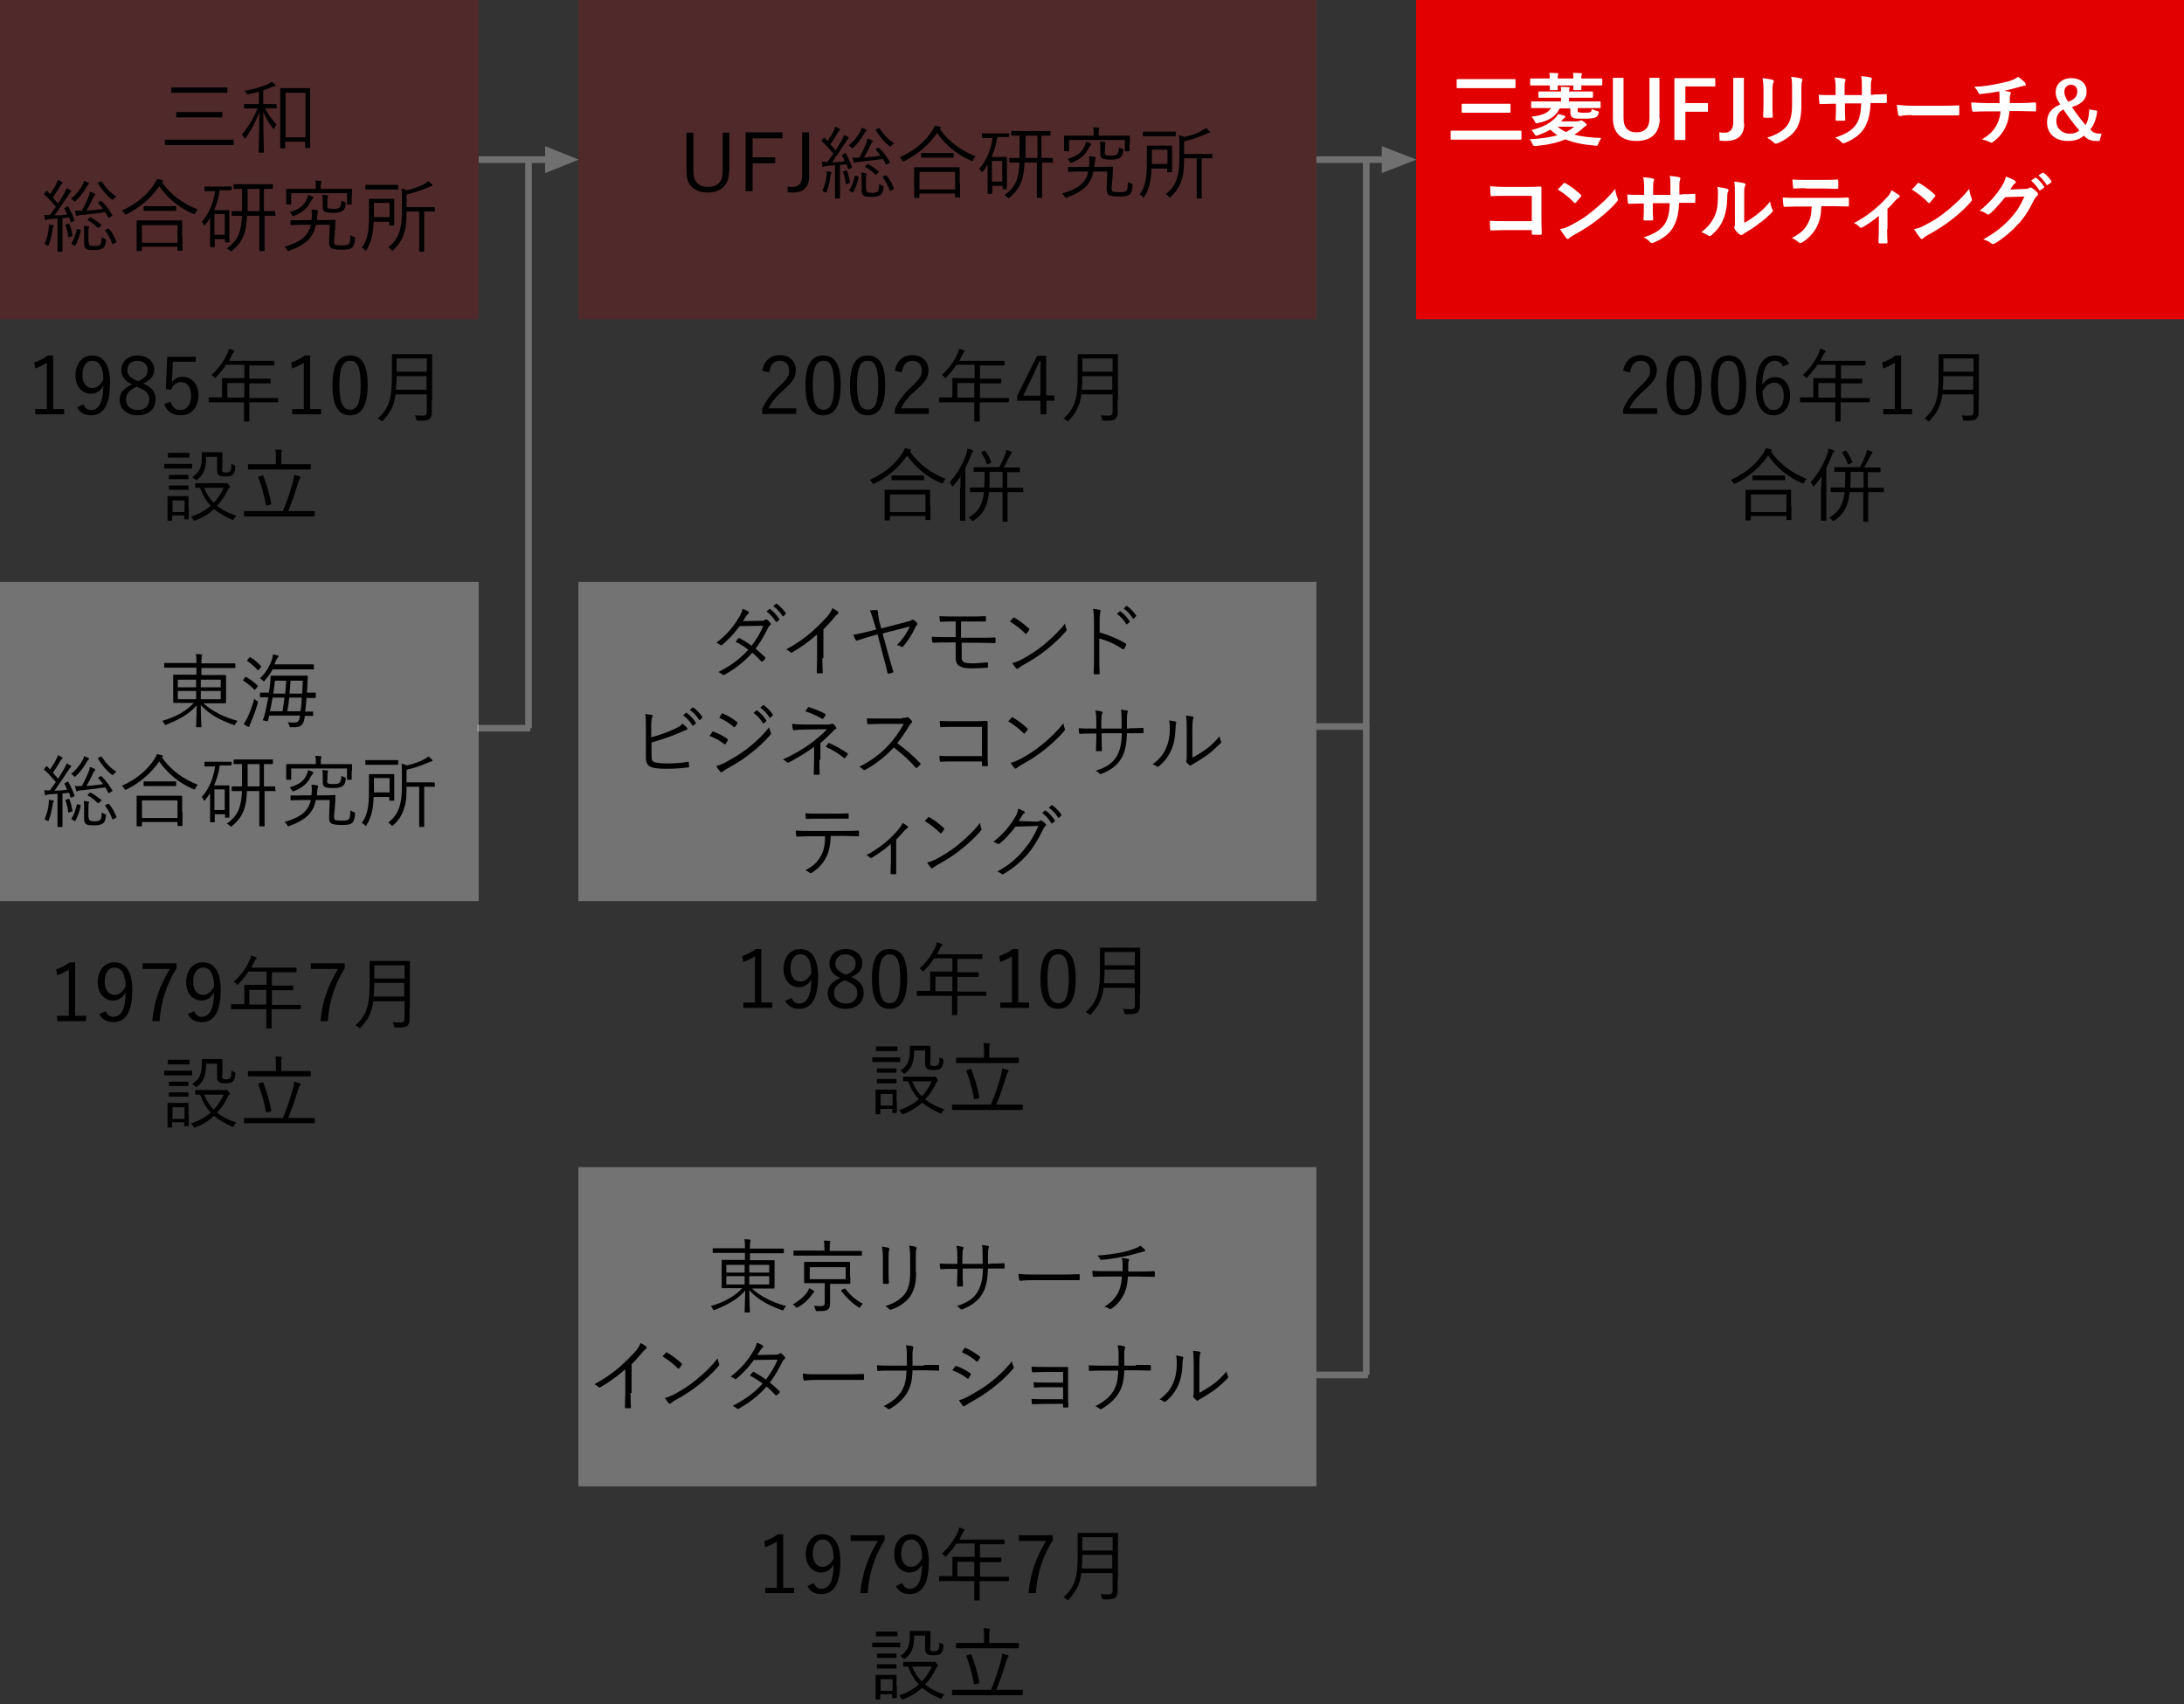 <?xml version="1.0" encoding="utf-8"?>
<!-- Generator: Adobe Illustrator 26.0.3, SVG Export Plug-In . SVG Version: 6.00 Build 0)  -->
<svg version="1.1" id="レイヤー_1" xmlns="http://www.w3.org/2000/svg" xmlns:xlink="http://www.w3.org/1999/xlink" x="0px"
	 y="0px" viewBox="0 0 657 512.5" style="enable-background:new 0 0 657 512.5;" xml:space="preserve">
<rect x="0" y="0" width="657" height="512.5" fill="#333333" stroke="none"/>
<style type="text/css">
	.st0{fill:#E30000;}
	.st1{opacity:0.17;fill:#E30000;}
	.st2{fill:#707070;}
	.st3{enable-background:new    ;}
	.st4{fill:#FFFFFF;}
	.st5{opacity:0.4;fill:#D3D3D3;enable-background:new    ;}
</style>
<g id="グループ_21215" transform="translate(-55 -4235)">
	<rect id="長方形_26473" x="481" y="4235" class="st0" width="231" height="96"/>
	<rect id="長方形_26484" x="55" y="4235" class="st1" width="144" height="96"/>
	<path id="線_99" class="st2" d="M214.5,4455h-16v-2h16V4455z"/>
	<path id="線_100" class="st2" d="M215,4454h-2v-171h2V4454z"/>
	<g class="st3">
		<path d="M284.3,4346.5c0.5-3,2.5-4.7,5.2-4.7c2.9,0,4.9,1.7,4.9,4.5c0,1.9-0.7,3.4-3.6,5.9c-2.6,2.3-3.8,3.8-4.6,5.6h8.3v1.7
			h-10.2v-1.5c1-2.3,2.5-4.4,5.1-6.8c2.5-2.3,3-3.3,3-4.8c0-1.8-1.2-2.9-2.8-2.9c-1.8,0-2.9,1.2-3.2,3.5L284.3,4346.5z"/>
		<path d="M307.9,4350.8c0,6.4-1.9,9.1-5.3,9.1s-5.3-2.7-5.3-9c0-6.3,1.9-9,5.3-9C306.1,4341.9,307.9,4344.4,307.9,4350.8z
			 M299.5,4350.8c0,5.4,1.1,7.4,3.2,7.4c2.2,0,3.2-2,3.2-7.4c0-5.4-1-7.3-3.2-7.3C300.6,4343.5,299.5,4345.4,299.5,4350.8z"/>
		<path d="M321.3,4350.8c0,6.4-1.9,9.1-5.3,9.1s-5.3-2.7-5.3-9c0-6.3,1.9-9,5.3-9C319.4,4341.9,321.3,4344.4,321.3,4350.8z
			 M312.8,4350.8c0,5.4,1.1,7.4,3.2,7.4c2.2,0,3.2-2,3.2-7.4c0-5.4-1-7.3-3.2-7.3C313.9,4343.5,312.8,4345.4,312.8,4350.8z"/>
		<path d="M324.2,4346.5c0.5-3,2.5-4.7,5.2-4.7c2.9,0,4.9,1.7,4.9,4.5c0,1.9-0.7,3.4-3.6,5.9c-2.6,2.3-3.8,3.8-4.6,5.6h8.3v1.7
			h-10.2v-1.5c1-2.3,2.5-4.4,5.1-6.8c2.5-2.3,3-3.3,3-4.8c0-1.8-1.2-2.9-2.8-2.9c-1.8,0-2.9,1.2-3.2,3.5L324.2,4346.5z"/>
		<path d="M358.4,4355.8c0,0.2,0,0.2-0.2,0.2c-0.1,0-0.9,0-3.1,0h-5.4v1.6c0,2.7,0,3.8,0,4c0,0.2,0,0.2-0.2,0.2h-1.2
			c-0.2,0-0.2,0-0.2-0.2c0-0.1,0-1.3,0-4v-1.6h-7.3c-2.3,0-3,0-3.1,0c-0.2,0-0.2,0-0.2-0.2v-1.1c0-0.2,0-0.2,0.2-0.2
			c0.1,0,0.9,0,3.1,0h0.7v-3.5c0-1.4,0-1.9,0-2.1c0-0.2,0-0.2,0.2-0.2c0.1,0,1,0,3.4,0h3.1v-4h-5.5c-0.8,1.3-1.8,2.5-3,3.7
			c-0.1,0.2-0.2,0.3-0.3,0.3c-0.1,0-0.2-0.1-0.3-0.3c-0.2-0.3-0.5-0.5-0.8-0.6c2.3-2.1,3.7-4.2,4.7-6.3c0.3-0.6,0.4-1.1,0.5-1.6
			c0.6,0.1,1.1,0.3,1.5,0.5c0.2,0.1,0.2,0.2,0.2,0.3c0,0.1-0.1,0.2-0.2,0.3c-0.2,0.1-0.4,0.4-0.6,0.9c-0.3,0.5-0.5,1.1-0.8,1.6h10.1
			c2.4,0,3.2,0,3.3,0c0.2,0,0.2,0,0.2,0.2v1c0,0.2,0,0.2-0.2,0.2c-0.1,0-0.9,0-3.3,0h-3.9v4h2.9c2.4,0,3.2,0,3.3,0
			c0.1,0,0.2,0,0.2,0.2v1c0,0.2,0,0.2-0.2,0.2c-0.1,0-0.9,0-3.3,0h-2.9v4.4h5.4c2.3,0,3,0,3.1,0c0.2,0,0.2,0,0.2,0.2V4355.8z
			 M348.1,4350.2H343v4.4h5.1V4350.2z"/>
		<path d="M369.8,4353.9h2.4v1.6h-2.4v4.1H368v-4.1h-7v-1.5l6-12h2.7V4353.9z M368,4347.8c0-1.4,0-2.7,0.1-4.2h-0.4
			c-0.6,1.3-1.1,2.5-1.7,3.8l-3.2,6.6h5.2V4347.8z"/>
		<path d="M391.2,4355.4c0,1.3,0,2.7,0,3.8c0,0.8-0.2,1.3-0.7,1.8c-0.6,0.5-1.5,0.5-3.4,0.5c-0.5,0-0.5,0-0.6-0.5
			c-0.1-0.4-0.2-0.8-0.4-1.1c0.8,0.1,1.5,0.1,2.5,0.1c0.7,0,1.1-0.3,1.1-1.1v-5.3h-9.4c-0.5,3.6-1.6,5.5-3.7,7.8
			c-0.1,0.2-0.2,0.3-0.3,0.3c-0.1,0-0.2-0.1-0.4-0.2c-0.3-0.3-0.7-0.5-1-0.6c3.5-3.2,4.3-5.9,4.3-13.2v-2.9c0-2.1,0-3,0-3.1
			c0-0.2,0-0.2,0.2-0.2c0.1,0,0.9,0,3.1,0h5.5c2.2,0,3,0,3.1,0c0.2,0,0.2,0,0.2,0.2c0,0.1,0,1.1,0,3.1V4355.4z M389.7,4348.1h-9.1
			c0,1.6-0.1,2.9-0.2,4.1h9.2V4348.1z M389.7,4342.8h-9.1v4h9.1V4342.8z"/>
	</g>
	<g class="st3">
		<path d="M328.7,4370.8c2.9,4,6.6,6.6,10.8,8.2c-0.3,0.3-0.5,0.6-0.7,1c-0.1,0.3-0.2,0.4-0.3,0.4c-0.1,0-0.2,0-0.4-0.1
			c-4.2-1.8-7.7-4.7-10.2-8.3c-2.6,3.7-5.8,6.4-9.8,8.4c-0.2,0.1-0.3,0.1-0.4,0.1c-0.1,0-0.2-0.1-0.3-0.3c-0.2-0.4-0.5-0.6-0.7-0.9
			c4.7-2.1,7.9-5.1,9.8-8.1c0.4-0.6,0.5-0.9,0.7-1.4c0.6,0.1,1.1,0.2,1.5,0.3c0.2,0.1,0.3,0.1,0.3,0.3s0,0.2-0.2,0.3L328.7,4370.8z
			 M334.9,4387.1c0,3.5,0,4,0,4.1c0,0.2,0,0.2-0.2,0.2h-1.1c-0.2,0-0.2,0-0.2-0.2v-1h-10.7v1.1c0,0.1,0,0.2-0.2,0.2h-1.2
			c-0.2,0-0.2,0-0.2-0.2c0-0.1,0-0.7,0-4.2v-1.9c0-2,0-2.6,0-2.7c0-0.2,0-0.2,0.2-0.2c0.1,0,1,0,3.3,0h6.7c2.4,0,3.2,0,3.3,0
			c0.2,0,0.2,0,0.2,0.2c0,0.1,0,0.7,0,2.4V4387.1z M333.4,4383.7h-10.7v5.3h10.7V4383.7z M333,4379.2c0,0.2,0,0.2-0.2,0.2
			c-0.1,0-0.8,0-2.8,0h-3.8c-2,0-2.7,0-2.8,0c-0.2,0-0.2,0-0.2-0.2v-1c0-0.2,0-0.2,0.2-0.2c0.1,0,0.8,0,2.8,0h3.8c2,0,2.7,0,2.8,0
			c0.2,0,0.2,0,0.2,0.2V4379.2z"/>
		<path d="M343.9,4381.7c0-0.9,0-2.3,0.1-3.5c-0.6,1-1.4,2-2.2,2.9c-0.1,0.1-0.2,0.2-0.3,0.2c-0.1,0-0.1-0.1-0.2-0.3
			c-0.2-0.4-0.4-0.7-0.6-1c2.4-2.7,3.9-5.4,5-8.5c0.2-0.6,0.3-1.2,0.3-1.6c0.6,0.1,1,0.3,1.5,0.5c0.2,0.1,0.3,0.2,0.3,0.3
			s0,0.2-0.2,0.3c-0.2,0.1-0.3,0.4-0.5,0.9c-0.5,1.3-1.1,2.6-1.7,3.9v11.9c0,2.5,0,3.6,0,3.7c0,0.1,0,0.2-0.2,0.2h-1.2
			c-0.2,0-0.2,0-0.2-0.2c0-0.1,0-1.2,0-3.7V4381.7z M362.9,4382.8c0,0.2,0,0.2-0.2,0.2c-0.1,0-0.9,0-3.4,0h-1.2v5.2
			c0,2.3,0,3.4,0,3.5c0,0.1,0,0.2-0.2,0.2h-1.1c-0.2,0-0.2,0-0.2-0.2c0-0.1,0-1.2,0-3.5v-5.2h-4.1c-0.3,3.6-1.4,6.4-4.5,8.5
			c-0.2,0.1-0.3,0.2-0.4,0.2c-0.1,0-0.2-0.1-0.4-0.3c-0.2-0.3-0.5-0.6-0.9-0.7c3.2-1.8,4.3-4.2,4.7-7.7h-0.6c-2.4,0-3.3,0-3.4,0
			c-0.2,0-0.2,0-0.2-0.2v-1c0-0.2,0-0.2,0.2-0.2c0.1,0,1,0,3.4,0h0.7c0-1,0.1-2.1,0.1-3.3v-1.4c-2.2,0-3,0-3.1,0
			c-0.2,0-0.2,0-0.2-0.2v-1c0-0.2,0-0.2,0.2-0.2c0.1,0,0.9,0,3.3,0h4.2c0.8-1.4,1.4-2.8,1.8-3.9c0.1-0.4,0.3-0.8,0.3-1.3
			c0.5,0.1,1.1,0.3,1.5,0.5c0.2,0.1,0.2,0.2,0.2,0.3c0,0.1-0.1,0.2-0.2,0.4c-0.2,0.1-0.3,0.4-0.6,0.9c-0.4,0.8-0.9,1.9-1.7,3.2h1.4
			c2.4,0,3.2,0,3.3,0c0.2,0,0.2,0,0.2,0.2v1c0,0.2,0,0.2-0.2,0.2c-0.1,0-0.9,0-3.3,0h-0.3v4.7h1.2c2.4,0,3.3,0,3.4,0
			c0.2,0,0.2,0,0.2,0.2V4382.8z M351,4370.6c0.2-0.1,0.2-0.1,0.4,0c0.8,1.1,1.3,2.1,1.8,3.3c0.1,0.2,0,0.2-0.2,0.3l-0.7,0.4
			c-0.3,0.1-0.3,0.1-0.4,0c-0.5-1.3-1-2.4-1.7-3.4c-0.1-0.1-0.1-0.2,0.2-0.3L351,4370.6z M356.7,4376.9h-4v1.5c0,1.2,0,2.3-0.1,3.3
			h4V4376.9z"/>
	</g>
	<path id="線_102" class="st2" d="M466.5,4454.5H451v-2h15.5V4454.5z"/>
	<path id="線_103" class="st2" d="M467,4454h-2v-171h2V4454z"/>
	<g id="グループ_21205" transform="translate(0 8)">
		<path id="線_101" class="st2" d="M473,4276h-22v-2h22V4276z"/>
		<path id="多角形_12" class="st2" d="M481,4275l-10.3,4v-8L481,4275z"/>
		<path id="多角形_12_-_アウトライン" class="st2" d="M478.2,4275l-6.5-2.5v5.1L478.2,4275 M481,4275l-10.3,4v-8L481,4275z
			"/>
	</g>
	<g id="グループ_21206" transform="translate(-252 8)">
		<path id="線_101-2" class="st2" d="M473,4276h-22v-2h22V4276z"/>
		<path id="多角形_12-2" class="st2" d="M481,4275l-10,4v-8L481,4275z"/>
		<path id="多角形_12_-_アウトライン-2" class="st2" d="M475.6,4275l-2.6-1v2.1L475.6,4275 M481,4275l-10,4v-8L481,4275z"
			/>
	</g>
	<g class="st3">
		<path class="st4" d="M494.7,4277c-2.1,0-2.9,0-3,0c-0.2,0-0.3,0-0.3-0.3v-2.1c0-0.2,0-0.3,0.3-0.3c0.1,0,0.9,0,3,0h14.7
			c2.1,0,2.9,0,3,0c0.2,0,0.3,0,0.3,0.3v2.1c0,0.2,0,0.3-0.3,0.3c-0.1,0-0.9,0-3,0H494.7z M496.8,4261.5c-2.3,0-3.1,0-3.3,0
			c-0.2,0-0.3,0-0.3-0.3v-2.1c0-0.2,0-0.3,0.3-0.3c0.1,0,0.9,0,3.3,0h10.5c2.3,0,3.1,0,3.3,0c0.3,0,0.3,0,0.3,0.3v2.1
			c0,0.2,0,0.3-0.3,0.3c-0.1,0-0.9,0-3.3,0H496.8z M498.3,4268.9c-2.3,0-3.1,0-3.3,0c-0.2,0-0.3,0-0.3-0.3v-2.1c0-0.2,0-0.3,0.3-0.3
			c0.1,0,1,0,3.3,0h7.5c2.3,0,3.1,0,3.3,0c0.2,0,0.3,0,0.3,0.3v2.1c0,0.2,0,0.3-0.3,0.3c-0.1,0-1,0-3.3,0H498.3z"/>
		<path class="st4" d="M529.7,4271.4c0.3,0,0.5,0,0.6-0.1c0.1,0,0.2-0.1,0.3-0.1c0.2,0,0.4,0.1,1,0.5c0.5,0.4,0.7,0.6,0.7,0.8
			c0,0.2-0.1,0.3-0.3,0.4c-0.2,0.1-0.4,0.2-1,0.8c-0.7,0.7-1.5,1.2-2.4,1.8c2.3,0.6,5,0.9,8.1,1c-0.3,0.5-0.6,1-0.9,1.7
			c-0.2,0.7-0.3,0.7-0.9,0.6c-3.7-0.3-6.6-0.9-9-1.9c-2.5,1.1-5.5,1.7-8.9,2c-0.6,0-0.7,0.1-1-0.6c-0.2-0.5-0.5-1.1-0.9-1.4
			c3.4-0.2,6.1-0.6,8.4-1.2c-0.7-0.5-1.5-1.1-2.1-1.7c-1.1,0.6-2.4,1.2-3.8,1.7c-0.2,0.1-0.4,0.1-0.5,0.1c-0.2,0-0.2-0.1-0.5-0.5
			c-0.3-0.5-0.6-0.9-0.9-1.2c3.4-0.8,5.3-1.9,6.8-3.3c0.6-0.5,1-1.1,1.2-1.5c0.7,0.1,1.2,0.3,1.9,0.5c0.2,0.1,0.3,0.1,0.3,0.3
			c0,0.1-0.1,0.2-0.3,0.4c-0.2,0.1-0.4,0.3-0.8,0.8l-0.2,0.2H529.7z M521.2,4258.6c0-0.6,0-1.1-0.1-1.7c0.7,0,1.7,0.1,2.4,0.1
			c0.2,0,0.3,0.1,0.3,0.2c0,0.1-0.1,0.2-0.1,0.4c-0.1,0.1-0.1,0.4-0.1,1h4.7c0-0.6,0-1.1-0.1-1.7c0.7,0,1.7,0.1,2.4,0.1
			c0.2,0,0.3,0.1,0.3,0.2c0,0.1-0.1,0.2-0.1,0.4c-0.1,0.1-0.1,0.4-0.1,1h3c2.1,0,2.9,0,3,0c0.2,0,0.3,0,0.3,0.3v1.5
			c0,0.2,0,0.3-0.3,0.3c-0.1,0-0.9,0-3,0h-3c0,0.8,0,1.1,0,1.2c0,0.2,0,0.2-0.3,0.2h-1.8c-0.2,0-0.3,0-0.3-0.2c0-0.1,0-0.5,0-1.2
			h-4.7c0,0.8,0,1.1,0,1.2c0,0.2,0,0.2-0.3,0.2h-1.8c-0.2,0-0.3,0-0.3-0.2c0-0.1,0-0.5,0-1.2h-2.7c-2.1,0-2.9,0-3,0
			c-0.2,0-0.2,0-0.2-0.3v-1.5c0-0.2,0-0.3,0.2-0.3c0.1,0,0.9,0,3,0H521.2z M519,4267.5c-2.2,0-2.9,0-3.1,0c-0.3,0-0.3,0-0.3-0.3
			v-1.4c0-0.2,0-0.3,0.3-0.3c0.1,0,0.9,0,3.1,0h5.6v-1.1h-3.3c-2.4,0-3.2,0-3.3,0c-0.2,0-0.2,0-0.2-0.2v-1.4c0-0.2,0-0.3,0.2-0.3
			c0.1,0,1,0,3.3,0h3.3c0-0.6,0-1-0.1-1.4c0.7,0,1.7,0.1,2.4,0.1c0.2,0,0.3,0.1,0.3,0.2c0,0.1-0.1,0.2-0.1,0.4
			c0,0.1-0.1,0.3-0.1,0.7h3.6c2.4,0,3.2,0,3.3,0c0.2,0,0.3,0,0.3,0.3v1.4c0,0.2,0,0.2-0.3,0.2c-0.1,0-1,0-3.3,0h-3.6v1.1h6.1
			c2.2,0,2.9,0,3.1,0c0.2,0,0.3,0,0.3,0.3v1.4c0,0.2,0,0.3-0.3,0.3c-0.1,0-0.9,0-3.1,0h-3.5v0.7c0,0.3,0,0.4,0.2,0.5
			c0.2,0.1,0.5,0.2,1.7,0.2c1.3,0,1.8-0.1,2-0.2c0.2-0.2,0.3-0.5,0.3-0.9c0.5,0.2,1,0.4,1.6,0.6c0.6,0.1,0.7,0.2,0.5,0.7
			c-0.1,0.5-0.4,0.8-0.7,1.1c-0.5,0.3-1.3,0.5-4.1,0.5c-2.1,0-2.8-0.1-3.1-0.4c-0.4-0.3-0.6-0.7-0.6-1.5v-1.2h-3.2
			c-1.2,2.5-3.3,3.7-6.5,4.4c-0.6,0.1-0.7,0.2-1-0.5c-0.3-0.6-0.6-1-1-1.4c3.2-0.4,5-1.1,5.9-2.6H519z M523.5,4273.1
			c0.8,0.6,1.7,1.2,2.6,1.6c0.9-0.4,1.7-1,2.5-1.6H523.5z"/>
		<path class="st4" d="M554.3,4270.6c0,4.5-2.7,6.8-7,6.8c-4.3,0-7.1-2.2-7.1-6.8v-12.2h3.2v12.1c0,3,1.5,4.3,3.9,4.3
			c2.4,0,3.9-1.3,3.9-4.3v-12.1h3V4270.6z"/>
		<path class="st4" d="M571,4261h-9v5h6.8v2.6H562v8.5h-3.3v-18.6H571V4261z"/>
		<path class="st4" d="M579.7,4272.2c0,3.8-2.3,5.2-5.6,5.2c-0.5,0-1.1,0-1.8-0.1l-0.1-2.5c0.7,0.1,1.2,0.1,1.7,0.1
			c1.5,0,2.5-1,2.5-3.1v-13.4h3.2V4272.2z"/>
		<path class="st4" d="M585.5,4262c0-1.7-0.1-2.6-0.3-3.5c1,0.1,2.3,0.3,3,0.5c0.3,0.1,0.4,0.2,0.4,0.4c0,0.1,0,0.2-0.1,0.4
			c-0.2,0.5-0.3,1.1-0.3,2.3v4.8c0,1.2,0,2.2,0.1,3c0,0.4-0.1,0.5-0.5,0.5h-1.9c-0.3,0-0.5-0.1-0.5-0.4c0-0.8,0.1-2.2,0.1-3.3V4262z
			 M596.9,4266.5c0,3.6-0.5,5.9-1.9,7.8c-1.2,1.6-3.3,3-5.3,3.8c-0.2,0.1-0.4,0.1-0.5,0.1c-0.2,0-0.4-0.1-0.6-0.3
			c-0.6-0.6-1.2-1-2-1.5c2.6-0.8,4.6-1.9,5.9-3.5c1.1-1.4,1.6-3.4,1.6-6.4v-4.5c0-2.1,0-2.8-0.3-3.9c1.2,0.1,2.3,0.3,3.1,0.5
			c0.2,0.1,0.3,0.2,0.3,0.4c0,0.1,0,0.3-0.1,0.4c-0.2,0.5-0.2,1.1-0.2,2.6V4266.5z"/>
		<path class="st4" d="M618.7,4263.4c1.2,0,2.5,0,3.6-0.1c0.3,0,0.3,0.1,0.3,0.4c0,0.6,0,1.3,0,1.9c0,0.3-0.1,0.4-0.4,0.4
			c-0.8,0-2.3,0-3.5,0h-1c-0.1,3.4-0.7,5.4-1.8,7.4c-1.2,2-3.1,3.4-5.7,4.5c-0.3,0.1-0.5,0.2-0.7,0.2c-0.1,0-0.3-0.1-0.5-0.3
			c-0.7-0.7-1.2-1.1-2-1.4c3.4-1.1,5.3-2.3,6.5-4.2c0.9-1.5,1.3-3.2,1.4-6.1H610v0.9c0,1.4,0,2.7,0.1,4c0,0.3-0.1,0.3-0.4,0.3
			c-0.6,0-1.4,0-2.1,0c-0.3,0-0.5-0.1-0.4-0.3c0.1-1.2,0.1-2.4,0.1-3.9v-0.9h-0.7c-1.3,0-3.2,0.1-4,0.1c-0.2,0-0.3-0.1-0.3-0.5
			c-0.1-0.5-0.1-1.3-0.2-2.3c1,0.1,2.6,0.1,4.4,0.1h0.7v-1.8c0-1.5,0-2.1-0.3-3.5c1.2,0.1,2.4,0.2,2.9,0.4c0.3,0,0.4,0.2,0.4,0.3
			c0,0.1-0.1,0.3-0.1,0.5c-0.2,0.4-0.2,0.7-0.2,2.3v1.8h5.2l0-2.4c0-1.3,0-2.4-0.2-3.3c0.9,0.1,2.2,0.2,2.8,0.4
			c0.3,0.1,0.4,0.2,0.4,0.4c0,0.1,0,0.2-0.1,0.4c-0.2,0.5-0.2,1.1-0.2,2.1v2.3H618.7z"/>
		<path class="st4" d="M630.1,4269.6c-2.4,0-3.3,0.3-3.5,0.3c-0.3,0-0.5-0.1-0.6-0.5c-0.1-0.6-0.3-1.7-0.4-2.9
			c1.6,0.2,2.8,0.3,5.2,0.3h7.7c1.8,0,3.7,0,5.5-0.1c0.4,0,0.4,0,0.4,0.3c0,0.7,0,1.5,0,2.3c0,0.3-0.1,0.4-0.4,0.4
			c-1.8,0-3.6,0-5.4,0H630.1z"/>
		<path class="st4" d="M656.5,4266c0-0.8,0-1.7,0-2.4c0-0.3,0-0.6-0.1-1.1c-1.6,0.3-3.8,0.6-5.7,0.8c-0.4,0-0.5-0.3-0.6-0.5
			c-0.2-0.5-0.6-1-1.2-1.7c3-0.1,4.9-0.5,7.1-0.9c1.7-0.4,2.9-0.6,4-1c1.1-0.4,1.5-0.7,2.1-1.1c0.8,0.6,1.6,1.2,2,1.7
			c0.2,0.2,0.3,0.4,0.3,0.7s-0.2,0.3-0.6,0.3c-0.5,0.1-1,0.3-1.5,0.4c-1.5,0.4-2.9,0.8-4.3,1.1c0.6,0.1,1.2,0.2,1.6,0.3
			c0.2,0,0.3,0.2,0.3,0.3c0,0.1-0.1,0.2-0.1,0.4c-0.1,0.2-0.1,0.5-0.2,0.8c0,0.5,0,1.1,0,1.9h3c1.5,0,3.6-0.1,4.6-0.2
			c0.2,0,0.2,0.1,0.3,0.4c0,0.6,0,1.4,0,1.9c0,0.3,0,0.4-0.3,0.4c-1.5,0-2.9-0.1-4.7-0.1h-3c-0.2,2-0.5,3.5-1.2,4.8
			c-0.8,1.8-2.3,3.5-3.8,4.5c-0.1,0.1-0.3,0.2-0.4,0.2c-0.1,0-0.3,0-0.4-0.1c-0.9-0.5-1.8-0.7-2.5-0.9c2.4-1.4,3.5-2.6,4.5-4.4
			c0.6-1.2,1-2.5,1.1-4h-4.3c-0.9,0-2.6,0-3.8,0.1c-0.3,0-0.4-0.2-0.5-0.6c-0.1-0.5-0.2-1.4-0.2-2.2c1.7,0.1,3.5,0.2,4.7,0.2H656.5z
			"/>
		<path class="st4" d="M685.9,4268.3c-0.2,2.3-1,4.4-2.1,5.6c0.9,1.1,1.7,1.3,3.4,1.3l-0.6,2.2h-0.8c-2,0-2.9-0.5-3.9-1.6
			c-1.3,1.1-2.8,1.6-4.9,1.6c-3.7,0-6.2-2.2-6.2-5.6c0-2.6,1.2-4.2,4-5.4c-1-1.4-1.4-2.4-1.4-3.7c0-2.4,1.9-4.2,4.7-4.2
			c2.7,0,4.6,1.5,4.6,4c0,2.3-1.3,3.7-4.4,4.7c1.3,1.9,2.7,3.8,4.1,5.4c0.8-1.3,1-2.8,1.1-4.7L685.9,4268.3z M673.6,4271.4
			c0,2.3,1.8,3.8,4,3.8c1.2,0,2.2-0.3,2.9-1c-1.6-1.8-3.4-4.2-4.8-6.3C674.3,4268.7,673.6,4269.8,673.6,4271.4z M679.9,4262.4
			c0-1.2-0.8-1.9-1.9-1.9c-1.1,0-2,0.8-2,2.1c0,0.9,0.3,1.7,1.2,3C679.3,4264.8,679.9,4263.9,679.9,4262.4z"/>
	</g>
	<g class="st3">
		<path class="st4" d="M515.8,4293.9h-8.4c-1.6,0-2.8,0-3.6,0.1c-0.3,0-0.4-0.1-0.4-0.4c-0.1-0.6-0.1-1.8-0.1-2.6
			c1.4,0.1,2.3,0.2,4,0.2h7.1c1.2,0,2.5,0,3.8-0.1c0.4,0,0.5,0.1,0.5,0.4c0,1.3,0,2.5,0,3.8v5.7c0,1.8,0.1,3.7,0.1,4.3
			c0,0.2-0.1,0.3-0.4,0.3c-0.7,0-1.4,0-2.1,0c-0.4,0-0.5,0-0.5-0.4v-1h-8.3c-1.5,0-2.8,0.1-3.9,0.1c-0.2,0-0.3-0.1-0.3-0.4
			c-0.1-0.6-0.1-1.5-0.1-2.5c1.1,0.1,2.5,0.1,4.4,0.1h8.2V4293.9z"/>
		<path class="st4" d="M525.3,4290.2c0.1-0.1,0.2-0.2,0.3-0.2c0.1,0,0.2,0,0.3,0.1c1.2,0.6,3.2,2.1,4.6,3.4c0.1,0.1,0.2,0.2,0.2,0.3
			c0,0.1,0,0.2-0.1,0.3c-0.4,0.5-1.2,1.4-1.5,1.8c-0.1,0.1-0.2,0.2-0.3,0.2s-0.2-0.1-0.3-0.2c-1.4-1.5-3.2-2.9-4.9-3.9
			C524.2,4291.4,524.9,4290.7,525.3,4290.2z M527.4,4302.8c2.9-1.5,4.5-2.5,6.9-4.5c2.9-2.4,4.5-3.9,6.6-6.5c0.1,1.2,0.4,2,0.7,2.8
			c0.1,0.2,0.1,0.3,0.1,0.5c0,0.2-0.1,0.4-0.4,0.7c-1.3,1.5-3.3,3.4-5.5,5.1c-2,1.6-4,2.9-7.2,4.7c-1.1,0.6-1.4,0.9-1.6,1.1
			c-0.1,0.1-0.3,0.2-0.4,0.2c-0.1,0-0.3-0.1-0.4-0.3c-0.6-0.7-1.3-1.7-1.9-2.7C525.4,4303.7,526.1,4303.5,527.4,4302.8z"/>
		<path class="st4" d="M561.1,4293.4c1.2,0,2.5,0,3.6-0.1c0.3,0,0.3,0.1,0.3,0.4c0,0.6,0,1.3,0,1.9c0,0.3-0.1,0.4-0.4,0.4
			c-0.8,0-2.3,0-3.5,0h-1c-0.1,3.4-0.7,5.4-1.8,7.4c-1.2,2-3.1,3.4-5.7,4.5c-0.3,0.1-0.5,0.2-0.7,0.2c-0.1,0-0.3-0.1-0.5-0.3
			c-0.7-0.7-1.2-1.1-2-1.4c3.4-1.1,5.3-2.3,6.5-4.2c0.9-1.5,1.3-3.2,1.4-6.1h-5.1v0.9c0,1.4,0,2.7,0.1,4c0,0.3-0.1,0.3-0.4,0.3
			c-0.6,0-1.4,0-2.1,0c-0.3,0-0.5-0.1-0.4-0.3c0.1-1.2,0.1-2.4,0.1-3.9v-0.9H549c-1.3,0-3.2,0.1-4,0.1c-0.2,0-0.3-0.1-0.3-0.5
			c-0.1-0.5-0.1-1.3-0.2-2.3c1,0.1,2.6,0.1,4.4,0.1h0.7v-1.8c0-1.5,0-2.1-0.3-3.5c1.2,0.1,2.4,0.2,2.9,0.4c0.3,0,0.4,0.2,0.4,0.3
			c0,0.1-0.1,0.3-0.1,0.5c-0.2,0.4-0.2,0.7-0.2,2.3v1.8h5.2l0-2.4c0-1.3,0-2.4-0.2-3.3c0.9,0.1,2.2,0.2,2.8,0.4
			c0.3,0.1,0.4,0.2,0.4,0.4c0,0.1,0,0.2-0.1,0.4c-0.2,0.5-0.2,1.1-0.2,2.1v2.3H561.1z"/>
		<path class="st4" d="M574.6,4291.8c0.4,0.1,0.5,0.4,0.3,0.7c-0.3,0.5-0.3,1.1-0.3,1.6c0,3-0.5,5.3-1.3,7.1c-0.6,1.5-1.7,3-3.4,4.5
			c-0.2,0.2-0.4,0.3-0.6,0.3c-0.1,0-0.3-0.1-0.5-0.2c-0.6-0.4-1.2-0.7-2-1c1.9-1.4,3.1-2.9,4-4.8c0.7-1.6,1-3,1-6.8
			c0-0.9,0-1.3-0.2-2C572.9,4291.4,574,4291.6,574.6,4291.8z M579.9,4301.9c1.2-0.6,2.3-1.4,3.4-2.2c1.4-1.1,2.9-2.4,4.2-4.1
			c0.1,0.8,0.3,1.6,0.7,2.4c0.1,0.2,0.1,0.3,0.1,0.4c0,0.2-0.1,0.3-0.4,0.6c-1.2,1.2-2.3,2.2-3.6,3.1c-1.2,1-2.6,1.9-4.3,2.9
			c-0.4,0.3-0.5,0.3-0.7,0.5c-0.1,0.1-0.3,0.2-0.5,0.2c-0.1,0-0.3-0.1-0.5-0.2c-0.5-0.4-1.1-1-1.4-1.5c-0.1-0.2-0.2-0.4-0.2-0.5
			c0-0.1,0-0.2,0.1-0.4c0.2-0.3,0.1-0.6,0.1-1.8v-7.5c0-2.1,0-3.1-0.2-4.2c1,0.1,2.3,0.3,3,0.5c0.3,0.1,0.4,0.2,0.4,0.4
			c0,0.1-0.1,0.4-0.2,0.6c-0.2,0.5-0.2,0.9-0.2,2.7V4301.9z"/>
		<path class="st4" d="M602.9,4297.2c-0.1,2.7-0.5,4.3-1.4,6.1c-1,1.9-2.7,3.6-4.2,4.5c-0.3,0.2-0.5,0.3-0.7,0.3
			c-0.2,0-0.3-0.1-0.5-0.2c-0.5-0.5-1.3-1-2.1-1.3c2.4-1.3,3.8-2.4,4.8-4.3c0.9-1.6,1.1-2.9,1.2-5.2h-4.6c-1.2,0-2.4,0.1-3.6,0.1
			c-0.2,0-0.3-0.1-0.3-0.5c-0.1-0.7-0.2-1.6-0.2-2.3c1.3,0.1,2.7,0.1,4.1,0.1h10.8c1.9,0,3.3,0,4.7-0.1c0.2,0,0.3,0.1,0.3,0.5
			c0,0.3,0,1.5,0,1.8c0,0.3-0.1,0.4-0.4,0.4c-1.2,0-2.9-0.1-4.6-0.1H602.9z M598.2,4291.6c-1.1,0-2.1,0-3.4,0.1
			c-0.3,0-0.4-0.1-0.4-0.4c-0.1-0.6-0.1-1.4-0.2-2.3c1.7,0.1,2.9,0.1,4,0.1h5.4c1.3,0,2.9,0,4.1-0.1c0.2,0,0.3,0.1,0.3,0.5
			c0,0.6,0,1.2,0,1.8c0,0.3,0,0.5-0.3,0.5c-1.3,0-2.7-0.1-4-0.1H598.2z"/>
		<path class="st4" d="M622.7,4303.9c0,1.2,0,2.7,0.1,3.9c0,0.3-0.1,0.4-0.4,0.4c-0.6,0-1.3,0-1.9,0c-0.3,0-0.4-0.1-0.4-0.4
			c0-1.4,0.1-2.6,0.1-3.8v-4.1c-1.6,1.4-3.7,2.8-5,3.5c-0.1,0.1-0.2,0.1-0.3,0.1c-0.2,0-0.4-0.1-0.5-0.2c-0.4-0.5-1.1-1-1.7-1.2
			c3.8-2,7-4.5,10-7.8c0.6-0.6,1-1.2,1.3-2.1c0.8,0.5,1.8,1.1,2.2,1.4c0.2,0.1,0.3,0.3,0.3,0.4c0,0.2-0.1,0.3-0.4,0.5
			c-0.3,0.2-0.9,0.7-1.1,1c-0.6,0.7-1.3,1.5-2.2,2.3V4303.9z"/>
		<path class="st4" d="M631.8,4290.2c0.1-0.1,0.2-0.2,0.3-0.2c0.1,0,0.2,0,0.3,0.1c1.2,0.6,3.2,2.1,4.6,3.4c0.1,0.1,0.2,0.2,0.2,0.3
			c0,0.1,0,0.2-0.1,0.3c-0.4,0.5-1.2,1.4-1.5,1.8c-0.1,0.1-0.2,0.2-0.3,0.2c-0.1,0-0.2-0.1-0.3-0.2c-1.4-1.5-3.2-2.9-4.9-3.9
			C630.7,4291.4,631.4,4290.7,631.8,4290.2z M633.9,4302.8c2.9-1.5,4.5-2.5,6.9-4.5c2.9-2.4,4.5-3.9,6.6-6.5c0.1,1.2,0.4,2,0.7,2.8
			c0.1,0.2,0.1,0.3,0.1,0.5c0,0.2-0.1,0.4-0.4,0.7c-1.3,1.5-3.3,3.4-5.5,5.1c-2,1.6-4,2.9-7.2,4.7c-1.1,0.6-1.4,0.9-1.6,1.1
			c-0.1,0.1-0.3,0.2-0.4,0.2c-0.1,0-0.3-0.1-0.4-0.3c-0.6-0.7-1.3-1.7-1.9-2.7C631.9,4303.7,632.6,4303.5,633.9,4302.8z"/>
		<path class="st4" d="M664.3,4291.8c0.6,0,0.9-0.1,1.2-0.3c0.1-0.1,0.2-0.1,0.3-0.1s0.2,0,0.4,0.1c0.6,0.4,1.2,0.8,1.6,1.3
			c0.2,0.2,0.3,0.4,0.3,0.6c0,0.2-0.1,0.4-0.3,0.5c-0.3,0.3-0.6,0.6-0.8,1c-1.6,3.3-3.1,5.6-4.8,7.4c-2.1,2.3-4.9,4.7-7.3,6
			c-0.1,0.1-0.3,0.1-0.4,0.1c-0.2,0-0.4-0.1-0.6-0.3c-0.6-0.5-1.3-0.8-2.3-1.1c3.7-2.1,5.6-3.6,8-6.1c1.9-2.1,3-3.7,4.4-6.8
			l-5.8,0.2c-2,2.4-3.2,3.8-4.5,4.9c-0.2,0.2-0.3,0.3-0.5,0.3c-0.1,0-0.2,0-0.4-0.1c-0.6-0.4-1.5-0.9-2.3-1c3.1-2.5,5-4.8,6.5-7.1
			c0.8-1.3,1.2-2.1,1.4-3.2c1.4,0.5,2.3,0.9,2.8,1.3c0.2,0.1,0.2,0.3,0.2,0.4c0,0.1-0.1,0.3-0.3,0.4c-0.2,0.1-0.4,0.4-0.6,0.6
			c-0.3,0.4-0.5,0.8-0.8,1.2L664.3,4291.8z M667.2,4288.5c0.1-0.1,0.2-0.1,0.4,0c0.7,0.6,1.6,1.5,2.3,2.6c0.1,0.1,0.1,0.3-0.1,0.4
			l-1,0.7c-0.2,0.1-0.3,0.1-0.4-0.1c-0.7-1.1-1.5-2-2.4-2.8L667.2,4288.5z M669.4,4287c0.1-0.1,0.2-0.1,0.4,0
			c0.9,0.7,1.8,1.6,2.3,2.5c0.1,0.1,0.1,0.3-0.1,0.4l-1,0.7c-0.2,0.1-0.3,0.1-0.4-0.1c-0.6-1-1.4-1.9-2.4-2.8L669.4,4287z"/>
	</g>
	<g class="st3">
		<path d="M543.3,4346.5c0.5-3,2.5-4.7,5.2-4.7c2.9,0,4.9,1.7,4.9,4.5c0,1.9-0.7,3.4-3.6,5.9c-2.6,2.3-3.8,3.8-4.6,5.6h8.3v1.7
			h-10.2v-1.5c1-2.3,2.5-4.4,5.1-6.8c2.5-2.3,3-3.3,3-4.8c0-1.8-1.2-2.9-2.8-2.9c-1.8,0-2.9,1.2-3.2,3.5L543.3,4346.5z"/>
		<path d="M566.9,4350.8c0,6.4-1.9,9.1-5.3,9.1s-5.3-2.7-5.3-9c0-6.3,1.9-9,5.3-9C565.1,4341.9,566.9,4344.4,566.9,4350.8z
			 M558.5,4350.8c0,5.4,1.1,7.4,3.2,7.4c2.2,0,3.2-2,3.2-7.4c0-5.4-1-7.3-3.2-7.3C559.6,4343.5,558.5,4345.4,558.5,4350.8z"/>
		<path d="M580.3,4350.8c0,6.4-1.9,9.1-5.3,9.1s-5.3-2.7-5.3-9c0-6.3,1.9-9,5.3-9S580.3,4344.4,580.3,4350.8z M571.8,4350.8
			c0,5.4,1.1,7.4,3.2,7.4c2.2,0,3.2-2,3.2-7.4c0-5.4-1-7.3-3.2-7.3C572.9,4343.5,571.8,4345.4,571.8,4350.8z"/>
		<path d="M591.3,4345.2c-0.4-1.2-1.3-1.7-2.3-1.7c-2.5,0-3.8,2.5-3.9,7.3c1-1.7,2.4-2.4,3.9-2.4c2.6,0,4.5,2.1,4.5,5.5
			c0,3.7-2.1,6-5,6c-3.1,0-5.3-2.6-5.3-8.2c0-6.9,2.3-9.8,5.8-9.8c2,0,3.4,0.9,4.2,2.5L591.3,4345.2z M588.6,4358.3
			c1.8,0,3-1.5,3-4.3c0-2.5-1.1-3.9-2.9-3.9c-1.3,0-2.5,0.8-3.5,2.6C585.2,4356.5,586.6,4358.3,588.6,4358.3z"/>
		<path d="M617.4,4355.8c0,0.2,0,0.2-0.2,0.2c-0.1,0-0.9,0-3.1,0h-5.4v1.6c0,2.7,0,3.8,0,4c0,0.2,0,0.2-0.2,0.2h-1.2
			c-0.2,0-0.2,0-0.2-0.2c0-0.1,0-1.3,0-4v-1.6h-7.3c-2.3,0-3,0-3.1,0c-0.2,0-0.2,0-0.2-0.2v-1.1c0-0.2,0-0.2,0.2-0.2
			c0.1,0,0.9,0,3.1,0h0.7v-3.5c0-1.4,0-1.9,0-2.1c0-0.2,0-0.2,0.2-0.2c0.1,0,1,0,3.4,0h3.1v-4h-5.5c-0.8,1.3-1.8,2.5-3,3.7
			c-0.1,0.2-0.2,0.3-0.3,0.3s-0.2-0.1-0.3-0.3c-0.2-0.3-0.5-0.5-0.8-0.6c2.3-2.1,3.7-4.2,4.7-6.3c0.3-0.6,0.4-1.1,0.5-1.6
			c0.6,0.1,1.1,0.3,1.5,0.5c0.2,0.1,0.2,0.2,0.2,0.3c0,0.1-0.1,0.2-0.2,0.3c-0.2,0.1-0.4,0.4-0.6,0.9c-0.3,0.5-0.5,1.1-0.8,1.6h10.1
			c2.4,0,3.2,0,3.3,0c0.2,0,0.2,0,0.2,0.2v1c0,0.2,0,0.2-0.2,0.2c-0.1,0-0.9,0-3.3,0h-3.9v4h2.9c2.4,0,3.2,0,3.3,0s0.2,0,0.2,0.2v1
			c0,0.2,0,0.2-0.2,0.2s-0.9,0-3.3,0h-2.9v4.4h5.4c2.3,0,3,0,3.1,0c0.2,0,0.2,0,0.2,0.2V4355.8z M607.1,4350.2H602v4.4h5.1V4350.2z"
			/>
		<path d="M626.9,4358h3.3v1.6h-8.7v-1.6h3.5v-13.9c-0.9,0.6-2.1,1.2-3.5,1.7l-0.3-1.8c1.5-0.5,2.9-1.2,4.1-2.1h1.6V4358z"/>
		<path d="M650.2,4355.4c0,1.3,0,2.7,0,3.8c0,0.8-0.2,1.3-0.7,1.8c-0.6,0.5-1.5,0.5-3.4,0.5c-0.5,0-0.5,0-0.6-0.5
			c-0.1-0.4-0.2-0.8-0.4-1.1c0.8,0.1,1.5,0.1,2.5,0.1c0.7,0,1.1-0.3,1.1-1.1v-5.3h-9.4c-0.5,3.6-1.6,5.5-3.7,7.8
			c-0.1,0.2-0.2,0.3-0.3,0.3s-0.2-0.1-0.4-0.2c-0.3-0.3-0.7-0.5-1-0.6c3.5-3.2,4.3-5.9,4.3-13.2v-2.9c0-2.1,0-3,0-3.1
			c0-0.2,0-0.2,0.2-0.2c0.1,0,0.9,0,3.1,0h5.5c2.2,0,3,0,3.1,0c0.2,0,0.2,0,0.2,0.2c0,0.1,0,1.1,0,3.1V4355.4z M648.7,4348.1h-9.1
			c0,1.6-0.1,2.9-0.2,4.1h9.2V4348.1z M648.7,4342.8h-9.1v4h9.1V4342.8z"/>
	</g>
	<g class="st3">
		<path d="M587.7,4370.8c2.9,4,6.6,6.6,10.8,8.2c-0.3,0.3-0.5,0.6-0.7,1c-0.1,0.3-0.2,0.4-0.3,0.4c-0.1,0-0.2,0-0.4-0.1
			c-4.2-1.8-7.7-4.7-10.2-8.3c-2.6,3.7-5.8,6.4-9.8,8.4c-0.2,0.1-0.3,0.1-0.4,0.1c-0.1,0-0.2-0.1-0.3-0.3c-0.2-0.4-0.5-0.6-0.7-0.9
			c4.7-2.1,7.9-5.1,9.8-8.1c0.4-0.6,0.5-0.9,0.7-1.4c0.6,0.1,1.1,0.2,1.5,0.3c0.2,0.1,0.3,0.1,0.3,0.3s0,0.2-0.2,0.3L587.7,4370.8z
			 M593.9,4387.1c0,3.5,0,4,0,4.1c0,0.2,0,0.2-0.2,0.2h-1.1c-0.2,0-0.2,0-0.2-0.2v-1h-10.7v1.1c0,0.1,0,0.2-0.2,0.2h-1.2
			c-0.2,0-0.2,0-0.2-0.2c0-0.1,0-0.7,0-4.2v-1.9c0-2,0-2.6,0-2.7c0-0.2,0-0.2,0.2-0.2c0.1,0,1,0,3.3,0h6.7c2.4,0,3.2,0,3.3,0
			c0.2,0,0.2,0,0.2,0.2c0,0.1,0,0.7,0,2.4V4387.1z M592.4,4383.7h-10.7v5.3h10.7V4383.7z M592,4379.2c0,0.2,0,0.2-0.2,0.2
			c-0.1,0-0.8,0-2.8,0h-3.8c-2,0-2.7,0-2.8,0c-0.2,0-0.2,0-0.2-0.2v-1c0-0.2,0-0.2,0.2-0.2c0.1,0,0.8,0,2.8,0h3.8c2,0,2.7,0,2.8,0
			c0.2,0,0.2,0,0.2,0.2V4379.2z"/>
		<path d="M602.9,4381.7c0-0.9,0-2.3,0.1-3.5c-0.6,1-1.4,2-2.2,2.9c-0.1,0.1-0.2,0.2-0.3,0.2s-0.1-0.1-0.2-0.3
			c-0.2-0.4-0.4-0.7-0.6-1c2.4-2.7,3.9-5.4,5-8.5c0.2-0.6,0.3-1.2,0.3-1.6c0.6,0.1,1,0.3,1.5,0.5c0.2,0.1,0.3,0.2,0.3,0.3
			s0,0.2-0.2,0.3c-0.2,0.1-0.3,0.4-0.5,0.9c-0.5,1.3-1.1,2.6-1.7,3.9v11.9c0,2.5,0,3.6,0,3.7c0,0.1,0,0.2-0.2,0.2h-1.2
			c-0.2,0-0.2,0-0.2-0.2c0-0.1,0-1.2,0-3.7V4381.7z M621.8,4382.8c0,0.2,0,0.2-0.2,0.2c-0.1,0-0.9,0-3.4,0h-1.2v5.2
			c0,2.3,0,3.4,0,3.5c0,0.1,0,0.2-0.2,0.2h-1.1c-0.2,0-0.2,0-0.2-0.2c0-0.1,0-1.2,0-3.5v-5.2h-4.1c-0.3,3.6-1.4,6.4-4.5,8.5
			c-0.2,0.1-0.3,0.2-0.4,0.2s-0.2-0.1-0.4-0.3c-0.2-0.3-0.5-0.6-0.9-0.7c3.2-1.8,4.3-4.2,4.7-7.7h-0.6c-2.4,0-3.3,0-3.4,0
			c-0.2,0-0.2,0-0.2-0.2v-1c0-0.2,0-0.2,0.2-0.2c0.1,0,1,0,3.4,0h0.7c0-1,0.1-2.1,0.1-3.3v-1.4c-2.2,0-3,0-3.1,0
			c-0.2,0-0.2,0-0.2-0.2v-1c0-0.2,0-0.2,0.2-0.2c0.1,0,0.9,0,3.3,0h4.2c0.8-1.4,1.4-2.8,1.8-3.9c0.1-0.4,0.3-0.8,0.3-1.3
			c0.5,0.1,1.1,0.3,1.5,0.5c0.2,0.1,0.2,0.2,0.2,0.3c0,0.1-0.1,0.2-0.2,0.4c-0.2,0.1-0.3,0.4-0.6,0.9c-0.4,0.8-0.9,1.9-1.7,3.2h1.4
			c2.4,0,3.2,0,3.3,0c0.2,0,0.2,0,0.2,0.2v1c0,0.2,0,0.2-0.2,0.2c-0.1,0-0.9,0-3.3,0h-0.3v4.7h1.2c2.4,0,3.3,0,3.4,0
			c0.2,0,0.2,0,0.2,0.2V4382.8z M610,4370.6c0.2-0.1,0.2-0.1,0.4,0c0.8,1.1,1.3,2.1,1.8,3.3c0.1,0.2,0,0.2-0.2,0.3l-0.7,0.4
			c-0.3,0.1-0.3,0.1-0.4,0c-0.5-1.3-1-2.4-1.7-3.4c-0.1-0.1-0.1-0.2,0.2-0.3L610,4370.6z M615.7,4376.9h-4v1.5c0,1.2,0,2.3-0.1,3.3
			h4V4376.9z"/>
	</g>
	<path id="線_104" class="st2" d="M466.5,4649.5H451v-2h15.5V4649.5z"/>
	<path id="線_105" class="st2" d="M467,4648.5h-2v-195h2V4648.5z"/>
	<g class="st3">
		<path d="M125.3,4278.4c0,0.1,0,0.2-0.2,0.2c-0.1,0-0.9,0-3.2,0H108c-2.3,0-3,0-3.2,0c-0.2,0-0.2,0-0.2-0.2v-1.2
			c0-0.2,0-0.2,0.2-0.2c0.1,0,0.9,0,3.2,0h13.9c2.3,0,3,0,3.2,0c0.2,0,0.2,0,0.2,0.2V4278.4z M123.4,4262.7c0,0.2,0,0.2-0.2,0.2
			c-0.1,0-1,0-3.4,0h-9.7c-2.4,0-3.3,0-3.4,0c-0.2,0-0.2,0-0.2-0.2v-1.2c0-0.2,0-0.2,0.2-0.2c0.1,0,0.9,0,3.4,0h9.7
			c2.4,0,3.2,0,3.4,0c0.2,0,0.2,0,0.2,0.2V4262.7z M121.9,4270.1c0,0.2,0,0.2-0.2,0.2c-0.1,0-0.9,0-3.3,0h-6.9c-2.4,0-3.2,0-3.3,0
			c-0.2,0-0.2,0-0.2-0.2v-1.2c0-0.2,0-0.2,0.2-0.2c0.1,0,0.9,0,3.3,0h6.9c2.4,0,3.2,0,3.3,0c0.2,0,0.2,0,0.2,0.2V4270.1z"/>
		<path d="M138.4,4267.4c0,0.2,0,0.2-0.2,0.2c-0.1,0-0.8,0-2.9,0h-0.6c1.1,1.9,2.2,3.5,3.5,4.9c-0.2,0.3-0.5,0.6-0.6,1
			c-0.1,0.2-0.1,0.3-0.2,0.3c-0.1,0-0.1-0.1-0.3-0.2c-1-1.3-2-2.9-2.9-4.9c0,6.4,0.2,11.6,0.2,12c0,0.2,0,0.2-0.2,0.2h-1.2
			c-0.2,0-0.2,0-0.2-0.2c0-0.4,0.2-5.8,0.2-12c-1.2,3.2-2.4,5.4-4.1,7.8c-0.1,0.1-0.2,0.2-0.3,0.2c-0.1,0-0.1-0.1-0.2-0.3
			c-0.2-0.4-0.4-0.7-0.6-1c1.8-2.1,3.3-4.5,4.7-7.8h-1c-2.1,0-2.7,0-2.9,0c-0.2,0-0.2,0-0.2-0.2v-0.9c0-0.2,0-0.2,0.2-0.2
			c0.1,0,0.8,0,2.9,0h1.4v-3.7c-1,0.3-2,0.5-3.1,0.7c-0.5,0.1-0.5,0.1-0.7-0.3c-0.2-0.3-0.3-0.5-0.6-0.7c2.8-0.4,5.7-1.4,7.1-2
			c0.5-0.3,0.7-0.4,1.1-0.7c0.4,0.3,0.8,0.6,1,0.8c0.2,0.2,0.2,0.3,0.2,0.4c0,0.1-0.1,0.2-0.4,0.2c-0.3,0-0.6,0.1-1,0.3
			c-0.7,0.3-1.4,0.6-2.3,0.8v4.2h0.9c2.1,0,2.7,0,2.9,0c0.2,0,0.2,0,0.2,0.2V4267.4z M148.3,4271.8c0,6.3,0,7.4,0,7.5
			c0,0.2,0,0.2-0.2,0.2h-1.1c-0.2,0-0.2,0-0.2-0.2v-1.7h-6v1.8c0,0.2,0,0.2-0.2,0.2h-1.1c-0.2,0-0.2,0-0.2-0.2c0-0.1,0-1.2,0-7.6
			v-4.4c0-4.4,0-5.6,0-5.7c0-0.2,0-0.2,0.2-0.2c0.1,0,0.8,0,2.7,0h3.2c1.9,0,2.5,0,2.7,0c0.2,0,0.2,0,0.2,0.2c0,0.1,0,1.2,0,5.1
			V4271.8z M146.9,4262.9h-6v13.4h6V4262.9z"/>
	</g>
	<g class="st3">
		<path d="M75.2,4297.1c0.3-0.1,0.3-0.1,0.4,0.1c0.7,1.3,1.3,2.6,1.8,4c0,0.2,0,0.2-0.3,0.4l-0.5,0.2c-0.3,0.1-0.4,0.1-0.4-0.1
			l-0.4-1.3c-0.7,0.1-1.3,0.2-2,0.2v6.4c0,2.6,0,3.4,0,3.5c0,0.2,0,0.2-0.2,0.2h-1.1c-0.2,0-0.2,0-0.2-0.2c0-0.1,0-0.9,0-3.5v-6.3
			c-0.9,0.1-1.7,0.1-2.4,0.2c-0.5,0-0.7,0.1-0.9,0.2c-0.1,0-0.2,0.1-0.3,0.1c-0.1,0-0.2-0.1-0.2-0.3c-0.1-0.4-0.1-0.8-0.2-1.3
			c0.5,0.1,0.9,0.1,1.5,0.1H70c0.6-0.8,1.2-1.7,1.8-2.5c-1.1-1.3-2.2-2.6-3.5-3.7c-0.1-0.1-0.1-0.2,0.1-0.4l0.4-0.5
			c0.2-0.2,0.2-0.2,0.4-0.1l0.9,0.9c0.6-1,1.3-2,1.8-3c0.3-0.6,0.4-0.9,0.5-1.3c0.4,0.2,0.9,0.4,1.2,0.6c0.2,0.1,0.2,0.2,0.2,0.3
			s-0.1,0.2-0.2,0.3c-0.2,0.1-0.3,0.2-0.4,0.5c-0.8,1.4-1.5,2.4-2.3,3.6c0.5,0.6,1.1,1.2,1.6,1.8c0.6-1,1.2-2,1.8-3
			c0.3-0.6,0.6-1.1,0.7-1.6c0.4,0.2,0.9,0.4,1.2,0.6c0.2,0.1,0.2,0.2,0.2,0.3c0,0.1-0.1,0.2-0.2,0.3c-0.2,0.2-0.4,0.5-0.8,1.1
			c-1.4,2.1-2.7,4.1-4,5.9c1.2,0,2.5-0.1,3.8-0.3c-0.2-0.6-0.5-1.1-0.8-1.7c-0.1-0.1-0.1-0.2,0.2-0.3L75.2,4297.1z M71,4303.3
			c-0.1,0.1-0.1,0.5-0.2,0.9c-0.2,1.3-0.5,2.8-1.1,4.4c-0.1,0.2-0.1,0.3-0.2,0.3c-0.1,0-0.2,0-0.3-0.1c-0.2-0.1-0.6-0.3-0.8-0.4
			c0.7-1.6,1.1-3.1,1.2-4.4c0.1-0.6,0.1-1,0.1-1.5c0.5,0.1,0.9,0.2,1.2,0.2c0.2,0.1,0.3,0.1,0.3,0.2
			C71.2,4303.1,71.1,4303.1,71,4303.3z M75.5,4302.3c0.3-0.1,0.3-0.1,0.4,0.1c0.4,0.9,0.7,2.3,0.9,3.4c0,0.2,0,0.2-0.3,0.3l-0.6,0.2
			c-0.3,0.1-0.4,0.1-0.4-0.1c-0.1-1.2-0.4-2.4-0.8-3.4c-0.1-0.2,0-0.2,0.2-0.3L75.5,4302.3z M81.5,4290.6c-0.2,0.1-0.3,0.4-0.5,0.7
			c-0.8,1.4-1.8,2.8-3.2,4.1c-0.2,0.1-0.3,0.2-0.3,0.2c-0.1,0-0.2-0.1-0.4-0.3c-0.2-0.2-0.5-0.5-0.7-0.6c1.5-1.1,2.6-2.7,3.3-3.8
			c0.3-0.5,0.5-1.1,0.6-1.5c0.5,0.2,0.9,0.4,1.2,0.5c0.2,0.1,0.3,0.2,0.3,0.3C81.7,4290.4,81.6,4290.5,81.5,4290.6z M79,4304
			c0.3,0.1,0.3,0.1,0.3,0.3c-0.3,1.6-0.9,3.1-1.6,4.5c-0.1,0.2-0.2,0.2-0.4,0l-0.6-0.3c-0.3-0.2-0.3-0.2-0.2-0.3
			c0.8-1.2,1.3-2.8,1.6-4.2c0-0.2,0.1-0.2,0.4-0.1L79,4304z M85.2,4295.5c0.2-0.1,0.2-0.1,0.4,0c1.2,1.2,2.3,2.7,3.2,4.2
			c0.1,0.1,0.1,0.2-0.2,0.3l-0.6,0.4c-0.1,0.1-0.2,0.1-0.3,0.1c-0.1,0-0.1-0.1-0.2-0.2c-0.2-0.5-0.5-1-0.8-1.5
			c-2.2,0.3-4.7,0.6-7.4,0.9c-0.6,0-0.8,0.1-0.9,0.2c-0.1,0.1-0.2,0.1-0.3,0.1s-0.2-0.1-0.2-0.3c-0.1-0.4-0.3-0.9-0.4-1.3
			c0.7,0,1.4,0,2.1,0c0.8-1.4,1.6-3.2,2-4.1c0.2-0.5,0.4-1.1,0.4-1.6c0.6,0.1,1,0.3,1.4,0.5c0.2,0.1,0.3,0.2,0.3,0.3
			c0,0.1-0.1,0.2-0.2,0.3c-0.2,0.1-0.3,0.4-0.5,0.7c-0.5,1.2-1.3,2.7-2,3.9c1.9-0.2,3.4-0.3,5-0.6c-0.5-0.6-0.9-1.2-1.4-1.7
			c-0.1-0.1-0.1-0.2,0.1-0.4L85.2,4295.5z M81.7,4307.8c0,0.6,0.1,0.8,0.4,1c0.3,0.1,0.7,0.2,1.3,0.2c0.7,0,1.2-0.1,1.6-0.3
			c0.4-0.3,0.6-1,0.6-2.4c0.3,0.2,0.6,0.4,0.9,0.5c0.4,0.2,0.4,0.2,0.4,0.6c-0.2,1.4-0.5,2-1.1,2.3c-0.6,0.4-1.3,0.5-2.4,0.5
			c-1.1,0-1.7,0-2.2-0.2c-0.4-0.2-0.9-0.6-0.9-1.6v-3.8c0-0.6,0-1.1-0.1-1.7c0.4,0,1,0.1,1.4,0.2c0.2,0,0.2,0.1,0.2,0.2
			c0,0.1,0,0.2-0.1,0.3c-0.1,0.1-0.1,0.4-0.1,1.2V4307.8z M84.8,4303.4c-0.2,0.2-0.3,0.2-0.4,0.1c-1-1-1.9-1.7-2.9-2.2
			c-0.2-0.1-0.2-0.1,0-0.4l0.4-0.4c0.2-0.2,0.2-0.2,0.4-0.1c1,0.5,2.1,1.3,3.1,2.1c0.2,0.2,0.2,0.2,0,0.4L84.8,4303.4z M85.2,4289.6
			c0.2-0.1,0.3-0.1,0.4,0c1.2,1.8,2.4,3.2,4.4,4.5c-0.3,0.2-0.6,0.5-0.8,0.7c-0.1,0.2-0.2,0.3-0.3,0.3c-0.1,0-0.2-0.1-0.4-0.2
			c-1.7-1.4-2.9-2.9-4-4.7c-0.1-0.1-0.1-0.2,0.2-0.4L85.2,4289.6z M87.4,4303.8c0.2-0.1,0.3-0.1,0.4,0c0.9,1.1,1.7,2.4,2.2,3.8
			c0.1,0.2,0,0.2-0.2,0.4l-0.6,0.3c-0.3,0.2-0.4,0.2-0.4,0c-0.6-1.5-1.3-2.8-2.1-3.9c-0.1-0.1-0.1-0.2,0.2-0.4L87.4,4303.8z"/>
		<path d="M103.7,4289.8c2.9,4,6.6,6.6,10.8,8.2c-0.3,0.3-0.5,0.6-0.7,1c-0.1,0.3-0.2,0.4-0.3,0.4c-0.1,0-0.2,0-0.4-0.1
			c-4.2-1.8-7.7-4.7-10.2-8.3c-2.6,3.7-5.8,6.4-9.8,8.4c-0.2,0.1-0.3,0.1-0.4,0.1c-0.1,0-0.2-0.1-0.3-0.3c-0.2-0.4-0.5-0.6-0.7-0.9
			c4.7-2.1,7.9-5.1,9.8-8.1c0.4-0.6,0.5-0.9,0.7-1.4c0.6,0.1,1.1,0.2,1.5,0.3c0.2,0.1,0.3,0.1,0.3,0.3s0,0.2-0.2,0.3L103.7,4289.8z
			 M109.9,4306.1c0,3.5,0,4,0,4.1c0,0.2,0,0.2-0.2,0.2h-1.1c-0.2,0-0.2,0-0.2-0.2v-1H97.7v1.1c0,0.1,0,0.2-0.2,0.2h-1.2
			c-0.2,0-0.2,0-0.2-0.2c0-0.1,0-0.7,0-4.2v-1.9c0-2,0-2.6,0-2.7c0-0.2,0-0.2,0.2-0.2c0.1,0,1,0,3.3,0h6.7c2.4,0,3.2,0,3.3,0
			c0.2,0,0.2,0,0.2,0.2c0,0.1,0,0.7,0,2.4V4306.1z M108.4,4302.7H97.7v5.3h10.7V4302.7z M108,4298.2c0,0.2,0,0.2-0.2,0.2
			c-0.1,0-0.8,0-2.8,0h-3.8c-2,0-2.7,0-2.8,0c-0.2,0-0.2,0-0.2-0.2v-1c0-0.2,0-0.2,0.2-0.2c0.1,0,0.8,0,2.8,0h3.8c2,0,2.7,0,2.8,0
			c0.2,0,0.2,0,0.2,0.2V4298.2z"/>
		<path d="M124.6,4292c0,0.2,0,0.2-0.2,0.2c-0.1,0-0.7,0-2.6,0h-0.7c-0.3,2.2-0.9,4.2-1.7,6h2.6c1.2,0,1.7,0,1.8,0
			c0.2,0,0.2,0,0.2,0.2c0,0.1,0,0.8,0,2.9v2c0,3.7,0,4.3,0,4.4c0,0.2,0,0.2-0.2,0.2h-0.9c-0.2,0-0.2,0-0.2-0.2v-0.8h-3.1v2.2
			c0,0.2,0,0.2-0.2,0.2h-1c-0.2,0-0.2,0-0.2-0.2c0-0.1,0-0.9,0-4.6v-4c-0.4,0.7-0.9,1.4-1.4,2c-0.1,0.2-0.2,0.3-0.3,0.3
			c-0.1,0-0.1-0.1-0.2-0.2c-0.2-0.4-0.4-0.7-0.6-0.9c2.1-2.4,3.5-5.5,4-9.2h-0.4c-1.9,0-2.5,0-2.6,0c-0.2,0-0.2,0-0.2-0.2v-1
			c0-0.2,0-0.2,0.2-0.2c0.1,0,0.7,0,2.6,0h2.6c1.9,0,2.4,0,2.6,0c0.2,0,0.2,0,0.2,0.2V4292z M122.6,4299.4h-3.1v6.2h3.1V4299.4z
			 M138,4299.7c0,0.1,0,0.2-0.2,0.2c-0.1,0-0.9,0-3.2,0v6.6c0,3,0,3.7,0,3.8c0,0.2,0,0.2-0.2,0.2h-1.2c-0.2,0-0.2,0-0.2-0.2
			c0-0.1,0-0.8,0-3.8v-6.6h-3.7c-0.1,2.5-0.4,4.4-1,5.9c-0.7,1.8-1.8,3.2-3.5,4.6c-0.1,0.1-0.2,0.2-0.3,0.2c-0.1,0-0.2-0.1-0.4-0.3
			c-0.3-0.3-0.6-0.5-0.9-0.6c1.8-1.2,2.9-2.6,3.6-4.2c0.6-1.5,0.9-3.3,1-5.6c-2.1,0-2.8,0-2.9,0c-0.2,0-0.2,0-0.2-0.2v-1
			c0-0.2,0-0.2,0.2-0.2c0.1,0,0.8,0,2.9,0c0-0.5,0-1.1,0-1.7v-5c-1.6,0-2.2,0-2.3,0c-0.1,0-0.2,0-0.2-0.2v-1c0-0.2,0-0.2,0.2-0.2
			c0.1,0,0.9,0,3.1,0h5.2c2.2,0,3,0,3.1,0c0.2,0,0.2,0,0.2,0.2v1c0,0.2,0,0.2-0.2,0.2c-0.1,0-0.8,0-2.5,0v6.7c2.3,0,3.1,0,3.2,0
			c0.2,0,0.2,0,0.2,0.2V4299.7z M133.1,4291.8h-3.6v5c0,0.6,0,1.2,0,1.7h3.6V4291.8z"/>
		<path d="M155.5,4307.4c0,0.6,0,0.9,0.2,1.1c0.2,0.2,0.9,0.3,2.1,0.3c1.3,0,1.8-0.1,2.2-0.5c0.3-0.3,0.4-1.5,0.4-2.6
			c0.3,0.2,0.6,0.4,1,0.5c0.4,0.1,0.4,0.1,0.4,0.6c-0.1,1.5-0.4,2.3-0.9,2.7c-0.6,0.5-1.3,0.6-3.1,0.6c-1.8,0-2.8-0.2-3.2-0.5
			c-0.4-0.3-0.6-0.7-0.6-1.8l0.2-5.2l-4.2,0c-0.7,3.9-3.2,6.1-8,7.8c-0.2,0.1-0.3,0.1-0.3,0.1c-0.1,0-0.2-0.1-0.3-0.4
			c-0.2-0.3-0.5-0.6-0.8-0.9c4.9-1.4,7.2-3.3,7.9-6.6l-2.7,0c-2.3,0-3,0.1-3.2,0.1c-0.2,0-0.2,0-0.2-0.2l0-1.1c0-0.2,0-0.2,0.2-0.2
			c0.1,0,0.9,0.1,3.2,0l2.9,0c0-0.3,0-0.7,0.1-1.1c0-0.8,0-1.5-0.1-2.1c0.6,0,1.1,0.1,1.6,0.2c0.2,0,0.4,0.1,0.4,0.3
			c0,0.1-0.1,0.3-0.1,0.4c-0.1,0.2-0.1,0.6-0.2,1.2c0,0.4,0,0.7-0.1,1.1l2,0c2.4,0,3.3-0.1,3.4-0.1c0.1,0,0.2,0,0.2,0.2
			c0,0.7-0.1,1.7-0.1,2.6L155.5,4307.4z M160.8,4293.9c0,2,0,2.3,0,2.4c0,0.2,0,0.2-0.2,0.2h-1.1c-0.2,0-0.1,0-0.1-0.2v-3.2h-16.8
			v3.2c0,0.2,0,0.2-0.2,0.2h-1.1c-0.2,0-0.2,0-0.2-0.2c0-0.1,0-0.4,0-2.4v-0.7c0-0.7,0-1.1,0-1.2c0-0.2,0-0.2,0.2-0.2
			c0.1,0,1,0,3.3,0h5.4v-1c0-0.5,0-1-0.2-1.5c0.6,0,1.2,0.1,1.6,0.1c0.2,0,0.3,0.1,0.3,0.2c0,0.2-0.1,0.3-0.1,0.4
			c-0.1,0.2-0.1,0.5-0.1,0.9v0.9h5.9c2.3,0,3.1,0,3.3,0c0.2,0,0.2,0,0.2,0.2c0,0.1,0,0.5,0,1.1V4293.9z M149,4294.8
			c-0.1,0.1-0.3,0.5-0.6,0.9c-0.8,1.8-2.4,3.2-4.9,4.2c-0.5,0.1-0.5,0.2-0.7-0.3c-0.2-0.3-0.4-0.6-0.7-0.8c2.8-0.8,4.3-1.9,5.1-3.7
			c0.2-0.5,0.4-1.1,0.5-1.5c0.5,0.2,0.9,0.3,1.3,0.5c0.2,0.1,0.3,0.2,0.3,0.3C149.3,4294.5,149.2,4294.6,149,4294.8z M153.4,4296.7
			c0,0.5,0.1,0.8,0.3,0.9c0.4,0.2,1,0.2,1.8,0.2c0.8,0,1.4-0.1,1.7-0.5c0.3-0.3,0.5-0.9,0.5-2c0.3,0.2,0.5,0.3,0.9,0.4
			c0.4,0.1,0.4,0.1,0.4,0.6c-0.1,1.2-0.4,1.7-0.9,2.1c-0.6,0.4-1.5,0.6-2.7,0.6c-1.6,0-2.4-0.1-2.8-0.4c-0.5-0.4-0.5-0.8-0.5-1.7
			v-1.1c0-1.1,0-1.6-0.2-2.2c0.6,0,1,0.1,1.5,0.1c0.2,0,0.3,0.1,0.3,0.2c0,0.2-0.1,0.3-0.1,0.4c-0.1,0.2-0.1,0.6-0.1,1.5V4296.7z"/>
		<path d="M173.6,4300.4c0,1.5,0,2,0,2.2c0,0.2,0,0.2-0.2,0.2h-1.1c-0.2,0-0.2,0-0.2-0.2v-0.9h-4.7c-0.1,3.3-0.6,5.9-2.1,8.4
			c-0.1,0.2-0.2,0.3-0.3,0.3c-0.1,0-0.2-0.1-0.3-0.3c-0.3-0.3-0.6-0.5-0.9-0.6c2.2-2.8,2.2-6.6,2.2-10.6c0-2.6,0-3.7,0-3.9
			c0-0.2,0-0.2,0.2-0.2c0.1,0,0.6,0,2.4,0h2.5c1.7,0,2.2,0,2.3,0c0.2,0,0.2,0,0.2,0.2c0,0.1,0,0.7,0,2.2V4300.4z M174.8,4291.8
			c0,0.2,0,0.2-0.2,0.2c-0.1,0-0.8,0-2.8,0h-3.9c-2,0-2.7,0-2.8,0c-0.2,0-0.2,0-0.2-0.2v-1c0-0.2,0-0.2,0.2-0.2c0.1,0,0.8,0,2.8,0
			h3.9c2,0,2.7,0,2.8,0c0.2,0,0.2,0,0.2,0.2V4291.8z M172.2,4296h-4.7v2.8c0,0.5,0,1,0,1.5h4.7V4296z M185.9,4298.4
			c0,0.2,0,0.2-0.2,0.2c-0.1,0-0.8,0-2.9,0h-0.2v8.9c0,2,0,2.9,0,3c0,0.2,0,0.2-0.2,0.2h-1.1c-0.2,0-0.2,0-0.2-0.2c0-0.1,0-1,0-3
			v-8.9h-3.8c0,2.9-0.1,4.7-0.8,6.7c-0.6,1.9-1.6,3.4-3.1,4.8c-0.2,0.2-0.3,0.3-0.4,0.3c-0.1,0-0.1-0.1-0.3-0.3
			c-0.3-0.3-0.6-0.5-0.9-0.7c1.6-1.3,2.8-2.8,3.4-4.9c0.4-1.3,0.7-2.8,0.7-6v-3.7c0-1.4,0-2.3-0.1-3.1c0.6,0.1,1,0.2,1.6,0.5
			c1.7-0.4,3.7-1,5.3-1.9c0.5-0.3,0.8-0.5,1.2-0.8c0.4,0.3,0.8,0.7,1.1,1c0.1,0.1,0.1,0.2,0.1,0.3c0,0.1-0.1,0.2-0.3,0.2
			c-0.3,0-0.5,0.1-0.9,0.3c-2.3,1-4.4,1.7-6.6,2.2v3.8h5.4c2.1,0,2.8,0,2.9,0c0.2,0,0.2,0,0.2,0.2V4298.4z"/>
	</g>
	<g class="st3">
		<path d="M71,4358h3.3v1.6h-8.7v-1.6h3.5v-13.9c-0.9,0.6-2.1,1.2-3.5,1.7l-0.3-1.8c1.5-0.5,2.9-1.2,4.1-2.1H71V4358z"/>
		<path d="M80.1,4356.6c0.5,1.1,1.2,1.7,2.2,1.7c2.3,0,3.7-1.9,3.8-7.3c-0.9,1.6-2.2,2.4-3.8,2.4c-2.6,0-4.6-2.2-4.6-5.5
			c0-3.6,2.1-6,5-6c3.2,0,5.4,2.5,5.4,8.2c0,6.9-2.1,9.8-5.7,9.8c-2,0-3.4-0.8-4.2-2.4L80.1,4356.6z M82.8,4343.5
			c-1.9,0-3,1.7-3,4.3c0,2.4,1.2,3.9,2.9,3.9c1.4,0,2.5-0.8,3.4-2.6C86.1,4345.5,84.9,4343.5,82.8,4343.5z"/>
		<path d="M101.8,4355.1c0,3-2.2,4.8-5.4,4.8c-3.2,0-5.4-1.8-5.4-4.7c0-2.1,1.1-3.3,3.7-4.6c-2.4-1.2-3.2-2.5-3.2-4.4
			c0-2.4,2-4.3,4.9-4.3s5,1.8,5,4.2c0,1.9-0.9,3.1-3.3,4.2C100.8,4351.6,101.8,4352.9,101.8,4355.1z M96.1,4351.3
			c-2.3,1.1-3.2,2.2-3.2,3.8c0,1.9,1.3,3.2,3.5,3.2c2.2,0,3.5-1.2,3.5-3.2c0-1.5-0.7-2.5-3.3-3.6L96.1,4351.3z M96.6,4349.6
			c2.2-0.9,2.8-1.9,2.8-3.4c0-1.6-1.3-2.7-3.1-2.7c-1.8,0-3,1.1-3,2.8c0,1.3,0.6,2.2,2.9,3.2L96.6,4349.6z"/>
		<path d="M114,4343.8h-7l-0.2,4.2c0,0.6-0.1,1.4-0.1,2c0.6-1,1.9-1.7,3.2-1.7c2.7,0,4.8,2.2,4.8,5.6c0,3.8-2.3,6-5.3,6
			c-2.5,0-4.2-1.1-5-3.4l1.9-0.7c0.5,1.7,1.5,2.5,3,2.5c1.9,0,3.2-1.6,3.2-4.3c0-2.6-1.2-4.1-3-4.1c-1.3,0-2.5,0.8-3,2.3l-1.6-0.2
			l0.4-9.7h8.6V4343.8z"/>
		<path d="M138.7,4355.8c0,0.2,0,0.2-0.2,0.2c-0.1,0-0.9,0-3.1,0H130v1.6c0,2.7,0,3.8,0,4c0,0.2,0,0.2-0.2,0.2h-1.2
			c-0.2,0-0.2,0-0.2-0.2c0-0.1,0-1.3,0-4v-1.6h-7.3c-2.3,0-3,0-3.1,0c-0.2,0-0.2,0-0.2-0.2v-1.1c0-0.2,0-0.2,0.2-0.2
			c0.1,0,0.9,0,3.1,0h0.7v-3.5c0-1.4,0-1.9,0-2.1c0-0.2,0-0.2,0.2-0.2c0.1,0,1,0,3.4,0h3.1v-4H123c-0.8,1.3-1.8,2.5-3,3.7
			c-0.1,0.2-0.2,0.3-0.3,0.3c-0.1,0-0.2-0.1-0.3-0.3c-0.2-0.3-0.5-0.5-0.8-0.6c2.3-2.1,3.7-4.2,4.7-6.3c0.3-0.6,0.4-1.1,0.5-1.6
			c0.6,0.1,1.1,0.3,1.5,0.5c0.2,0.1,0.2,0.2,0.2,0.3c0,0.1-0.1,0.2-0.2,0.3c-0.2,0.1-0.4,0.4-0.6,0.9c-0.3,0.5-0.5,1.1-0.8,1.6h10.1
			c2.4,0,3.2,0,3.3,0c0.2,0,0.2,0,0.2,0.2v1c0,0.2,0,0.2-0.2,0.2c-0.1,0-0.9,0-3.3,0H130v4h2.9c2.4,0,3.2,0,3.3,0
			c0.1,0,0.2,0,0.2,0.2v1c0,0.2,0,0.2-0.2,0.2c-0.1,0-0.9,0-3.3,0H130v4.4h5.4c2.3,0,3,0,3.1,0c0.2,0,0.2,0,0.2,0.2V4355.8z
			 M128.5,4350.2h-5.1v4.4h5.1V4350.2z"/>
		<path d="M148.3,4358h3.3v1.6h-8.7v-1.6h3.5v-13.9c-0.9,0.6-2.1,1.2-3.5,1.7l-0.3-1.8c1.5-0.5,2.9-1.2,4.1-2.1h1.6V4358z"/>
		<path d="M165.6,4350.8c0,6.4-1.9,9.1-5.3,9.1s-5.3-2.7-5.3-9c0-6.3,1.9-9,5.3-9C163.7,4341.9,165.6,4344.4,165.6,4350.8z
			 M157.1,4350.8c0,5.4,1.1,7.4,3.2,7.4c2.2,0,3.2-2,3.2-7.4c0-5.4-1-7.3-3.2-7.3C158.2,4343.5,157.1,4345.4,157.1,4350.8z"/>
		<path d="M184.9,4355.4c0,1.3,0,2.7,0,3.8c0,0.8-0.2,1.3-0.7,1.8c-0.6,0.5-1.5,0.5-3.4,0.5c-0.5,0-0.5,0-0.6-0.5
			c-0.1-0.4-0.2-0.8-0.4-1.1c0.8,0.1,1.5,0.1,2.5,0.1c0.7,0,1.1-0.3,1.1-1.1v-5.3H174c-0.5,3.6-1.6,5.5-3.7,7.8
			c-0.1,0.2-0.2,0.3-0.3,0.3c-0.1,0-0.2-0.1-0.4-0.2c-0.3-0.3-0.7-0.5-1-0.6c3.5-3.2,4.3-5.9,4.3-13.2v-2.9c0-2.1,0-3,0-3.1
			c0-0.2,0-0.2,0.2-0.2c0.1,0,0.9,0,3.1,0h5.5c2.2,0,3,0,3.1,0c0.2,0,0.2,0,0.2,0.2c0,0.1,0,1.1,0,3.1V4355.4z M183.4,4348.1h-9.1
			c0,1.6-0.1,2.9-0.2,4.1h9.2V4348.1z M183.4,4342.8h-9.1v4h9.1V4342.8z"/>
	</g>
	<g class="st3">
		<path d="M112.8,4375.7c0,0.2,0,0.2-0.2,0.2c-0.1,0-0.7,0-2.5,0h-3c-1.8,0-2.4,0-2.5,0c-0.1,0-0.2,0-0.2-0.2v-1
			c0-0.2,0-0.2,0.2-0.2c0.1,0,0.7,0,2.5,0h3c1.8,0,2.4,0,2.5,0c0.2,0,0.2,0,0.2,0.2V4375.7z M111.8,4387.7c0,2.8,0,3.2,0,3.3
			c0,0.2,0,0.2-0.2,0.2h-1c-0.2,0-0.2,0-0.2-0.2v-1h-3.6v1.4c0,0.2,0,0.2-0.2,0.2h-1c-0.2,0-0.2,0-0.2-0.2c0-0.1,0-0.6,0-3.5v-1.4
			c0-1.4,0-2,0-2.1c0-0.2,0-0.2,0.2-0.2c0.1,0,0.6,0,2,0h1.8c1.5,0,1.9,0,2.1,0c0.2,0,0.2,0,0.2,0.2c0,0.1,0,0.6,0,1.7V4387.7z
			 M112,4372.4c0,0.2,0,0.2-0.2,0.2c-0.1,0-0.6,0-2.1,0h-1.9c-1.5,0-1.9,0-2.1,0c-0.2,0-0.2,0-0.2-0.2v-1c0-0.2,0-0.2,0.2-0.2
			c0.1,0,0.6,0,2.1,0h1.9c1.5,0,2,0,2.1,0c0.2,0,0.2,0,0.2,0.2V4372.4z M111.7,4378.9c0,0.2,0,0.2-0.2,0.2c-0.1,0-0.5,0-1.9,0h-1.7
			c-1.4,0-1.8,0-1.9,0c-0.2,0-0.2,0-0.2-0.2v-0.9c0-0.2,0-0.2,0.2-0.2c0.1,0,0.5,0,1.9,0h1.7c1.4,0,1.8,0,1.9,0c0.2,0,0.2,0,0.2,0.2
			V4378.9z M111.7,4382.1c0,0.2,0,0.2-0.2,0.2c-0.1,0-0.5,0-1.9,0h-1.7c-1.4,0-1.8,0-1.9,0c-0.2,0-0.2,0-0.2-0.2v-0.9
			c0-0.2,0-0.2,0.2-0.2c0.1,0,0.5,0,1.9,0h1.7c1.4,0,1.8,0,1.9,0c0.2,0,0.2,0,0.2,0.2V4382.1z M110.5,4385.5h-3.6v3.5h3.6V4385.5z
			 M122.3,4380.4c0.3,0,0.4,0,0.5-0.1c0.1,0,0.2-0.1,0.3-0.1s0.3,0.1,0.6,0.5c0.3,0.3,0.5,0.6,0.5,0.7c0,0.1-0.1,0.2-0.2,0.3
			c-0.1,0.1-0.3,0.2-0.5,0.7c-0.7,1.6-1.8,3.2-3.2,4.7c1.6,1.3,3.6,2.3,5.8,3c-0.3,0.3-0.5,0.6-0.7,0.9c-0.1,0.3-0.2,0.4-0.3,0.4
			c-0.1,0-0.2,0-0.3-0.1c-2-0.9-3.8-1.9-5.4-3.2c-1.5,1.4-3.4,2.6-5.6,3.4c-0.4,0.2-0.4,0.2-0.7-0.3c-0.2-0.3-0.4-0.6-0.7-0.8
			c2.4-0.8,4.4-1.9,6-3.3c-1.3-1.4-2.4-3.1-3.2-5.4c-0.9,0-1.3,0-1.3,0c-0.2,0-0.2,0-0.2-0.2v-1c0-0.1,0-0.2,0.2-0.2
			c0.1,0,0.8,0,2.9,0H122.3z M121.8,4375.8c0,0.6,0,0.9,0.2,1.1c0.1,0.1,0.4,0.2,1.1,0.2c0.6,0,1-0.2,1.2-0.5
			c0.2-0.3,0.3-0.9,0.3-2.2c0.2,0.2,0.5,0.4,0.8,0.5c0.4,0.1,0.4,0.2,0.4,0.6c-0.1,1.2-0.3,1.9-0.8,2.3c-0.4,0.4-1.1,0.5-2.2,0.5
			c-1,0-1.5-0.1-1.8-0.3c-0.5-0.3-0.7-0.8-0.7-1.7v-3.9H117c0,3.6-0.8,5.4-2.6,6.8c-0.2,0.2-0.3,0.2-0.4,0.2c-0.1,0-0.2-0.1-0.4-0.3
			c-0.2-0.2-0.5-0.5-0.8-0.6c1.6-1,2.9-2.4,2.9-5.7c0-1.1,0-1.5,0-1.6c0-0.2,0-0.2,0.2-0.2c0.1,0,0.5,0,1.9,0h1.9c1.4,0,1.9,0,2,0
			c0.2,0,0.2,0,0.2,0.2c0,0.1,0,0.7,0,2V4375.8z M116.4,4381.7c0.7,1.8,1.7,3.3,2.9,4.5c1.3-1.4,2.3-2.9,3-4.5H116.4z"/>
		<path d="M149.6,4390.1c0,0.2,0,0.2-0.2,0.2c-0.1,0-0.9,0-3.1,0h-14.6c-2.2,0-3,0-3.1,0c-0.2,0-0.2,0-0.2-0.2v-1.2
			c0-0.2,0-0.2,0.2-0.2c0.1,0,0.9,0,3.1,0h8.4c1.3-3,2.2-5.9,2.9-8.4c0.3-1.1,0.4-1.7,0.5-2.5c0.6,0.2,1.1,0.3,1.7,0.5
			c0.2,0.1,0.2,0.1,0.2,0.3c0,0.1-0.1,0.3-0.2,0.4c-0.2,0.2-0.3,0.6-0.5,1.1c-0.9,3-1.8,5.7-3,8.6h4.7c2.3,0,3,0,3.1,0
			c0.2,0,0.2,0,0.2,0.2V4390.1z M148.4,4376c0,0.2,0,0.2-0.2,0.2c-0.1,0-0.9,0-3.3,0h-11.8c-2.4,0-3.2,0-3.3,0c-0.2,0-0.2,0-0.2-0.2
			v-1.2c0-0.2,0-0.2,0.2-0.2c0.1,0,0.9,0,3.3,0h4.9v-2c0-1.2,0-1.8-0.2-2.4c0.8,0,1.1,0,1.7,0.1c0.2,0,0.3,0.1,0.3,0.2
			c0,0.2,0,0.3-0.1,0.4c-0.1,0.2-0.1,0.6-0.1,1.7v2h5.4c2.4,0,3.2,0,3.3,0c0.2,0,0.2,0,0.2,0.2V4376z M133.9,4378
			c0.2-0.1,0.3-0.1,0.3,0.1c1,2.5,1.8,5.2,2.4,8.4c0,0.2,0,0.2-0.3,0.3l-0.8,0.2c-0.4,0.1-0.4,0.1-0.5-0.1c-0.6-3.2-1.3-5.7-2.3-8.3
			c-0.1-0.2,0-0.2,0.3-0.3L133.9,4378z"/>
	</g>
	<rect id="長方形_26485" x="55" y="4410" class="st5" width="144" height="96"/>
	<rect id="長方形_26684" x="229" y="4410" class="st5" width="222" height="96"/>
	<rect id="長方形_26685" x="229" y="4586" class="st5" width="222" height="96"/>
	<g class="st3">
		<path d="M283.9,4421.7c0.8,0,1.1-0.1,1.3-0.3c0.2-0.2,0.4-0.2,0.6,0c0.3,0.2,0.7,0.6,1,1c0.2,0.2,0.1,0.5-0.1,0.6
			c-0.2,0.2-0.4,0.3-0.6,0.7c-1,2.2-2.4,4.5-3.8,6.4c1,0.8,1.9,1.6,2.9,2.6c0.1,0.1,0.1,0.3,0,0.4c-0.2,0.3-0.5,0.6-0.8,0.8
			c-0.2,0.1-0.3,0.1-0.4,0c-0.8-0.9-1.8-1.9-2.7-2.6c-2.5,2.8-5.1,4.8-8.3,6.6c-0.3,0.1-0.4,0.2-0.6,0c-0.4-0.3-0.8-0.6-1.3-0.8
			c3.6-1.8,6.6-4,9-6.7c-1-0.8-2.4-1.7-3.8-2.4c0.3-0.4,0.5-0.7,0.8-1c0.1-0.1,0.2-0.2,0.4-0.1c1.1,0.6,2.4,1.4,3.6,2.3
			c1.3-1.7,2.7-3.9,3.5-6l-7.1,0.1c-1.7,2.3-3,3.7-5.2,5.6c-0.2,0.2-0.4,0.2-0.6,0.1c-0.3-0.3-0.7-0.5-1.2-0.7
			c3.3-2.5,5.4-5.2,6.9-7.8c0.6-1,0.8-1.6,1-2.4c0.6,0.2,1.2,0.5,1.7,0.8c0.3,0.2,0.2,0.5,0,0.7c-0.3,0.2-0.5,0.5-0.7,0.8
			c-0.3,0.5-0.5,0.8-0.9,1.4L283.9,4421.7z M286.4,4418.2c0.1-0.1,0.2-0.1,0.3,0c1,0.7,2,1.8,2.7,2.9c0.1,0.1,0,0.2,0,0.3l-0.7,0.6
			c-0.1,0.1-0.2,0.1-0.3,0c-0.7-1.2-1.7-2.3-2.8-3.1L286.4,4418.2z M288.4,4416.6c0.1-0.1,0.2-0.1,0.3,0c1,0.7,2,1.8,2.7,2.8
			c0.1,0.1,0,0.2-0.1,0.3l-0.6,0.6c-0.1,0.1-0.2,0.1-0.3,0c-0.6-1-1.6-2.2-2.8-3L288.4,4416.6z"/>
		<path d="M302.4,4432.9c0,1.4,0,2.8,0.1,4.3c0,0.2,0,0.3-0.2,0.3c-0.4,0-1,0-1.4,0c-0.2,0-0.2-0.1-0.2-0.3c0-1.4,0.1-2.9,0.1-4.3
			v-7.1c-2.5,2.2-4.9,3.9-7.5,5.4c-0.2,0.1-0.4,0.1-0.6-0.1c-0.3-0.3-0.7-0.6-1.2-0.8c3-1.6,5.5-3.4,7.5-5.1
			c1.8-1.6,3.5-3.3,4.7-4.6c1-1.2,1.4-1.9,1.7-2.7c0.6,0.3,1.3,0.7,1.7,1.1c0.2,0.2,0.2,0.5-0.1,0.7c-0.3,0.1-0.7,0.6-1.3,1.3
			c-1,1.2-1.9,2.2-3,3.3V4432.9z"/>
		<path d="M317.9,4422.1c-0.5-1.7-0.8-2.7-1.2-3.5c0.7-0.1,1.6-0.2,2.1-0.1c0.2,0,0.3,0.2,0.3,0.5c0,0.5,0.1,1.4,0.4,2.8l0.6,2.2
			l7.3-1.9c1.1-0.3,1.5-0.4,1.8-0.6c0.2-0.2,0.4-0.2,0.7,0c0.4,0.2,0.8,0.6,1,0.9c0.2,0.2,0.1,0.4-0.1,0.6c-0.2,0.2-0.3,0.3-0.4,0.6
			c-1.1,2.3-2.3,4.2-3.7,5.8c-0.2,0.3-0.4,0.2-0.6,0.1c-0.3-0.2-0.7-0.4-1.3-0.5c1.8-1.8,3-3.6,3.9-5.6l-8.2,2.1l1.7,6.2
			c0.5,1.7,1,3.6,1.5,5.2c0.1,0.2,0,0.3-0.2,0.4c-0.4,0.1-0.7,0.2-1.1,0.3c-0.2,0-0.3,0-0.4-0.2c-0.4-1.6-0.8-3.4-1.3-5.1l-1.7-6.5
			l-2.2,0.6c-1.3,0.4-2.7,0.8-3.8,1.2c-0.3,0.1-0.5,0.1-0.6-0.2c-0.2-0.4-0.5-0.9-0.7-1.5c1.7-0.3,3-0.6,4.6-1l2.3-0.6L317.9,4422.1
			z"/>
		<path d="M344.3,4426.8h5c1.7,0,3.5,0,4.9-0.1c0.2,0,0.3,0.1,0.3,0.3c0,0.3,0,0.8,0,1.1c0,0.3-0.1,0.3-0.3,0.3
			c-1.6,0-3.3-0.1-4.9-0.1h-5v4.4c0,0.9,0.3,1.3,0.8,1.5c0.5,0.2,1.3,0.3,2.5,0.3c1.4,0,3-0.2,4.4-0.3c0.2,0,0.2,0,0.2,0.2
			c0,0.3,0,0.7,0,1.1c0,0.3-0.1,0.3-0.3,0.3c-1.3,0.1-2.9,0.2-4.6,0.2c-1.5,0-2.5-0.1-3.3-0.5c-0.9-0.4-1.5-1.1-1.5-2.6v-4.7h-1.9
			c-1.8,0-3.4,0-4.8,0.1c-0.3,0-0.3-0.1-0.4-0.4c0-0.3-0.1-0.9-0.1-1.4c1.7,0.1,3.4,0.1,5.3,0.1h1.9v-4.7c-1.9,0-3.2,0-4.4,0.1
			c-0.3,0-0.3-0.1-0.4-0.3c0-0.5-0.1-1-0.1-1.4c1.4,0.1,3,0.1,4.8,0.1h4.5c1.7,0,3,0,4.4-0.1c0.3,0,0.3,0.1,0.3,0.3c0,0.3,0,0.7,0,1
			s-0.1,0.3-0.4,0.3c-1.5,0-2.9,0-4.4,0h-2.7V4426.8z"/>
		<path d="M359.8,4420.8c0.2-0.2,0.3-0.1,0.4,0c1.3,0.7,2.9,1.9,4.3,3.2c0.2,0.2,0.2,0.3,0.1,0.5c-0.2,0.3-0.6,0.8-0.8,1
			c-0.1,0.2-0.2,0.2-0.4,0c-1.4-1.4-3-2.6-4.6-3.6C359.2,4421.5,359.5,4421.1,359.8,4420.8z M362,4433.5c2.6-1.4,4.7-2.7,6.9-4.5
			c2.4-2,4.4-3.8,6.5-6.5c0.1,0.7,0.2,1.1,0.4,1.6c0.1,0.3,0.1,0.5-0.2,0.8c-1.6,1.9-3.7,3.8-5.8,5.5c-2,1.6-4.4,3.2-7.2,4.7
			c-0.6,0.4-1.1,0.7-1.3,0.9c-0.2,0.2-0.4,0.2-0.6,0c-0.4-0.4-0.8-1-1.2-1.6C360.4,4434.2,361.1,4433.9,362,4433.5z"/>
		<path d="M385.8,4425.2c2.8,0.8,5.4,1.9,7.8,3.3c0.2,0.1,0.2,0.2,0.2,0.4c-0.2,0.4-0.4,0.9-0.6,1.2c-0.1,0.2-0.2,0.2-0.5,0.1
			c-2.2-1.5-4.8-2.6-7-3.2v5.6c0,1.5,0,3.3,0.1,4.9c0,0.2,0,0.3-0.3,0.3c-0.4,0-0.8,0-1.2,0c-0.3,0-0.3-0.1-0.3-0.3
			c0.1-1.5,0.1-3.4,0.1-4.9v-10.7c0-1.8-0.1-3-0.3-3.8c0.8,0.1,1.6,0.2,2,0.3c0.4,0.1,0.3,0.4,0.2,0.7c-0.1,0.4-0.2,1.1-0.2,2.7
			V4425.2z M391.8,4418.9c0.1-0.1,0.2-0.1,0.3,0c1,0.7,2,1.8,2.7,2.9c0.1,0.1,0,0.2,0,0.3l-0.7,0.6c-0.1,0.1-0.2,0.1-0.3,0
			c-0.7-1.2-1.7-2.3-2.8-3.1L391.8,4418.9z M393.8,4417.3c0.1-0.1,0.2-0.1,0.3,0c1,0.7,2,1.8,2.7,2.8c0.1,0.1,0,0.2-0.1,0.3
			l-0.6,0.6c-0.1,0.1-0.2,0.1-0.3,0c-0.6-1-1.6-2.2-2.8-3L393.8,4417.3z"/>
	</g>
	<g class="st3">
		<path d="M251,4456.7c2.4-0.6,5-1.6,7-2.5c1.2-0.6,1.8-0.9,2.3-1.6c0.6,0.5,1.1,1,1.4,1.3c0.2,0.3,0.1,0.6-0.2,0.6
			c-0.4,0.1-1.1,0.4-2.2,0.9c-2.4,1.1-5.6,2.1-8.3,2.9v4.1c0,1.3,0.3,1.7,1.2,1.9c1,0.2,2.2,0.3,3.6,0.3c1.7,0,3.9-0.1,6.1-0.5
			c0.3,0,0.3,0,0.3,0.2c0,0.4,0.1,0.8,0.1,1.2c0,0.3-0.1,0.3-0.4,0.3c-2.4,0.3-4.1,0.4-6.5,0.4c-1.8,0-3.1-0.1-4.2-0.4
			c-1.3-0.4-1.9-1.3-1.9-3v-8.9c0-2.1,0-3.2-0.2-4.2c0.8,0.1,1.5,0.2,2,0.3c0.4,0.1,0.3,0.4,0.1,0.7c-0.2,0.5-0.3,1.3-0.3,2.9
			V4456.7z M261.3,4449.4c0.1-0.1,0.2-0.1,0.3,0c1,0.7,2,1.8,2.7,2.9c0.1,0.1,0,0.2,0,0.3l-0.7,0.6c-0.1,0.1-0.2,0.1-0.3,0
			c-0.7-1.2-1.7-2.3-2.8-3.1L261.3,4449.4z M263.3,4447.8c0.1-0.1,0.2-0.1,0.3,0c1,0.7,2,1.8,2.7,2.8c0.1,0.1,0,0.2-0.1,0.3
			l-0.6,0.6c-0.1,0.1-0.2,0.1-0.3,0c-0.6-1-1.6-2.2-2.8-3L263.3,4447.8z"/>
		<path d="M269.2,4455.2c0.1-0.2,0.2-0.2,0.4-0.2c1.6,0.6,2.9,1.3,4.2,2.2c0.2,0.2,0.2,0.3,0.1,0.5c-0.2,0.3-0.4,0.7-0.6,1
			c-0.1,0.2-0.3,0.2-0.5,0c-1.3-1-2.8-1.8-4.4-2.4C268.8,4455.9,269.1,4455.4,269.2,4455.2z M273,4464.4c2.2-1.2,4.3-2.4,6.6-4.1
			c2.1-1.6,4.7-3.9,6.8-6.6c0.1,0.6,0.2,1,0.5,1.6c0.1,0.2,0.1,0.4-0.1,0.6c-2,2.4-4.1,4.2-6.3,5.9c-2.1,1.7-4.5,3.1-7,4.5
			c-0.5,0.3-0.9,0.6-1.2,0.8c-0.2,0.2-0.5,0.2-0.7-0.1c-0.3-0.4-0.8-1-1.1-1.6C271.3,4465.1,272,4464.9,273,4464.4z M272.1,4449.7
			c0.1-0.2,0.2-0.2,0.4-0.1c1.5,0.6,2.9,1.5,4.2,2.5c0.2,0.2,0.2,0.3,0.1,0.5c-0.2,0.3-0.5,0.8-0.7,1c-0.1,0.2-0.2,0.1-0.4,0
			c-1.2-1.1-2.7-2-4.3-2.7C271.6,4450.5,271.8,4450.1,272.1,4449.7z M282.5,4448.7c0.1-0.1,0.2-0.1,0.3,0c1,0.7,2,1.8,2.7,2.9
			c0.1,0.1,0,0.2,0,0.3l-0.7,0.6c-0.1,0.1-0.2,0.1-0.3,0c-0.7-1.2-1.7-2.3-2.8-3.1L282.5,4448.7z M284.5,4447.1
			c0.1-0.1,0.2-0.1,0.3,0c1,0.7,2,1.8,2.7,2.8c0.1,0.1,0,0.2-0.1,0.3l-0.6,0.6c-0.1,0.1-0.2,0.1-0.3,0c-0.6-1-1.6-2.2-2.8-3
			L284.5,4447.1z"/>
		<path d="M301.5,4463.5c0,1.7,0,3.2,0.1,4.2c0,0.2-0.1,0.3-0.3,0.3c-0.4,0-0.8,0-1.2,0c-0.2,0-0.3-0.1-0.3-0.3
			c0-1.1,0.1-2.6,0.1-4.2v-3.9c-2.4,1.8-4.8,3.2-7.6,4.7c-0.2,0.1-0.4,0.1-0.6-0.1c-0.3-0.3-0.7-0.6-1.2-0.8c3.1-1.4,6.1-3.1,8.6-5
			c1.5-1.1,3.2-2.5,4.7-4.1l-6.9,0.1c-1.2,0-2.2,0.1-3,0.2c-0.2,0-0.3,0-0.4-0.3c-0.1-0.4-0.2-1-0.2-1.6c1.1,0.1,2.2,0.2,3.7,0.2
			l6.2,0c1.3,0,1.6,0,1.9-0.2c0.2-0.1,0.4-0.1,0.6,0.1c0.3,0.2,0.6,0.6,0.8,0.9c0.2,0.3,0.1,0.5-0.2,0.6c-0.2,0.1-0.4,0.2-0.6,0.5
			c-1.3,1.3-2.6,2.6-3.9,3.7V4463.5z M298,4447.8c0.1-0.2,0.2-0.2,0.5-0.1c1.5,0.5,3.6,1.3,4.7,2c0.2,0.1,0.2,0.2,0.1,0.4
			c-0.1,0.3-0.4,0.6-0.6,0.9c-0.1,0.2-0.2,0.3-0.5,0.1c-1.2-0.7-3.1-1.6-5-2.2C297.6,4448.5,297.9,4448.1,298,4447.8z M304.1,4458.6
			c0.1-0.2,0.2-0.2,0.4-0.1c1.9,0.8,3.8,1.9,5.4,3c0.2,0.1,0.2,0.2,0.1,0.4c-0.2,0.3-0.5,0.7-0.7,1c-0.2,0.2-0.2,0.2-0.5,0
			c-1.4-1.2-3.3-2.4-5.4-3.3C303.6,4459.3,303.9,4458.9,304.1,4458.6z"/>
		<path d="M326.4,4450.9c0.8,0,1.1,0,1.4-0.2c0.1-0.1,0.3,0,0.5,0.1c0.3,0.3,0.7,0.6,1,1c0.1,0.2,0.1,0.4-0.1,0.6
			c-0.2,0.2-0.5,0.5-0.7,0.9c-1.1,1.8-2.3,3.6-3.6,5.2c2.5,1.8,4.7,3.7,6.9,6c0.2,0.2,0.2,0.3,0,0.5c-0.3,0.3-0.6,0.6-0.9,0.9
			c-0.2,0.1-0.3,0.1-0.4,0c-2-2.3-4.3-4.3-6.6-6.1c-2.7,2.8-5.6,5.1-8.6,6.7c-0.3,0.1-0.4,0.2-0.6,0c-0.3-0.4-0.7-0.6-1.2-0.9
			c3.6-1.8,6.5-4,8.8-6.5c1.6-1.7,3.1-3.8,4.6-6.4h-7.2c-1.3,0-2.4,0.1-3.5,0.1c-0.2,0-0.2-0.1-0.3-0.3c-0.1-0.3-0.1-1.1-0.1-1.5
			c1.2,0.1,2.2,0.1,3.7,0.1H326.4z"/>
		<path d="M350.3,4453.6h-8.7c-1.4,0-2.5,0-3.5,0.1c-0.2,0-0.3-0.1-0.3-0.3c0-0.4-0.1-1.1-0.1-1.6c1.4,0.1,2.4,0.1,3.9,0.1h6.1
			c1.3,0,2.7,0,4-0.1c0.3,0,0.4,0.1,0.4,0.4c0,1.1,0,2.3,0,3.6v5.2c0,1.4,0,3.1,0.1,4.1c0,0.2,0,0.3-0.3,0.3c-0.4,0-0.8,0-1.2,0
			c-0.3,0-0.3,0-0.3-0.3v-1.1h-8.7c-1.4,0-2.6,0-3.7,0.1c-0.2,0-0.2,0-0.3-0.3c0-0.4-0.1-1-0.1-1.5c1.2,0.1,2.5,0.1,4.1,0.1h8.7
			V4453.6z"/>
		<path d="M359.3,4450.8c0.2-0.2,0.3-0.1,0.4,0c1.3,0.7,2.9,1.9,4.3,3.2c0.2,0.2,0.2,0.3,0.1,0.5c-0.2,0.3-0.6,0.8-0.8,1
			c-0.1,0.2-0.2,0.2-0.4,0c-1.4-1.4-3-2.6-4.6-3.6C358.7,4451.5,359.1,4451.1,359.3,4450.8z M361.5,4463.5c2.6-1.4,4.7-2.7,6.9-4.5
			c2.4-2,4.4-3.8,6.5-6.5c0.1,0.7,0.2,1.1,0.4,1.6c0.1,0.3,0.1,0.5-0.2,0.8c-1.6,1.9-3.7,3.8-5.8,5.5c-2,1.6-4.4,3.2-7.2,4.7
			c-0.6,0.4-1.1,0.7-1.3,0.9c-0.2,0.2-0.4,0.2-0.6,0c-0.4-0.4-0.8-1-1.2-1.6C359.9,4464.2,360.6,4463.9,361.5,4463.5z"/>
		<path d="M394.8,4454c1.3,0,2.6,0,3.9-0.1c0.3,0,0.3,0.1,0.3,0.3c0,0.3,0,0.7,0,1c0,0.2,0,0.3-0.3,0.3c-1.2,0-2.5,0-3.8,0h-0.9
			c-0.1,3.3-0.5,5.6-1.7,7.6c-1.2,2.1-3.3,3.6-5.9,4.6c-0.4,0.1-0.4,0.2-0.6,0c-0.4-0.4-0.7-0.7-1.2-0.9c3.2-1,5.3-2.4,6.4-4.5
			c1-1.8,1.4-3.7,1.5-6.8h-6.1v1.2c0,1.3,0,2.6,0.1,3.9c0,0.2-0.1,0.3-0.3,0.3c-0.3,0-0.8,0-1.2,0c-0.2,0-0.3,0-0.3-0.3
			c0-1.2,0.1-2.4,0.1-3.8v-1.2h-1.2c-1.3,0-2.7,0-3.7,0.1c-0.2,0-0.2-0.1-0.3-0.3c0-0.3-0.1-0.8-0.1-1.4c1.2,0.1,2.5,0.1,4.1,0.1
			h1.2v-2c0-1.1,0-2.3-0.3-3.4c0.8,0,1.5,0.2,1.9,0.3c0.4,0.1,0.3,0.4,0.1,0.7c-0.1,0.3-0.2,1.3-0.2,2.4v2h6.1l0-2.1
			c0-1.6,0-2.7-0.2-3.6c0.6,0.1,1.4,0.2,1.8,0.3c0.4,0.1,0.4,0.3,0.2,0.6c-0.1,0.3-0.2,0.7-0.2,2.6l0,2.2H394.8z"/>
		<path d="M408.6,4452c0.3,0.1,0.3,0.3,0.2,0.6c-0.1,0.3-0.2,0.9-0.2,1.9c-0.1,2.7-0.6,4.8-1.5,6.6c-0.9,1.8-2,3.1-3.4,4.3
			c-0.3,0.2-0.5,0.3-0.7,0.1c-0.4-0.3-0.8-0.5-1.3-0.6c1.6-1.2,3-2.6,3.9-4.5c0.8-1.7,1.3-3.6,1.3-6.2c0-1.1,0-1.7-0.2-2.5
			C407.4,4451.7,408.2,4451.9,408.6,4452z M413.6,4462.9c1.6-0.8,2.8-1.6,4.1-2.5c1.4-1,2.8-2.3,4.2-4c0,0.5,0.2,1.1,0.4,1.5
			c0.1,0.2,0.1,0.4-0.1,0.6c-1.2,1.2-2.5,2.4-3.8,3.4c-1.3,0.9-2.6,1.8-4.2,2.7c-0.5,0.3-0.6,0.3-0.8,0.5c-0.2,0.2-0.5,0.2-0.6,0
			c-0.3-0.3-0.7-0.6-0.9-0.9c-0.1-0.2-0.1-0.4,0-0.6c0.1-0.3,0.1-0.7,0.1-2.4v-6.8c0-2.3-0.1-3.4-0.2-4.2c0.6,0.1,1.6,0.2,2,0.3
			c0.4,0.1,0.3,0.4,0.1,0.7c-0.1,0.3-0.2,1.2-0.2,3.2V4462.9z"/>
	</g>
	<g class="st3">
		<path d="M304.9,4486.5c-0.1,2.7-0.5,4.6-1.4,6.4c-1,1.9-2.4,3.4-4.2,4.5c-0.3,0.2-0.5,0.3-0.7,0.1c-0.4-0.3-0.8-0.6-1.3-0.8
			c2.4-1.2,3.7-2.5,4.7-4.4c0.9-1.7,1.2-3.4,1.2-5.8h-4.9c-1.2,0-2.4,0.1-3.5,0.1c-0.3,0-0.3-0.1-0.3-0.4c-0.1-0.4-0.1-1-0.1-1.4
			c1.4,0.1,2.6,0.1,3.9,0.1h10.4c1.7,0,2.9,0,4.4-0.1c0.2,0,0.3,0.1,0.3,0.4v1c0,0.2-0.1,0.3-0.3,0.3c-1.4,0-2.8-0.1-4.3-0.1H304.9z
			 M301.1,4481.2c-1.1,0-2.3,0-3.4,0.1c-0.2,0-0.3-0.1-0.3-0.3c0-0.4-0.1-0.9-0.1-1.4c1.4,0.1,2.8,0.1,3.9,0.1h4.7
			c1.3,0,2.8,0,4.1-0.1c0.2,0,0.3,0.1,0.3,0.3c0,0.3,0,0.7,0,1c0,0.3,0,0.3-0.3,0.3c-1.3,0-2.8,0-4,0H301.1z"/>
		<path d="M324.6,4494.2c0,1.1,0,2.3,0,3.4c0,0.2,0,0.3-0.3,0.3c-0.3,0-0.8,0-1.1,0c-0.2,0-0.3-0.1-0.3-0.3c0-1.1,0.1-2.2,0.1-3.3
			v-5.5c-1.8,1.6-3.8,3-5.8,4.2c-0.2,0.1-0.4,0-0.5-0.1c-0.3-0.3-0.6-0.6-1.1-0.7c4.1-2.2,7.2-4.8,9.8-7.9c0.4-0.5,0.8-1,1.1-1.8
			c0.6,0.3,1.2,0.7,1.5,1c0.3,0.3,0.2,0.4-0.1,0.6c-0.2,0.1-0.6,0.4-1,0.9c-0.7,0.8-1.6,1.8-2.3,2.5V4494.2z"/>
		<path d="M334.2,4480.8c0.2-0.2,0.3-0.1,0.4,0c1.3,0.7,2.9,1.9,4.3,3.2c0.2,0.2,0.2,0.3,0.1,0.5c-0.2,0.3-0.6,0.8-0.8,1
			c-0.1,0.2-0.2,0.2-0.4,0c-1.4-1.4-3-2.6-4.6-3.6C333.6,4481.5,334,4481.1,334.2,4480.8z M336.4,4493.5c2.6-1.4,4.7-2.7,6.9-4.5
			c2.4-2,4.4-3.8,6.5-6.5c0.1,0.7,0.2,1.1,0.4,1.6c0.1,0.3,0.1,0.5-0.2,0.8c-1.6,1.9-3.7,3.8-5.8,5.5c-2,1.6-4.4,3.2-7.2,4.7
			c-0.6,0.4-1.1,0.7-1.3,0.9c-0.2,0.2-0.4,0.2-0.6,0c-0.4-0.4-0.8-1-1.2-1.6C334.8,4494.2,335.5,4493.9,336.4,4493.5z"/>
		<path d="M366.7,4482.1c0.7,0,0.9-0.1,1.2-0.3c0.2-0.1,0.4-0.1,0.6,0.1c0.3,0.2,0.7,0.5,1,0.8s0.2,0.5,0,0.7
			c-0.2,0.2-0.4,0.4-0.6,0.8c-1.5,3.1-3,5.6-4.6,7.5c-2.2,2.5-4.7,4.6-7.5,6.2c-0.2,0.1-0.4,0.1-0.5-0.1c-0.3-0.3-0.8-0.5-1.3-0.7
			c3.5-1.9,5.7-3.8,7.9-6.4c1.8-2.1,3.1-4.2,4.5-7.3l-6.9,0.2c-1.8,2.2-3,3.7-4.8,5.1c-0.3,0.2-0.5,0.2-0.7,0
			c-0.3-0.2-0.7-0.4-1.2-0.5c3-2.4,4.8-4.6,6.3-7c0.8-1.3,1.1-2,1.2-3c0.7,0.2,1.4,0.6,1.8,0.8c0.2,0.2,0.3,0.5,0,0.6
			s-0.5,0.5-0.7,0.8c-0.4,0.6-0.6,1-1,1.5L366.7,4482.1z M369.3,4478.8c0.1-0.1,0.2-0.1,0.3,0c1,0.7,2,1.8,2.7,2.9
			c0.1,0.1,0,0.2,0,0.3l-0.7,0.6c-0.1,0.1-0.2,0.1-0.3,0c-0.7-1.2-1.7-2.3-2.8-3.1L369.3,4478.8z M371.3,4477.2
			c0.1-0.1,0.2-0.1,0.3,0c1,0.7,2,1.8,2.7,2.8c0.1,0.1,0,0.2-0.1,0.3l-0.6,0.6c-0.1,0.1-0.2,0.1-0.3,0c-0.6-1-1.6-2.2-2.8-3
			L371.3,4477.2z"/>
	</g>
	<g class="st3">
		<path d="M284,4536.5h3.3v1.6h-8.7v-1.6h3.5v-13.9c-0.9,0.6-2.1,1.2-3.5,1.7l-0.3-1.8c1.5-0.5,2.9-1.2,4.1-2.1h1.6V4536.5z"/>
		<path d="M293.1,4535.1c0.5,1.1,1.2,1.7,2.2,1.7c2.3,0,3.7-1.9,3.8-7.3c-0.9,1.6-2.2,2.4-3.8,2.4c-2.6,0-4.6-2.2-4.6-5.5
			c0-3.6,2.1-6,5-6c3.2,0,5.4,2.5,5.4,8.2c0,6.9-2.1,9.8-5.7,9.8c-2,0-3.4-0.8-4.2-2.4L293.1,4535.1z M295.8,4522
			c-1.9,0-3,1.7-3,4.3c0,2.4,1.2,3.9,2.9,3.9c1.4,0,2.5-0.8,3.4-2.6C299.1,4524,297.9,4522,295.8,4522z"/>
		<path d="M314.8,4533.6c0,3-2.2,4.8-5.4,4.8c-3.2,0-5.4-1.8-5.4-4.7c0-2.1,1.1-3.3,3.7-4.6c-2.4-1.2-3.2-2.5-3.2-4.4
			c0-2.4,2-4.3,4.9-4.3s5,1.8,5,4.2c0,1.9-0.9,3.1-3.3,4.2C313.8,4530.1,314.8,4531.4,314.8,4533.6z M309.1,4529.8
			c-2.3,1.1-3.2,2.2-3.2,3.8c0,1.9,1.3,3.2,3.5,3.2c2.2,0,3.5-1.2,3.5-3.2c0-1.5-0.7-2.5-3.3-3.6L309.1,4529.8z M309.6,4528.1
			c2.2-0.9,2.8-1.9,2.8-3.4c0-1.6-1.3-2.7-3.1-2.7c-1.8,0-3,1.1-3,2.8c0,1.3,0.6,2.2,2.9,3.2L309.6,4528.1z"/>
		<path d="M327.9,4529.3c0,6.4-1.9,9.1-5.3,9.1s-5.3-2.7-5.3-9c0-6.3,1.9-9,5.3-9C326.1,4520.4,327.9,4522.9,327.9,4529.3z
			 M319.4,4529.3c0,5.4,1.1,7.4,3.2,7.4c2.2,0,3.2-2,3.2-7.4c0-5.4-1-7.3-3.2-7.3C320.6,4522,319.4,4523.9,319.4,4529.3z"/>
		<path d="M351.7,4534.3c0,0.2,0,0.2-0.2,0.2c-0.1,0-0.9,0-3.1,0H343v1.6c0,2.7,0,3.8,0,4c0,0.2,0,0.2-0.2,0.2h-1.2
			c-0.2,0-0.2,0-0.2-0.2c0-0.1,0-1.3,0-4v-1.6h-7.3c-2.3,0-3,0-3.1,0c-0.2,0-0.2,0-0.2-0.2v-1.1c0-0.2,0-0.2,0.2-0.2
			c0.1,0,0.9,0,3.1,0h0.7v-3.5c0-1.4,0-1.9,0-2.1c0-0.2,0-0.2,0.2-0.2c0.1,0,1,0,3.4,0h3.1v-4H336c-0.8,1.3-1.8,2.5-3,3.7
			c-0.1,0.2-0.2,0.3-0.3,0.3c-0.1,0-0.2-0.1-0.3-0.3c-0.2-0.3-0.5-0.5-0.8-0.6c2.3-2.1,3.7-4.2,4.7-6.3c0.3-0.6,0.4-1.1,0.5-1.6
			c0.6,0.1,1.1,0.3,1.5,0.5c0.2,0.1,0.2,0.2,0.2,0.3c0,0.1-0.1,0.2-0.2,0.3c-0.2,0.1-0.4,0.4-0.6,0.9c-0.3,0.5-0.5,1.1-0.8,1.6h10.1
			c2.4,0,3.2,0,3.3,0c0.2,0,0.2,0,0.2,0.2v1c0,0.2,0,0.2-0.2,0.2c-0.1,0-0.9,0-3.3,0H343v4h2.9c2.4,0,3.2,0,3.3,0
			c0.1,0,0.2,0,0.2,0.2v1c0,0.2,0,0.2-0.2,0.2c-0.1,0-0.9,0-3.3,0H343v4.4h5.4c2.3,0,3,0,3.1,0c0.2,0,0.2,0,0.2,0.2V4534.3z
			 M341.5,4528.7h-5.1v4.4h5.1V4528.7z"/>
		<path d="M361.3,4536.5h3.3v1.6h-8.7v-1.6h3.5v-13.9c-0.9,0.6-2.1,1.2-3.5,1.7l-0.3-1.8c1.5-0.5,2.9-1.2,4.1-2.1h1.6V4536.5z"/>
		<path d="M378.6,4529.3c0,6.4-1.9,9.1-5.3,9.1s-5.3-2.7-5.3-9c0-6.3,1.9-9,5.3-9C376.7,4520.4,378.6,4522.9,378.6,4529.3z
			 M370.1,4529.3c0,5.4,1.1,7.4,3.2,7.4c2.2,0,3.2-2,3.2-7.4c0-5.4-1-7.3-3.2-7.3C371.2,4522,370.1,4523.9,370.1,4529.3z"/>
		<path d="M397.9,4533.9c0,1.3,0,2.7,0,3.8c0,0.8-0.2,1.3-0.7,1.8c-0.6,0.5-1.5,0.5-3.4,0.5c-0.5,0-0.5,0-0.6-0.5
			c-0.1-0.4-0.2-0.8-0.4-1.1c0.8,0.1,1.5,0.1,2.5,0.1c0.7,0,1.1-0.3,1.1-1.1v-5.3H387c-0.5,3.6-1.6,5.5-3.7,7.8
			c-0.1,0.2-0.2,0.3-0.3,0.3c-0.1,0-0.2-0.1-0.4-0.2c-0.3-0.3-0.7-0.5-1-0.6c3.5-3.2,4.3-5.9,4.3-13.2v-2.9c0-2.1,0-3,0-3.1
			c0-0.2,0-0.2,0.2-0.2c0.1,0,0.9,0,3.1,0h5.5c2.2,0,3,0,3.1,0c0.2,0,0.2,0,0.2,0.2c0,0.1,0,1.1,0,3.1V4533.9z M396.4,4526.6h-9.1
			c0,1.6-0.1,2.9-0.2,4.1h9.2V4526.6z M396.4,4521.3h-9.1v4h9.1V4521.3z"/>
	</g>
	<g class="st3">
		<path d="M325.8,4554.2c0,0.2,0,0.2-0.2,0.2c-0.1,0-0.7,0-2.5,0h-3c-1.8,0-2.4,0-2.5,0c-0.1,0-0.2,0-0.2-0.2v-1
			c0-0.2,0-0.2,0.2-0.2c0.1,0,0.7,0,2.5,0h3c1.8,0,2.4,0,2.5,0c0.2,0,0.2,0,0.2,0.2V4554.2z M324.8,4566.2c0,2.8,0,3.2,0,3.3
			c0,0.2,0,0.2-0.2,0.2h-1c-0.2,0-0.2,0-0.2-0.2v-1h-3.6v1.4c0,0.2,0,0.2-0.2,0.2h-1c-0.2,0-0.2,0-0.2-0.2c0-0.1,0-0.6,0-3.5v-1.4
			c0-1.4,0-2,0-2.1c0-0.2,0-0.2,0.2-0.2c0.1,0,0.6,0,2,0h1.8c1.5,0,1.9,0,2.1,0c0.2,0,0.2,0,0.2,0.2c0,0.1,0,0.6,0,1.7V4566.2z
			 M325,4550.9c0,0.2,0,0.2-0.2,0.2c-0.1,0-0.6,0-2.1,0h-1.9c-1.5,0-1.9,0-2.1,0c-0.2,0-0.2,0-0.2-0.2v-1c0-0.2,0-0.2,0.2-0.2
			c0.1,0,0.6,0,2.1,0h1.9c1.5,0,2,0,2.1,0c0.2,0,0.2,0,0.2,0.2V4550.9z M324.7,4557.4c0,0.2,0,0.2-0.2,0.2c-0.1,0-0.5,0-1.9,0h-1.7
			c-1.4,0-1.8,0-1.9,0c-0.2,0-0.2,0-0.2-0.2v-0.9c0-0.2,0-0.2,0.2-0.2c0.1,0,0.5,0,1.9,0h1.7c1.4,0,1.8,0,1.9,0c0.2,0,0.2,0,0.2,0.2
			V4557.4z M324.7,4560.6c0,0.2,0,0.2-0.2,0.2c-0.1,0-0.5,0-1.9,0h-1.7c-1.4,0-1.8,0-1.9,0c-0.2,0-0.2,0-0.2-0.2v-0.9
			c0-0.2,0-0.2,0.2-0.2c0.1,0,0.5,0,1.9,0h1.7c1.4,0,1.8,0,1.9,0c0.2,0,0.2,0,0.2,0.2V4560.6z M323.5,4564h-3.6v3.5h3.6V4564z
			 M335.3,4558.9c0.3,0,0.4,0,0.5-0.1c0.1,0,0.2-0.1,0.3-0.1s0.3,0.1,0.6,0.5c0.3,0.3,0.5,0.6,0.5,0.7c0,0.1-0.1,0.2-0.2,0.3
			c-0.1,0.1-0.3,0.2-0.5,0.7c-0.7,1.6-1.8,3.2-3.2,4.7c1.6,1.3,3.6,2.3,5.8,3c-0.3,0.3-0.5,0.6-0.7,0.9c-0.1,0.3-0.2,0.4-0.3,0.4
			c-0.1,0-0.2,0-0.3-0.1c-2-0.9-3.8-1.9-5.4-3.2c-1.5,1.4-3.4,2.6-5.6,3.4c-0.4,0.2-0.4,0.2-0.7-0.3c-0.2-0.3-0.4-0.6-0.7-0.8
			c2.4-0.8,4.4-1.9,6-3.3c-1.3-1.4-2.4-3.1-3.2-5.4c-0.9,0-1.3,0-1.3,0c-0.2,0-0.2,0-0.2-0.2v-1c0-0.1,0-0.2,0.2-0.2
			c0.1,0,0.8,0,2.9,0H335.3z M334.8,4554.3c0,0.6,0,0.9,0.2,1.1c0.1,0.1,0.4,0.2,1.1,0.2c0.6,0,1-0.2,1.2-0.5
			c0.2-0.3,0.3-0.9,0.3-2.2c0.2,0.2,0.5,0.4,0.8,0.5c0.4,0.1,0.4,0.2,0.4,0.6c-0.1,1.2-0.3,1.9-0.8,2.3c-0.4,0.4-1.1,0.5-2.2,0.5
			c-1,0-1.5-0.1-1.8-0.3c-0.5-0.3-0.7-0.8-0.7-1.7v-3.9H330c0,3.6-0.8,5.4-2.6,6.8c-0.2,0.2-0.3,0.2-0.4,0.2c-0.1,0-0.2-0.1-0.4-0.3
			c-0.2-0.2-0.5-0.5-0.8-0.6c1.6-1,2.9-2.4,2.9-5.7c0-1.1,0-1.5,0-1.6c0-0.2,0-0.2,0.2-0.2c0.1,0,0.5,0,1.9,0h1.9c1.4,0,1.9,0,2,0
			c0.2,0,0.2,0,0.2,0.2c0,0.1,0,0.7,0,2V4554.3z M329.4,4560.2c0.7,1.8,1.7,3.3,2.9,4.5c1.3-1.4,2.3-2.9,3-4.5H329.4z"/>
		<path d="M362.6,4568.6c0,0.2,0,0.2-0.2,0.2c-0.1,0-0.9,0-3.1,0h-14.6c-2.2,0-3,0-3.1,0c-0.2,0-0.2,0-0.2-0.2v-1.2
			c0-0.2,0-0.2,0.2-0.2c0.1,0,0.9,0,3.1,0h8.4c1.3-3,2.2-5.9,2.9-8.4c0.3-1.1,0.4-1.7,0.5-2.5c0.6,0.2,1.1,0.3,1.7,0.5
			c0.2,0.1,0.2,0.1,0.2,0.3c0,0.1-0.1,0.3-0.2,0.4c-0.2,0.2-0.3,0.6-0.5,1.1c-0.9,3-1.8,5.7-3,8.6h4.7c2.3,0,3,0,3.1,0
			c0.2,0,0.2,0,0.2,0.2V4568.6z M361.4,4554.5c0,0.2,0,0.2-0.2,0.2c-0.1,0-0.9,0-3.3,0h-11.8c-2.4,0-3.2,0-3.3,0
			c-0.2,0-0.2,0-0.2-0.2v-1.2c0-0.2,0-0.2,0.2-0.2c0.1,0,0.9,0,3.3,0h4.9v-2c0-1.2,0-1.8-0.2-2.4c0.8,0,1.1,0,1.7,0.1
			c0.2,0,0.3,0.1,0.3,0.2c0,0.2,0,0.3-0.1,0.4c-0.1,0.2-0.1,0.6-0.1,1.7v2h5.4c2.4,0,3.2,0,3.3,0c0.2,0,0.2,0,0.2,0.2V4554.5z
			 M346.9,4556.5c0.2-0.1,0.3-0.1,0.3,0.1c1,2.5,1.8,5.2,2.4,8.4c0,0.2,0,0.2-0.3,0.3l-0.8,0.2c-0.4,0.1-0.4,0.1-0.5-0.1
			c-0.6-3.2-1.3-5.7-2.3-8.3c-0.1-0.2,0-0.2,0.3-0.3L346.9,4556.5z"/>
	</g>
	<g class="st3">
		<path d="M281.2,4622.5c2.7,2.5,6.3,4.2,10.3,5.3c-0.3,0.3-0.5,0.6-0.7,0.9c-0.2,0.5-0.2,0.4-0.6,0.3c-3.3-1.2-7.1-2.9-9.8-6
			c0,3.6,0.2,6.2,0.2,6.5c0,0.2,0,0.2-0.2,0.2h-1.2c-0.2,0-0.2,0-0.2-0.2c0-0.3,0.1-2.9,0.2-6.4c-2.2,2.6-5.5,4.4-9.1,5.8
			c-0.2,0.1-0.3,0.1-0.4,0.1c-0.1,0-0.2-0.1-0.3-0.4c-0.2-0.4-0.4-0.6-0.6-0.8c3.8-1.1,7.1-2.8,9.5-5.4h-2.6c-2.4,0-3.3,0-3.4,0
			c-0.2,0-0.2,0-0.2-0.2c0-0.1,0-0.7,0-2.3v-3.5c0-1.6,0-2.1,0-2.3c0-0.2,0-0.2,0.2-0.2c0.1,0,1,0,3.4,0h3.4v-2.1h-6.4
			c-2.2,0-3,0-3.1,0c-0.2,0-0.2,0-0.2-0.2v-1c0-0.2,0-0.2,0.2-0.2c0.1,0,0.9,0,3.1,0h6.4v-0.1c0-1.3,0-1.8-0.2-2.6
			c0.6,0,1.1,0,1.6,0.1c0.2,0,0.3,0.1,0.3,0.2c0,0.2-0.1,0.3-0.1,0.5c-0.1,0.3-0.1,0.7-0.1,1.9v0.1h6.9c2.2,0,3,0,3.1,0
			s0.2,0,0.2,0.2v1c0,0.2,0,0.2-0.2,0.2s-0.9,0-3.1,0h-6.9v2.1h3.8c2.4,0,3.3,0,3.4,0c0.2,0,0.2,0,0.2,0.2c0,0.1,0,0.7,0,2.3v3.5
			c0,1.6,0,2.1,0,2.3c0,0.2,0,0.2-0.2,0.2c-0.1,0-1,0-3.4,0H281.2z M279,4615.4h-5.5v2.3h5.5V4615.4z M279,4618.8h-5.5v2.5h5.5
			V4618.8z M286.4,4615.4h-6v2.3h6V4615.4z M286.4,4618.8h-6v2.5h6V4618.8z"/>
		<path d="M299.8,4623.7c-0.2,0.1-0.3,0.3-0.6,0.7c-0.9,1.3-2.2,2.6-4.1,3.7c-0.2,0.1-0.3,0.2-0.4,0.2c-0.1,0-0.2-0.1-0.4-0.3
			c-0.2-0.3-0.5-0.5-0.8-0.7c1.9-1.1,3.3-2.3,4.2-3.5c0.3-0.4,0.6-1,0.7-1.4c0.5,0.2,1,0.5,1.3,0.7c0.1,0.1,0.2,0.2,0.2,0.3
			C300,4623.5,299.9,4623.6,299.8,4623.7z M314.3,4612.4c0,0.2,0,0.2-0.2,0.2c-0.1,0-0.9,0-3.2,0h-13.8c-2.3,0-3,0-3.2,0
			c-0.2,0-0.2,0-0.2-0.2v-1.1c0-0.2,0-0.2,0.2-0.2c0.1,0,0.9,0,3.2,0h5.9v-0.6c0-1.2,0-1.8-0.2-2.4c0.6,0,1.1,0,1.7,0.1
			c0.2,0,0.3,0.1,0.3,0.2c0,0.1-0.1,0.3-0.1,0.5c-0.1,0.2-0.1,0.6-0.1,1.7v0.6h6.3c2.3,0,3,0,3.2,0c0.2,0,0.2,0,0.2,0.2V4612.4z
			 M310.8,4619c0,1.3,0,1.8,0,1.9c0,0.2,0,0.2-0.2,0.2c-0.1,0-1,0-3.3,0h-2.6v3.1c0,1.1,0,2.1,0,2.9c0,0.9-0.2,1.3-0.6,1.7
			c-0.5,0.4-1.1,0.5-3.2,0.5c-0.5,0-0.5,0-0.6-0.5c-0.1-0.4-0.2-0.7-0.5-1.1c0.8,0.1,1.3,0.1,2,0.1c1.1,0,1.3-0.3,1.3-1.1v-5.8h-2.7
			c-2.3,0-3.2,0-3.3,0c-0.2,0-0.2,0-0.2-0.2c0-0.1,0-0.6,0-1.9v-2.2c0-1.3,0-1.8,0-1.9c0-0.2,0-0.2,0.2-0.2c0.1,0,1,0,3.3,0h6.8
			c2.4,0,3.2,0,3.3,0c0.2,0,0.2,0,0.2,0.2c0,0.1,0,0.6,0,1.9V4619z M309.4,4616.1h-10.8v3.6h10.8V4616.1z M308.9,4622.6
			c0.3-0.2,0.3-0.1,0.4,0c1.4,1.8,3,3.3,5.3,4.5c-0.3,0.2-0.5,0.4-0.7,0.8c-0.1,0.3-0.2,0.4-0.3,0.4c-0.1,0-0.2,0-0.4-0.2
			c-2-1.3-3.6-2.9-5.1-4.8c-0.1-0.2-0.1-0.2,0.1-0.4L308.9,4622.6z"/>
		<path d="M320.6,4613.4c0-1.5-0.1-2.6-0.3-3.5c0.6,0.1,1.5,0.2,2,0.4c0.3,0.1,0.3,0.4,0.2,0.6c-0.2,0.3-0.2,1-0.2,2.5v4.1
			c0,1.2,0,2.1,0.1,3.2c0,0.3-0.1,0.4-0.4,0.4h-1.1c-0.2,0-0.3-0.1-0.3-0.4c0-1,0-2.1,0-3.3V4613.4z M330.6,4617.8
			c0,3.7-0.9,5.9-2.1,7.5c-1.2,1.4-3.1,2.8-5.3,3.5c-0.3,0.1-0.4,0.1-0.7-0.1c-0.3-0.4-0.7-0.6-1.2-0.9c2.4-0.7,4.4-1.9,5.6-3.3
			c1.2-1.4,1.9-3.4,1.9-6.6v-4.1c0-2.4-0.1-3.3-0.3-4.2c0.7,0.1,1.5,0.2,2,0.4c0.3,0.1,0.3,0.4,0.2,0.6c-0.2,0.3-0.2,1.1-0.2,3.1
			V4617.8z"/>
		<path d="M353,4615c1.3,0,2.6,0,3.9-0.1c0.3,0,0.3,0.1,0.3,0.3c0,0.3,0,0.7,0,1c0,0.2,0,0.3-0.3,0.3c-1.2,0-2.5,0-3.8,0h-0.9
			c-0.1,3.3-0.5,5.6-1.7,7.6c-1.2,2.1-3.3,3.6-5.9,4.6c-0.4,0.1-0.4,0.2-0.6,0c-0.4-0.4-0.7-0.7-1.2-0.9c3.2-1,5.3-2.4,6.4-4.5
			c1-1.8,1.4-3.7,1.5-6.8h-6.1v1.2c0,1.3,0,2.6,0.1,3.9c0,0.2-0.1,0.3-0.3,0.3c-0.3,0-0.8,0-1.2,0c-0.2,0-0.3,0-0.3-0.3
			c0-1.2,0.1-2.4,0.1-3.8v-1.2h-1.2c-1.3,0-2.7,0-3.7,0.1c-0.2,0-0.2-0.1-0.3-0.3c0-0.3-0.1-0.8-0.1-1.4c1.2,0.1,2.5,0.1,4.1,0.1
			h1.2v-2c0-1.1,0-2.3-0.3-3.4c0.8,0,1.5,0.2,1.9,0.3c0.4,0.1,0.3,0.4,0.1,0.7c-0.1,0.3-0.2,1.3-0.2,2.4v2h6.1l0-2.1
			c0-1.6,0-2.7-0.2-3.6c0.6,0.1,1.4,0.2,1.8,0.3c0.4,0.1,0.4,0.3,0.2,0.6c-0.1,0.3-0.2,0.7-0.2,2.6l0,2.2H353z"/>
		<path d="M365.2,4620c-2.1,0-3.1,0.2-3.2,0.2c-0.2,0-0.3-0.1-0.4-0.3c-0.1-0.4-0.2-1.2-0.2-1.8c1.5,0.2,3.3,0.2,5.3,0.2h7.4
			c1.7,0,3.4,0,5.3-0.1c0.3,0,0.4,0,0.4,0.3c0,0.4,0,0.9,0,1.2c0,0.3-0.1,0.3-0.4,0.3c-1.8,0-3.6,0-5.2,0H365.2z"/>
		<path d="M392.7,4617.2c0-0.6,0-1.5,0-2.1c0-0.6,0-1.1-0.3-1.8c0.7,0.1,1.5,0.2,2,0.3c0.3,0.1,0.3,0.2,0.2,0.5
			c-0.1,0.2-0.1,0.4-0.2,0.7c0,0.3,0,0.6,0,1c0,0.6,0,1,0,1.6h3.2c1.5,0,3.2,0,4.5-0.1c0.2,0,0.3,0,0.3,0.3c0,0.3,0,0.8,0,1.1
			c0,0.3,0,0.3-0.3,0.3c-1.5,0-3-0.1-4.6-0.1h-3.2c-0.1,2-0.4,3.6-1.1,5.1c-0.8,1.7-2.1,3.5-3.9,4.6c-0.2,0.1-0.3,0.2-0.6,0
			c-0.4-0.3-0.9-0.5-1.5-0.6c2.3-1.4,3.4-2.8,4.3-4.5c0.6-1.4,0.9-2.9,1-4.6h-4.4c-1.3,0-2.7,0-4,0.1c-0.3,0-0.3-0.1-0.4-0.4
			c0-0.3-0.1-0.9-0.1-1.4c1.7,0.1,3.2,0.1,4.6,0.1H392.7z M399.2,4610.6c0.2,0.2,0.3,0.3,0.3,0.5c0,0.2-0.2,0.3-0.6,0.3
			c-0.4,0.1-1,0.3-1.4,0.4c-1.7,0.5-3.3,0.9-5,1.2c-1.9,0.4-4,0.7-6.2,0.9c-0.2,0-0.4-0.1-0.4-0.3c-0.1-0.3-0.4-0.6-0.8-1
			c2.9-0.2,4.8-0.5,7-0.9c1.7-0.3,3.2-0.8,4.3-1.2c0.9-0.4,1.2-0.5,1.6-0.9C398.4,4609.9,398.9,4610.3,399.2,4610.6z"/>
	</g>
	<g class="st3">
		<path d="M244.7,4653.9c0,1.4,0,2.8,0.1,4.3c0,0.2,0,0.3-0.2,0.3c-0.4,0-1,0-1.4,0c-0.2,0-0.2-0.1-0.2-0.3c0-1.4,0.1-2.9,0.1-4.3
			v-7.1c-2.5,2.2-4.9,3.9-7.5,5.4c-0.2,0.1-0.4,0.1-0.6-0.1c-0.3-0.3-0.7-0.6-1.2-0.8c3-1.6,5.5-3.4,7.5-5.1
			c1.8-1.6,3.5-3.3,4.7-4.6c1-1.2,1.4-1.9,1.7-2.7c0.6,0.3,1.3,0.7,1.7,1.1c0.2,0.2,0.2,0.5-0.1,0.7c-0.3,0.1-0.7,0.6-1.3,1.3
			c-1,1.2-1.9,2.2-3,3.3V4653.9z"/>
		<path d="M255.3,4641.8c0.2-0.2,0.3-0.1,0.4,0c1.3,0.7,2.9,1.9,4.3,3.2c0.2,0.2,0.2,0.3,0.1,0.5c-0.2,0.3-0.6,0.8-0.8,1
			c-0.1,0.2-0.2,0.2-0.4,0c-1.4-1.4-3-2.6-4.6-3.6C254.7,4642.5,255.1,4642.1,255.3,4641.8z M257.5,4654.5c2.6-1.4,4.7-2.7,6.9-4.5
			c2.4-2,4.4-3.8,6.5-6.5c0.1,0.7,0.2,1.1,0.4,1.6c0.1,0.3,0.1,0.5-0.2,0.8c-1.6,1.9-3.7,3.8-5.8,5.5c-2,1.6-4.4,3.2-7.2,4.7
			c-0.6,0.4-1.1,0.7-1.3,0.9c-0.2,0.2-0.4,0.2-0.6,0c-0.4-0.4-0.8-1-1.2-1.6C255.9,4655.2,256.6,4654.9,257.5,4654.5z"/>
		<path d="M288.2,4642.4c0.8,0,1.1-0.1,1.3-0.3c0.2-0.2,0.4-0.2,0.6,0c0.3,0.2,0.7,0.6,1,1c0.2,0.2,0.1,0.5-0.1,0.6
			c-0.2,0.2-0.4,0.3-0.6,0.7c-1,2.2-2.4,4.5-3.8,6.4c1,0.8,1.9,1.6,2.9,2.6c0.1,0.1,0.1,0.3,0,0.4c-0.2,0.3-0.5,0.6-0.8,0.8
			c-0.2,0.1-0.3,0.1-0.4,0c-0.8-0.9-1.8-1.9-2.7-2.6c-2.5,2.8-5.1,4.8-8.3,6.6c-0.3,0.1-0.4,0.2-0.6,0c-0.4-0.3-0.8-0.6-1.3-0.8
			c3.6-1.8,6.6-4,9-6.7c-1-0.8-2.4-1.7-3.8-2.4c0.3-0.4,0.5-0.7,0.8-1c0.1-0.1,0.2-0.2,0.4-0.1c1.1,0.6,2.4,1.4,3.6,2.3
			c1.3-1.7,2.7-3.9,3.5-6l-7.1,0.1c-1.7,2.3-3,3.7-5.2,5.6c-0.2,0.2-0.4,0.2-0.6,0.1c-0.3-0.3-0.7-0.5-1.2-0.7
			c3.3-2.5,5.4-5.2,6.9-7.8c0.6-1,0.8-1.6,1-2.4c0.6,0.2,1.2,0.5,1.7,0.8c0.3,0.2,0.2,0.5,0,0.7c-0.3,0.2-0.5,0.5-0.7,0.8
			c-0.3,0.5-0.5,0.8-0.9,1.4L288.2,4642.4z"/>
		<path d="M300.3,4650c-2.1,0-3.1,0.2-3.2,0.2c-0.2,0-0.3-0.1-0.4-0.3c-0.1-0.4-0.2-1.2-0.2-1.8c1.5,0.2,3.3,0.2,5.3,0.2h7.4
			c1.7,0,3.4,0,5.3-0.1c0.3,0,0.4,0,0.4,0.3c0,0.4,0,0.9,0,1.2c0,0.3-0.1,0.3-0.4,0.3c-1.8,0-3.6,0-5.2,0H300.3z"/>
		<path d="M333,4645.5c1.3,0,2.7,0,4.1,0c0.3,0,0.4,0,0.4,0.3c0,0.3,0,0.7,0,1.1c0,0.3,0,0.3-0.3,0.3c-1.2,0-2.8-0.1-4.1-0.1h-3.6
			c-0.1,3.1-0.5,4.9-1.7,6.9c-1.2,2-3.2,3.6-5.1,4.7c-0.3,0.2-0.5,0.1-0.7-0.1c-0.3-0.3-0.7-0.5-1.2-0.7c2.4-1.2,4.2-2.6,5.4-4.5
			c1.1-1.8,1.4-3.7,1.5-6.2h-5c-1.2,0-2.3,0-3.5,0.1c-0.2,0-0.3,0-0.3-0.3c0-0.3-0.1-1-0.1-1.4c1.5,0.1,2.7,0.1,3.9,0.1h5.1
			c0-1.3,0-2.2,0-3.5c0-1-0.1-1.8-0.3-2.6c0.7,0,1.5,0.1,2,0.3c0.3,0.1,0.3,0.3,0.2,0.6c-0.1,0.4-0.2,0.9-0.2,1.4c0,1.3,0,2.5,0,3.8
			H333z"/>
		<path d="M342.3,4646c0.1-0.2,0.2-0.2,0.4-0.2c1.6,0.6,2.9,1.3,4.2,2.2c0.2,0.2,0.2,0.3,0.1,0.5c-0.2,0.3-0.4,0.7-0.6,1
			c-0.1,0.2-0.3,0.2-0.5,0c-1.3-1-2.8-1.8-4.4-2.4C341.8,4646.7,342.1,4646.2,342.3,4646z M346,4655.1c2.2-1.2,4.3-2.4,6.6-4.1
			c2.1-1.6,4.7-3.9,6.8-6.6c0.1,0.6,0.2,1,0.5,1.6c0.1,0.2,0.1,0.4-0.1,0.6c-2,2.4-4.1,4.2-6.3,5.9c-2.1,1.7-4.5,3.1-7,4.5
			c-0.5,0.3-0.9,0.6-1.2,0.8c-0.2,0.2-0.5,0.2-0.7-0.1c-0.3-0.4-0.8-1-1.1-1.6C344.3,4655.9,345,4655.6,346,4655.1z M345.1,4640.5
			c0.1-0.2,0.2-0.2,0.4-0.1c1.5,0.6,2.9,1.5,4.2,2.5c0.2,0.2,0.2,0.3,0.1,0.5c-0.2,0.3-0.5,0.8-0.7,1c-0.1,0.2-0.2,0.1-0.4,0
			c-1.2-1.1-2.7-2-4.3-2.7C344.6,4641.3,344.8,4640.8,345.1,4640.5z"/>
		<path d="M374.8,4647.6h-5.4c-1,0-2.6,0.1-3.6,0.1c-0.2,0-0.3,0-0.4-0.4c0-0.4-0.1-0.8-0.1-1.3c1.3,0.1,2.7,0.1,4,0.1h3.9
			c0.9,0,1.9,0,2.8,0c0.3,0,0.3,0.1,0.3,0.3c0,1,0,2,0,3v5.1c0,0.9,0,2.2,0.1,3.4c0,0.3-0.1,0.4-0.3,0.4c-0.2,0-0.7,0-1,0
			c-0.2,0-0.3,0-0.3-0.3v-0.8h-5.6c-1,0-2.3,0.1-3.5,0.1c-0.2,0-0.3,0-0.3-0.3c0-0.3-0.1-0.9-0.1-1.3c1.3,0.1,2.8,0.1,3.9,0.1h5.6
			v-3.6h-5c-0.9,0-2.4,0-3.4,0.1c-0.3,0-0.4,0-0.4-0.4c0-0.3-0.1-0.8-0.1-1.2c1.4,0.1,2.7,0.1,3.9,0.1h5V4647.6z"/>
		<path d="M396.7,4645.5c1.3,0,2.7,0,4.1,0c0.3,0,0.4,0,0.4,0.3c0,0.3,0,0.7,0,1.1c0,0.3,0,0.3-0.3,0.3c-1.2,0-2.8-0.1-4.1-0.1h-3.6
			c-0.1,3.1-0.5,4.9-1.7,6.9c-1.2,2-3.2,3.6-5.1,4.7c-0.3,0.2-0.5,0.1-0.7-0.1c-0.3-0.3-0.7-0.5-1.2-0.7c2.4-1.2,4.2-2.6,5.4-4.5
			c1.1-1.8,1.4-3.7,1.5-6.2h-5c-1.2,0-2.3,0-3.5,0.1c-0.2,0-0.3,0-0.3-0.3c0-0.3-0.1-1-0.1-1.4c1.5,0.1,2.7,0.1,3.9,0.1h5.1
			c0-1.3,0-2.2,0-3.5c0-1-0.1-1.8-0.3-2.6c0.7,0,1.5,0.1,2,0.3c0.3,0.1,0.3,0.3,0.2,0.6c-0.1,0.4-0.2,0.9-0.2,1.4c0,1.3,0,2.5,0,3.8
			H396.7z"/>
		<path d="M410.7,4643c0.3,0.1,0.3,0.3,0.2,0.6c-0.1,0.3-0.2,0.9-0.2,1.9c-0.1,2.7-0.6,4.8-1.5,6.6c-0.9,1.8-2,3.1-3.4,4.3
			c-0.3,0.2-0.5,0.3-0.7,0.1c-0.4-0.3-0.8-0.5-1.3-0.6c1.6-1.2,3-2.6,3.9-4.5c0.8-1.7,1.3-3.6,1.3-6.2c0-1.1,0-1.7-0.2-2.5
			C409.6,4642.7,410.3,4642.9,410.7,4643z M415.7,4653.9c1.6-0.8,2.8-1.6,4.1-2.5c1.4-1,2.8-2.3,4.2-4c0,0.5,0.2,1.1,0.4,1.5
			c0.1,0.2,0.1,0.4-0.1,0.6c-1.2,1.2-2.5,2.4-3.8,3.4c-1.3,0.9-2.6,1.8-4.2,2.7c-0.5,0.3-0.6,0.3-0.8,0.5c-0.2,0.2-0.5,0.2-0.6,0
			c-0.3-0.3-0.7-0.6-0.9-0.9c-0.1-0.2-0.1-0.4,0-0.6c0.1-0.3,0.1-0.7,0.1-2.4v-6.8c0-2.3-0.1-3.4-0.2-4.2c0.6,0.1,1.6,0.2,2,0.3
			c0.4,0.1,0.3,0.4,0.1,0.7c-0.1,0.3-0.2,1.2-0.2,3.2V4653.9z"/>
	</g>
	<g class="st3">
		<path d="M290.6,4712.5h3.3v1.6h-8.7v-1.6h3.5v-13.9c-0.9,0.6-2.1,1.2-3.5,1.7l-0.3-1.8c1.5-0.5,2.9-1.2,4.1-2.1h1.6V4712.5z"/>
		<path d="M299.8,4711.1c0.5,1.1,1.2,1.7,2.2,1.7c2.3,0,3.7-1.9,3.8-7.3c-0.9,1.6-2.2,2.4-3.8,2.4c-2.6,0-4.6-2.2-4.6-5.5
			c0-3.6,2.1-6,5-6c3.2,0,5.4,2.5,5.4,8.2c0,6.9-2.1,9.8-5.7,9.8c-2,0-3.4-0.8-4.2-2.4L299.8,4711.1z M302.5,4698
			c-1.9,0-3,1.7-3,4.3c0,2.4,1.2,3.9,2.9,3.9c1.4,0,2.5-0.8,3.4-2.6C305.7,4700,304.6,4698,302.5,4698z"/>
		<path d="M321.1,4698.2c-3,4.9-4.6,9.6-5.1,15.9h-2.2c0.6-6.3,2.4-10.9,5.3-15.7h-8.2v-1.7h10.2V4698.2z"/>
		<path d="M326.4,4711.1c0.5,1.1,1.2,1.7,2.2,1.7c2.3,0,3.7-1.9,3.8-7.3c-0.9,1.6-2.2,2.4-3.8,2.4c-2.6,0-4.6-2.2-4.6-5.5
			c0-3.6,2.1-6,5-6c3.2,0,5.4,2.5,5.4,8.2c0,6.9-2.1,9.8-5.7,9.8c-2,0-3.4-0.8-4.2-2.4L326.4,4711.1z M329.1,4698
			c-1.9,0-3,1.7-3,4.3c0,2.4,1.2,3.9,2.9,3.9c1.4,0,2.5-0.8,3.4-2.6C332.4,4700,331.2,4698,329.1,4698z"/>
		<path d="M358.4,4710.3c0,0.2,0,0.2-0.2,0.2c-0.1,0-0.9,0-3.1,0h-5.4v1.6c0,2.7,0,3.8,0,4c0,0.2,0,0.2-0.2,0.2h-1.2
			c-0.2,0-0.2,0-0.2-0.2c0-0.1,0-1.3,0-4v-1.6h-7.3c-2.3,0-3,0-3.1,0c-0.2,0-0.2,0-0.2-0.2v-1.1c0-0.2,0-0.2,0.2-0.2
			c0.1,0,0.9,0,3.1,0h0.7v-3.5c0-1.4,0-1.9,0-2.1c0-0.2,0-0.2,0.2-0.2c0.1,0,1,0,3.4,0h3.1v-4h-5.5c-0.8,1.3-1.8,2.5-3,3.7
			c-0.1,0.2-0.2,0.3-0.3,0.3c-0.1,0-0.2-0.1-0.3-0.3c-0.2-0.3-0.5-0.5-0.8-0.6c2.3-2.1,3.7-4.2,4.7-6.3c0.3-0.6,0.4-1.1,0.5-1.6
			c0.6,0.1,1.1,0.3,1.5,0.5c0.2,0.1,0.2,0.2,0.2,0.3c0,0.1-0.1,0.2-0.2,0.3c-0.2,0.1-0.4,0.4-0.6,0.9c-0.3,0.5-0.5,1.1-0.8,1.6h10.1
			c2.4,0,3.2,0,3.3,0c0.2,0,0.2,0,0.2,0.2v1c0,0.2,0,0.2-0.2,0.2c-0.1,0-0.9,0-3.3,0h-3.9v4h2.9c2.4,0,3.2,0,3.3,0
			c0.1,0,0.2,0,0.2,0.2v1c0,0.2,0,0.2-0.2,0.2c-0.1,0-0.9,0-3.3,0h-2.9v4.4h5.4c2.3,0,3,0,3.1,0c0.2,0,0.2,0,0.2,0.2V4710.3z
			 M348.1,4704.7H343v4.4h5.1V4704.7z"/>
		<path d="M371.7,4698.2c-3,4.9-4.6,9.6-5.1,15.9h-2.2c0.6-6.3,2.4-10.9,5.3-15.7h-8.2v-1.7h10.2V4698.2z"/>
		<path d="M391.2,4709.9c0,1.3,0,2.7,0,3.8c0,0.8-0.2,1.3-0.7,1.8c-0.6,0.5-1.5,0.5-3.4,0.5c-0.5,0-0.5,0-0.6-0.5
			c-0.1-0.4-0.2-0.8-0.4-1.1c0.8,0.1,1.5,0.1,2.5,0.1c0.7,0,1.1-0.3,1.1-1.1v-5.3h-9.4c-0.5,3.6-1.6,5.5-3.7,7.8
			c-0.1,0.2-0.2,0.3-0.3,0.3c-0.1,0-0.2-0.1-0.4-0.2c-0.3-0.3-0.7-0.5-1-0.6c3.5-3.2,4.3-5.9,4.3-13.2v-2.9c0-2.1,0-3,0-3.1
			c0-0.2,0-0.2,0.2-0.2c0.1,0,0.9,0,3.1,0h5.5c2.2,0,3,0,3.1,0c0.2,0,0.2,0,0.2,0.2c0,0.1,0,1.1,0,3.1V4709.9z M389.7,4702.6h-9.1
			c0,1.6-0.1,2.9-0.2,4.1h9.2V4702.6z M389.7,4697.3h-9.1v4h9.1V4697.3z"/>
	</g>
	<g class="st3">
		<path d="M325.8,4730.2c0,0.2,0,0.2-0.2,0.2c-0.1,0-0.7,0-2.5,0h-3c-1.8,0-2.4,0-2.5,0c-0.1,0-0.2,0-0.2-0.2v-1
			c0-0.2,0-0.2,0.2-0.2c0.1,0,0.7,0,2.5,0h3c1.8,0,2.4,0,2.5,0c0.2,0,0.2,0,0.2,0.2V4730.2z M324.8,4742.2c0,2.8,0,3.2,0,3.3
			c0,0.2,0,0.2-0.2,0.2h-1c-0.2,0-0.2,0-0.2-0.2v-1h-3.6v1.4c0,0.2,0,0.2-0.2,0.2h-1c-0.2,0-0.2,0-0.2-0.2c0-0.1,0-0.6,0-3.5v-1.4
			c0-1.4,0-2,0-2.1c0-0.2,0-0.2,0.2-0.2c0.1,0,0.6,0,2,0h1.8c1.5,0,1.9,0,2.1,0c0.2,0,0.2,0,0.2,0.2c0,0.1,0,0.6,0,1.7V4742.2z
			 M325,4726.9c0,0.2,0,0.2-0.2,0.2c-0.1,0-0.6,0-2.1,0h-1.9c-1.5,0-1.9,0-2.1,0c-0.2,0-0.2,0-0.2-0.2v-1c0-0.2,0-0.2,0.2-0.2
			c0.1,0,0.6,0,2.1,0h1.9c1.5,0,2,0,2.1,0c0.2,0,0.2,0,0.2,0.2V4726.9z M324.7,4733.4c0,0.2,0,0.2-0.2,0.2c-0.1,0-0.5,0-1.9,0h-1.7
			c-1.4,0-1.8,0-1.9,0c-0.2,0-0.2,0-0.2-0.2v-0.9c0-0.2,0-0.2,0.2-0.2c0.1,0,0.5,0,1.9,0h1.7c1.4,0,1.8,0,1.9,0c0.2,0,0.2,0,0.2,0.2
			V4733.4z M324.7,4736.6c0,0.2,0,0.2-0.2,0.2c-0.1,0-0.5,0-1.9,0h-1.7c-1.4,0-1.8,0-1.9,0c-0.2,0-0.2,0-0.2-0.2v-0.9
			c0-0.2,0-0.2,0.2-0.2c0.1,0,0.5,0,1.9,0h1.7c1.4,0,1.8,0,1.9,0c0.2,0,0.2,0,0.2,0.2V4736.6z M323.5,4740h-3.6v3.5h3.6V4740z
			 M335.3,4734.9c0.3,0,0.4,0,0.5-0.1c0.1,0,0.2-0.1,0.3-0.1s0.3,0.1,0.6,0.5c0.3,0.3,0.5,0.6,0.5,0.7c0,0.1-0.1,0.2-0.2,0.3
			c-0.1,0.1-0.3,0.2-0.5,0.7c-0.7,1.6-1.8,3.2-3.2,4.7c1.6,1.3,3.6,2.3,5.8,3c-0.3,0.3-0.5,0.6-0.7,0.9c-0.1,0.3-0.2,0.4-0.3,0.4
			c-0.1,0-0.2,0-0.3-0.1c-2-0.9-3.8-1.9-5.4-3.2c-1.5,1.4-3.4,2.6-5.6,3.4c-0.4,0.2-0.4,0.2-0.7-0.3c-0.2-0.3-0.4-0.6-0.7-0.8
			c2.4-0.8,4.4-1.9,6-3.3c-1.3-1.4-2.4-3.1-3.2-5.4c-0.9,0-1.3,0-1.3,0c-0.2,0-0.2,0-0.2-0.2v-1c0-0.1,0-0.2,0.2-0.2
			c0.1,0,0.8,0,2.9,0H335.3z M334.8,4730.3c0,0.6,0,0.9,0.2,1.1c0.1,0.1,0.4,0.2,1.1,0.2c0.6,0,1-0.2,1.2-0.5
			c0.2-0.3,0.3-0.9,0.3-2.2c0.2,0.2,0.5,0.4,0.8,0.5c0.4,0.1,0.4,0.2,0.4,0.6c-0.1,1.2-0.3,1.9-0.8,2.3c-0.4,0.4-1.1,0.5-2.2,0.5
			c-1,0-1.5-0.1-1.8-0.3c-0.5-0.3-0.7-0.8-0.7-1.7v-3.9H330c0,3.6-0.8,5.4-2.6,6.8c-0.2,0.2-0.3,0.2-0.4,0.2c-0.1,0-0.2-0.1-0.4-0.3
			c-0.2-0.2-0.5-0.5-0.8-0.6c1.6-1,2.9-2.4,2.9-5.7c0-1.1,0-1.5,0-1.6c0-0.2,0-0.2,0.2-0.2c0.1,0,0.5,0,1.9,0h1.9c1.4,0,1.9,0,2,0
			c0.2,0,0.2,0,0.2,0.2c0,0.1,0,0.7,0,2V4730.3z M329.4,4736.2c0.7,1.8,1.7,3.3,2.9,4.5c1.3-1.4,2.3-2.9,3-4.5H329.4z"/>
		<path d="M362.6,4744.6c0,0.2,0,0.2-0.2,0.2c-0.1,0-0.9,0-3.1,0h-14.6c-2.2,0-3,0-3.1,0c-0.2,0-0.2,0-0.2-0.2v-1.2
			c0-0.2,0-0.2,0.2-0.2c0.1,0,0.9,0,3.1,0h8.4c1.3-3,2.2-5.9,2.9-8.4c0.3-1.1,0.4-1.7,0.5-2.5c0.6,0.2,1.1,0.3,1.7,0.5
			c0.2,0.1,0.2,0.1,0.2,0.3c0,0.1-0.1,0.3-0.2,0.4c-0.2,0.2-0.3,0.6-0.5,1.1c-0.9,3-1.8,5.7-3,8.6h4.7c2.3,0,3,0,3.1,0
			c0.2,0,0.2,0,0.2,0.2V4744.6z M361.4,4730.5c0,0.2,0,0.2-0.2,0.2c-0.1,0-0.9,0-3.3,0h-11.8c-2.4,0-3.2,0-3.3,0
			c-0.2,0-0.2,0-0.2-0.2v-1.2c0-0.2,0-0.2,0.2-0.2c0.1,0,0.9,0,3.3,0h4.9v-2c0-1.2,0-1.8-0.2-2.4c0.8,0,1.1,0,1.7,0.1
			c0.2,0,0.3,0.1,0.3,0.2c0,0.2,0,0.3-0.1,0.4c-0.1,0.2-0.1,0.6-0.1,1.7v2h5.4c2.4,0,3.2,0,3.3,0c0.2,0,0.2,0,0.2,0.2V4730.5z
			 M346.9,4732.5c0.2-0.1,0.3-0.1,0.3,0.1c1,2.5,1.8,5.2,2.4,8.4c0,0.2,0,0.2-0.3,0.3l-0.8,0.2c-0.4,0.1-0.4,0.1-0.5-0.1
			c-0.6-3.2-1.3-5.7-2.3-8.3c-0.1-0.2,0-0.2,0.3-0.3L346.9,4732.5z"/>
	</g>
	<g class="st3">
		<path d="M116.2,4446.5c2.7,2.5,6.3,4.2,10.3,5.3c-0.3,0.3-0.5,0.6-0.7,0.9c-0.2,0.5-0.2,0.4-0.6,0.3c-3.3-1.2-7.1-2.9-9.8-6
			c0,3.6,0.2,6.2,0.2,6.5c0,0.2,0,0.2-0.2,0.2h-1.2c-0.2,0-0.2,0-0.2-0.2c0-0.3,0.1-2.9,0.2-6.4c-2.2,2.6-5.5,4.4-9.1,5.8
			c-0.2,0.1-0.3,0.1-0.4,0.1c-0.1,0-0.2-0.1-0.3-0.4c-0.2-0.4-0.4-0.6-0.6-0.8c3.8-1.1,7.1-2.8,9.5-5.4h-2.6c-2.4,0-3.3,0-3.4,0
			c-0.2,0-0.2,0-0.2-0.2c0-0.1,0-0.7,0-2.3v-3.5c0-1.6,0-2.1,0-2.3c0-0.2,0-0.2,0.2-0.2c0.1,0,1,0,3.4,0h3.4v-2.1h-6.4
			c-2.2,0-3,0-3.1,0c-0.2,0-0.2,0-0.2-0.2v-1c0-0.2,0-0.2,0.2-0.2c0.1,0,0.9,0,3.1,0h6.4v-0.1c0-1.3,0-1.8-0.2-2.6
			c0.6,0,1.1,0,1.6,0.1c0.2,0,0.3,0.1,0.3,0.2c0,0.2-0.1,0.3-0.1,0.5c-0.1,0.3-0.1,0.7-0.1,1.9v0.1h6.9c2.2,0,3,0,3.1,0
			s0.2,0,0.2,0.2v1c0,0.2,0,0.2-0.2,0.2s-0.9,0-3.1,0h-6.9v2.1h3.8c2.4,0,3.3,0,3.4,0c0.2,0,0.2,0,0.2,0.2c0,0.1,0,0.7,0,2.3v3.5
			c0,1.6,0,2.1,0,2.3c0,0.2,0,0.2-0.2,0.2c-0.1,0-1,0-3.4,0H116.2z M114,4439.4h-5.5v2.3h5.5V4439.4z M114,4442.8h-5.5v2.5h5.5
			V4442.8z M121.4,4439.4h-6v2.3h6V4439.4z M121.4,4442.8h-6v2.5h6V4442.8z"/>
		<path d="M128.7,4438.7c0.1-0.2,0.2-0.2,0.4-0.1c1.2,0.7,2.4,1.6,3.4,2.6c0.1,0.1,0.1,0.2,0,0.3l-0.6,0.7c-0.2,0.3-0.3,0.3-0.4,0.2
			c-1-1-2.2-2-3.3-2.7c-0.2-0.1-0.1-0.1,0-0.3L128.7,4438.7z M130.5,4452.2c-0.2,0.5-0.4,0.9-0.4,1.1c0,0.1-0.1,0.3-0.2,0.3
			c-0.1,0-0.2,0-0.4-0.1c-0.4-0.2-0.7-0.4-1.2-0.8c0.5-0.6,0.7-1.1,1.1-1.8c0.7-1.5,1.5-3.4,2.1-5.8c0.2,0.3,0.5,0.5,0.8,0.7
			c0.4,0.2,0.4,0.2,0.2,0.7C132,4448.5,131.2,4450.5,130.5,4452.2z M130,4432.8c0.2-0.2,0.2-0.2,0.4-0.1c1.1,0.7,2.2,1.6,3.1,2.6
			c0.1,0.1,0.1,0.2-0.1,0.5l-0.5,0.6c-0.2,0.2-0.2,0.2-0.4,0.1c-1-1.1-2.2-2.1-3.1-2.7c-0.1-0.1-0.1-0.1,0.1-0.4L130,4432.8z
			 M149.5,4436.1c0,0.2,0,0.2-0.2,0.2c-0.1,0-0.9,0-3.2,0h-9.1c-0.6,1.2-1.4,2.3-2.4,3.4c-0.1,0.2-0.2,0.2-0.3,0.2
			c-0.1,0-0.2-0.1-0.3-0.3c-0.2-0.2-0.5-0.4-0.8-0.6c1.8-1.7,3-3.7,3.7-6c0.1-0.4,0.2-0.8,0.2-1.2c0.6,0.1,1.1,0.2,1.4,0.3
			c0.2,0,0.3,0.1,0.3,0.3c0,0.1-0.1,0.2-0.2,0.3c-0.1,0.1-0.3,0.4-0.5,0.8c-0.2,0.5-0.4,0.9-0.6,1.3h8.5c2.3,0,3.1,0,3.2,0
			c0.2,0,0.2,0,0.2,0.2V4436.1z M150,4444.7c0,0.2,0,0.2-0.2,0.2c-0.1,0-0.8,0-2.6,0c-0.1,1.4-0.2,2.8-0.4,4.1c1.5,0,2.1,0,2.2,0
			c0.2,0,0.2,0,0.2,0.2v0.9c0,0.2,0,0.2-0.2,0.2c-0.1,0-0.7,0-2.3,0c0,0.2-0.1,0.5-0.1,0.7c-0.3,1.8-1,2.7-2.9,2.7
			c-0.5,0-0.9,0-1.2,0c-0.3,0-0.3,0-0.5-0.5c-0.1-0.4-0.2-0.7-0.5-1c0.7,0.1,1.5,0.1,2.1,0.1c1,0,1.4-0.4,1.6-1.7l0-0.4H136
			c-0.1,0.5-0.3,1-0.4,1.5c-0.1,0.2-0.1,0.3-0.8,0.1s-0.8-0.1-0.7-0.4c0.3-0.6,0.4-1.1,0.6-1.8c0.4-1.6,0.7-3.2,1-4.9
			c-1.6,0-2.2,0-2.3,0c-0.2,0-0.2,0-0.2-0.2v-1c0-0.1,0-0.2,0.2-0.2c0.1,0,0.8,0,2.5,0c0.2-1.1,0.3-2.2,0.4-3.2
			c0-0.6,0.1-1.1,0.1-1.7c0-0.2,0-0.2,0.2-0.2c0.1,0,0.9,0,3,0h4.8c2.2,0,2.9,0,3,0c0.2,0,0.2,0,0.2,0.2c0,0.6-0.1,1.3-0.1,1.9
			c0,1-0.1,2-0.2,3c1.7,0,2.4,0,2.5,0c0.2,0,0.2,0,0.2,0.2V4444.7z M137,4444.8c-0.2,1.3-0.5,2.7-0.8,4.1h3.8
			c0.2-1.4,0.4-2.8,0.6-4.1H137z M137.7,4439.7c-0.1,1.3-0.3,2.6-0.5,3.9h3.6c0.1-1.3,0.2-2.6,0.3-3.9H137.7z M142,4444.8
			c-0.1,1.4-0.3,2.8-0.6,4.1h4c0.2-1.2,0.3-2.7,0.4-4.1H142z M142.4,4439.7c-0.1,1.3-0.2,2.6-0.3,3.9h3.8c0.1-1.3,0.1-2.7,0.2-3.9
			H142.4z"/>
	</g>
	<g class="st3">
		<path d="M75.2,4470.1c0.3-0.1,0.3-0.1,0.4,0.1c0.7,1.3,1.3,2.6,1.8,4c0,0.2,0,0.2-0.3,0.4l-0.5,0.2c-0.3,0.1-0.4,0.1-0.4-0.1
			l-0.4-1.3c-0.7,0.1-1.3,0.2-2,0.2v6.4c0,2.6,0,3.4,0,3.5c0,0.2,0,0.2-0.2,0.2h-1.1c-0.2,0-0.2,0-0.2-0.2c0-0.1,0-0.9,0-3.5v-6.3
			c-0.9,0.1-1.7,0.1-2.4,0.2c-0.5,0-0.7,0.1-0.9,0.2c-0.1,0-0.2,0.1-0.3,0.1c-0.1,0-0.2-0.1-0.2-0.3c-0.1-0.4-0.1-0.8-0.2-1.3
			c0.5,0.1,0.9,0.1,1.5,0.1H70c0.6-0.8,1.2-1.7,1.8-2.5c-1.1-1.3-2.2-2.6-3.5-3.7c-0.1-0.1-0.1-0.2,0.1-0.4l0.4-0.5
			c0.2-0.2,0.2-0.2,0.4-0.1l0.9,0.9c0.6-1,1.3-2,1.8-3c0.3-0.6,0.4-0.9,0.5-1.3c0.4,0.2,0.9,0.4,1.2,0.6c0.2,0.1,0.2,0.2,0.2,0.3
			s-0.1,0.2-0.2,0.3c-0.2,0.1-0.3,0.2-0.4,0.5c-0.8,1.4-1.5,2.4-2.3,3.6c0.5,0.6,1.1,1.2,1.6,1.8c0.6-1,1.2-2,1.8-3
			c0.3-0.6,0.6-1.1,0.7-1.6c0.4,0.2,0.9,0.4,1.2,0.6c0.2,0.1,0.2,0.2,0.2,0.3c0,0.1-0.1,0.2-0.2,0.3c-0.2,0.2-0.4,0.5-0.8,1.1
			c-1.4,2.1-2.7,4.1-4,5.9c1.2,0,2.5-0.1,3.8-0.3c-0.2-0.6-0.5-1.1-0.8-1.7c-0.1-0.1-0.1-0.2,0.2-0.3L75.2,4470.1z M71,4476.3
			c-0.1,0.1-0.1,0.5-0.2,0.9c-0.2,1.3-0.5,2.8-1.1,4.4c-0.1,0.2-0.1,0.3-0.2,0.3c-0.1,0-0.2,0-0.3-0.1c-0.2-0.1-0.6-0.3-0.8-0.4
			c0.7-1.6,1.1-3.1,1.2-4.4c0.1-0.6,0.1-1,0.1-1.5c0.5,0.1,0.9,0.2,1.2,0.2c0.2,0.1,0.3,0.1,0.3,0.2
			C71.2,4476.1,71.1,4476.1,71,4476.3z M75.5,4475.3c0.3-0.1,0.3-0.1,0.4,0.1c0.4,0.9,0.7,2.3,0.9,3.4c0,0.2,0,0.2-0.3,0.3l-0.6,0.2
			c-0.3,0.1-0.4,0.1-0.4-0.1c-0.1-1.2-0.4-2.4-0.8-3.4c-0.1-0.2,0-0.2,0.2-0.3L75.5,4475.3z M81.5,4463.6c-0.2,0.1-0.3,0.4-0.5,0.7
			c-0.8,1.4-1.8,2.8-3.2,4.1c-0.2,0.1-0.3,0.2-0.3,0.2c-0.1,0-0.2-0.1-0.4-0.3c-0.2-0.2-0.5-0.5-0.7-0.6c1.5-1.1,2.6-2.7,3.3-3.8
			c0.3-0.5,0.5-1.1,0.6-1.5c0.5,0.2,0.9,0.4,1.2,0.5c0.2,0.1,0.3,0.2,0.3,0.3C81.7,4463.4,81.6,4463.5,81.5,4463.6z M79,4477
			c0.3,0.1,0.3,0.1,0.3,0.3c-0.3,1.6-0.9,3.1-1.6,4.5c-0.1,0.2-0.2,0.2-0.4,0l-0.6-0.3c-0.3-0.2-0.3-0.2-0.2-0.3
			c0.8-1.2,1.3-2.8,1.6-4.2c0-0.2,0.1-0.2,0.4-0.1L79,4477z M85.2,4468.5c0.2-0.1,0.2-0.1,0.4,0c1.2,1.2,2.3,2.7,3.2,4.2
			c0.1,0.1,0.1,0.2-0.2,0.3l-0.6,0.4c-0.1,0.1-0.2,0.1-0.3,0.1c-0.1,0-0.1-0.1-0.2-0.2c-0.2-0.5-0.5-1-0.8-1.5
			c-2.2,0.3-4.7,0.6-7.4,0.9c-0.6,0-0.8,0.1-0.9,0.2c-0.1,0.1-0.2,0.1-0.3,0.1s-0.2-0.1-0.2-0.3c-0.1-0.4-0.3-0.9-0.4-1.3
			c0.7,0,1.4,0,2.1,0c0.8-1.4,1.6-3.2,2-4.1c0.2-0.5,0.4-1.1,0.4-1.6c0.6,0.1,1,0.3,1.4,0.5c0.2,0.1,0.3,0.2,0.3,0.3
			c0,0.1-0.1,0.2-0.2,0.3c-0.2,0.1-0.3,0.4-0.5,0.7c-0.5,1.2-1.3,2.7-2,3.9c1.9-0.2,3.4-0.3,5-0.6c-0.5-0.6-0.9-1.2-1.4-1.7
			c-0.1-0.1-0.1-0.2,0.1-0.4L85.2,4468.5z M81.7,4480.8c0,0.6,0.1,0.8,0.4,1c0.3,0.1,0.7,0.2,1.3,0.2c0.7,0,1.2-0.1,1.6-0.3
			c0.4-0.3,0.6-1,0.6-2.4c0.3,0.2,0.6,0.4,0.9,0.5c0.4,0.2,0.4,0.2,0.4,0.6c-0.2,1.4-0.5,2-1.1,2.3c-0.6,0.4-1.3,0.5-2.4,0.5
			c-1.1,0-1.7,0-2.2-0.2c-0.4-0.2-0.9-0.6-0.9-1.6v-3.8c0-0.6,0-1.1-0.1-1.7c0.4,0,1,0.1,1.4,0.2c0.2,0,0.2,0.1,0.2,0.2
			c0,0.1,0,0.2-0.1,0.3c-0.1,0.1-0.1,0.4-0.1,1.2V4480.8z M84.8,4476.4c-0.2,0.2-0.3,0.2-0.4,0.1c-1-1-1.9-1.7-2.9-2.2
			c-0.2-0.1-0.2-0.1,0-0.4l0.4-0.4c0.2-0.2,0.2-0.2,0.4-0.1c1,0.5,2.1,1.3,3.1,2.1c0.2,0.2,0.2,0.2,0,0.4L84.8,4476.4z M85.2,4462.6
			c0.2-0.1,0.3-0.1,0.4,0c1.2,1.8,2.4,3.2,4.4,4.5c-0.3,0.2-0.6,0.5-0.8,0.7c-0.1,0.2-0.2,0.3-0.3,0.3c-0.1,0-0.2-0.1-0.4-0.2
			c-1.7-1.4-2.9-2.9-4-4.7c-0.1-0.1-0.1-0.2,0.2-0.4L85.2,4462.6z M87.4,4476.8c0.2-0.1,0.3-0.1,0.4,0c0.9,1.1,1.7,2.4,2.2,3.8
			c0.1,0.2,0,0.2-0.2,0.4l-0.6,0.3c-0.3,0.2-0.4,0.2-0.4,0c-0.6-1.5-1.3-2.8-2.1-3.9c-0.1-0.1-0.1-0.2,0.2-0.4L87.4,4476.8z"/>
		<path d="M103.7,4462.8c2.9,4,6.6,6.6,10.8,8.2c-0.3,0.3-0.5,0.6-0.7,1c-0.1,0.3-0.2,0.4-0.3,0.4c-0.1,0-0.2,0-0.4-0.1
			c-4.2-1.8-7.7-4.7-10.2-8.3c-2.6,3.7-5.8,6.4-9.8,8.4c-0.2,0.1-0.3,0.1-0.4,0.1c-0.1,0-0.2-0.1-0.3-0.3c-0.2-0.4-0.5-0.6-0.7-0.9
			c4.7-2.1,7.9-5.1,9.8-8.1c0.4-0.6,0.5-0.9,0.7-1.4c0.6,0.1,1.1,0.2,1.5,0.3c0.2,0.1,0.3,0.1,0.3,0.3s0,0.2-0.2,0.3L103.7,4462.8z
			 M109.9,4479.1c0,3.5,0,4,0,4.1c0,0.2,0,0.2-0.2,0.2h-1.1c-0.2,0-0.2,0-0.2-0.2v-1H97.7v1.1c0,0.1,0,0.2-0.2,0.2h-1.2
			c-0.2,0-0.2,0-0.2-0.2c0-0.1,0-0.7,0-4.2v-1.9c0-2,0-2.6,0-2.7c0-0.2,0-0.2,0.2-0.2c0.1,0,1,0,3.3,0h6.7c2.4,0,3.2,0,3.3,0
			c0.2,0,0.2,0,0.2,0.2c0,0.1,0,0.7,0,2.4V4479.1z M108.4,4475.7H97.7v5.3h10.7V4475.7z M108,4471.2c0,0.2,0,0.2-0.2,0.2
			c-0.1,0-0.8,0-2.8,0h-3.8c-2,0-2.7,0-2.8,0c-0.2,0-0.2,0-0.2-0.2v-1c0-0.2,0-0.2,0.2-0.2c0.1,0,0.8,0,2.8,0h3.8c2,0,2.7,0,2.8,0
			c0.2,0,0.2,0,0.2,0.2V4471.2z"/>
		<path d="M124.6,4465c0,0.2,0,0.2-0.2,0.2c-0.1,0-0.7,0-2.6,0h-0.7c-0.3,2.2-0.9,4.2-1.7,6h2.6c1.2,0,1.7,0,1.8,0
			c0.2,0,0.2,0,0.2,0.2c0,0.1,0,0.8,0,2.9v2c0,3.7,0,4.3,0,4.4c0,0.2,0,0.2-0.2,0.2h-0.9c-0.2,0-0.2,0-0.2-0.2v-0.8h-3.1v2.2
			c0,0.2,0,0.2-0.2,0.2h-1c-0.2,0-0.2,0-0.2-0.2c0-0.1,0-0.9,0-4.6v-4c-0.4,0.7-0.9,1.4-1.4,2c-0.1,0.2-0.2,0.3-0.3,0.3
			c-0.1,0-0.1-0.1-0.2-0.2c-0.2-0.4-0.4-0.7-0.6-0.9c2.1-2.4,3.5-5.5,4-9.2h-0.4c-1.9,0-2.5,0-2.6,0c-0.2,0-0.2,0-0.2-0.2v-1
			c0-0.2,0-0.2,0.2-0.2c0.1,0,0.7,0,2.6,0h2.6c1.9,0,2.4,0,2.6,0c0.2,0,0.2,0,0.2,0.2V4465z M122.6,4472.4h-3.1v6.2h3.1V4472.4z
			 M138,4472.7c0,0.1,0,0.2-0.2,0.2c-0.1,0-0.9,0-3.2,0v6.6c0,3,0,3.7,0,3.8c0,0.2,0,0.2-0.2,0.2h-1.2c-0.2,0-0.2,0-0.2-0.2
			c0-0.1,0-0.8,0-3.8v-6.6h-3.7c-0.1,2.5-0.4,4.4-1,5.9c-0.7,1.8-1.8,3.2-3.5,4.6c-0.1,0.1-0.2,0.2-0.3,0.2c-0.1,0-0.2-0.1-0.4-0.3
			c-0.3-0.3-0.6-0.5-0.9-0.6c1.8-1.2,2.9-2.6,3.6-4.2c0.6-1.5,0.9-3.3,1-5.6c-2.1,0-2.8,0-2.9,0c-0.2,0-0.2,0-0.2-0.2v-1
			c0-0.2,0-0.2,0.2-0.2c0.1,0,0.8,0,2.9,0c0-0.5,0-1.1,0-1.7v-5c-1.6,0-2.2,0-2.3,0c-0.1,0-0.2,0-0.2-0.2v-1c0-0.2,0-0.2,0.2-0.2
			c0.1,0,0.9,0,3.1,0h5.2c2.2,0,3,0,3.1,0c0.2,0,0.2,0,0.2,0.2v1c0,0.2,0,0.2-0.2,0.2c-0.1,0-0.8,0-2.5,0v6.7c2.3,0,3.1,0,3.2,0
			c0.2,0,0.2,0,0.2,0.2V4472.7z M133.1,4464.8h-3.6v5c0,0.6,0,1.2,0,1.7h3.6V4464.8z"/>
		<path d="M155.5,4480.4c0,0.6,0,0.9,0.2,1.1c0.2,0.2,0.9,0.3,2.1,0.3c1.3,0,1.8-0.1,2.2-0.5c0.3-0.3,0.4-1.5,0.4-2.6
			c0.3,0.2,0.6,0.4,1,0.5c0.4,0.1,0.4,0.1,0.4,0.6c-0.1,1.5-0.4,2.3-0.9,2.7c-0.6,0.5-1.3,0.6-3.1,0.6c-1.8,0-2.8-0.2-3.2-0.5
			c-0.4-0.3-0.6-0.7-0.6-1.8l0.2-5.2l-4.2,0c-0.7,3.9-3.2,6.1-8,7.8c-0.2,0.1-0.3,0.1-0.3,0.1c-0.1,0-0.2-0.1-0.3-0.4
			c-0.2-0.3-0.5-0.6-0.8-0.9c4.9-1.4,7.2-3.3,7.9-6.6l-2.7,0c-2.3,0-3,0.1-3.2,0.1c-0.2,0-0.2,0-0.2-0.2l0-1.1c0-0.2,0-0.2,0.2-0.2
			c0.1,0,0.9,0.1,3.2,0l2.9,0c0-0.3,0-0.7,0.1-1.1c0-0.8,0-1.5-0.1-2.1c0.6,0,1.1,0.1,1.6,0.2c0.2,0,0.4,0.1,0.4,0.3
			c0,0.1-0.1,0.3-0.1,0.4c-0.1,0.2-0.1,0.6-0.2,1.2c0,0.4,0,0.7-0.1,1.1l2,0c2.4,0,3.3-0.1,3.4-0.1c0.1,0,0.2,0,0.2,0.2
			c0,0.7-0.1,1.7-0.1,2.6L155.5,4480.4z M160.8,4466.9c0,2,0,2.3,0,2.4c0,0.2,0,0.2-0.2,0.2h-1.1c-0.2,0-0.1,0-0.1-0.2v-3.2h-16.8
			v3.2c0,0.2,0,0.2-0.2,0.2h-1.1c-0.2,0-0.2,0-0.2-0.2c0-0.1,0-0.4,0-2.4v-0.7c0-0.7,0-1.1,0-1.2c0-0.2,0-0.2,0.2-0.2
			c0.1,0,1,0,3.3,0h5.4v-1c0-0.5,0-1-0.2-1.5c0.6,0,1.2,0.1,1.6,0.1c0.2,0,0.3,0.1,0.3,0.2c0,0.2-0.1,0.3-0.1,0.4
			c-0.1,0.2-0.1,0.5-0.1,0.9v0.9h5.9c2.3,0,3.1,0,3.3,0c0.2,0,0.2,0,0.2,0.2c0,0.1,0,0.5,0,1.1V4466.9z M149,4467.8
			c-0.1,0.1-0.3,0.5-0.6,0.9c-0.8,1.8-2.4,3.2-4.9,4.2c-0.5,0.1-0.5,0.2-0.7-0.3c-0.2-0.3-0.4-0.6-0.7-0.8c2.8-0.8,4.3-1.9,5.1-3.7
			c0.2-0.5,0.4-1.1,0.5-1.5c0.5,0.2,0.9,0.3,1.3,0.5c0.2,0.1,0.3,0.2,0.3,0.3C149.3,4467.5,149.2,4467.6,149,4467.8z M153.4,4469.7
			c0,0.5,0.1,0.8,0.3,0.9c0.4,0.2,1,0.2,1.8,0.2c0.8,0,1.4-0.1,1.7-0.5c0.3-0.3,0.5-0.9,0.5-2c0.3,0.2,0.5,0.3,0.9,0.4
			c0.4,0.1,0.4,0.1,0.4,0.6c-0.1,1.2-0.4,1.7-0.9,2.1c-0.6,0.4-1.5,0.6-2.7,0.6c-1.6,0-2.4-0.1-2.8-0.4c-0.5-0.4-0.5-0.8-0.5-1.7
			v-1.1c0-1.1,0-1.6-0.2-2.2c0.6,0,1,0.1,1.5,0.1c0.2,0,0.3,0.1,0.3,0.2c0,0.2-0.1,0.3-0.1,0.4c-0.1,0.2-0.1,0.6-0.1,1.5V4469.7z"/>
		<path d="M173.6,4473.4c0,1.5,0,2,0,2.2c0,0.2,0,0.2-0.2,0.2h-1.1c-0.2,0-0.2,0-0.2-0.2v-0.9h-4.7c-0.1,3.3-0.6,5.9-2.1,8.4
			c-0.1,0.2-0.2,0.3-0.3,0.3c-0.1,0-0.2-0.1-0.3-0.3c-0.3-0.3-0.6-0.5-0.9-0.6c2.2-2.8,2.2-6.6,2.2-10.6c0-2.6,0-3.7,0-3.9
			c0-0.2,0-0.2,0.2-0.2c0.1,0,0.6,0,2.4,0h2.5c1.7,0,2.2,0,2.3,0c0.2,0,0.2,0,0.2,0.2c0,0.1,0,0.7,0,2.2V4473.4z M174.8,4464.8
			c0,0.2,0,0.2-0.2,0.2c-0.1,0-0.8,0-2.8,0h-3.9c-2,0-2.7,0-2.8,0c-0.2,0-0.2,0-0.2-0.2v-1c0-0.2,0-0.2,0.2-0.2c0.1,0,0.8,0,2.8,0
			h3.9c2,0,2.7,0,2.8,0c0.2,0,0.2,0,0.2,0.2V4464.8z M172.2,4469h-4.7v2.8c0,0.5,0,1,0,1.5h4.7V4469z M185.9,4471.4
			c0,0.2,0,0.2-0.2,0.2c-0.1,0-0.8,0-2.9,0h-0.2v8.9c0,2,0,2.9,0,3c0,0.2,0,0.2-0.2,0.2h-1.1c-0.2,0-0.2,0-0.2-0.2c0-0.1,0-1,0-3
			v-8.9h-3.8c0,2.9-0.1,4.7-0.8,6.7c-0.6,1.9-1.6,3.4-3.1,4.8c-0.2,0.2-0.3,0.3-0.4,0.3c-0.1,0-0.1-0.1-0.3-0.3
			c-0.3-0.3-0.6-0.5-0.9-0.7c1.6-1.3,2.8-2.8,3.4-4.9c0.4-1.3,0.7-2.8,0.7-6v-3.7c0-1.4,0-2.3-0.1-3.1c0.6,0.1,1,0.2,1.6,0.5
			c1.7-0.4,3.7-1,5.3-1.9c0.5-0.3,0.8-0.5,1.2-0.8c0.4,0.3,0.8,0.7,1.1,1c0.1,0.1,0.1,0.2,0.1,0.3c0,0.1-0.1,0.2-0.3,0.2
			c-0.3,0-0.5,0.1-0.9,0.3c-2.3,1-4.4,1.7-6.6,2.2v3.8h5.4c2.1,0,2.8,0,2.9,0c0.2,0,0.2,0,0.2,0.2V4471.4z"/>
	</g>
	<g class="st3">
		<path d="M77.6,4540.5h3.3v1.6h-8.7v-1.6h3.5v-13.9c-0.9,0.6-2.1,1.2-3.5,1.7l-0.3-1.8c1.5-0.5,2.9-1.2,4.1-2.1h1.6V4540.5z"/>
		<path d="M86.8,4539.1c0.5,1.1,1.2,1.7,2.2,1.7c2.3,0,3.7-1.9,3.8-7.3c-0.9,1.6-2.2,2.4-3.8,2.4c-2.6,0-4.6-2.2-4.6-5.5
			c0-3.6,2.1-6,5-6c3.2,0,5.4,2.5,5.4,8.2c0,6.9-2.1,9.8-5.7,9.8c-2,0-3.4-0.8-4.2-2.4L86.8,4539.1z M89.5,4526c-1.9,0-3,1.7-3,4.3
			c0,2.4,1.2,3.9,2.9,3.9c1.4,0,2.5-0.8,3.4-2.6C92.7,4528,91.6,4526,89.5,4526z"/>
		<path d="M108.1,4526.2c-3,4.9-4.6,9.6-5.1,15.9h-2.2c0.6-6.3,2.4-10.9,5.3-15.7h-8.2v-1.7h10.2V4526.2z"/>
		<path d="M113.4,4539.1c0.5,1.1,1.2,1.7,2.2,1.7c2.3,0,3.7-1.9,3.8-7.3c-0.9,1.6-2.2,2.4-3.8,2.4c-2.6,0-4.6-2.2-4.6-5.5
			c0-3.6,2.1-6,5-6c3.2,0,5.4,2.5,5.4,8.2c0,6.9-2.1,9.8-5.7,9.8c-2,0-3.4-0.8-4.2-2.4L113.4,4539.1z M116.1,4526
			c-1.9,0-3,1.7-3,4.3c0,2.4,1.2,3.9,2.9,3.9c1.4,0,2.5-0.8,3.4-2.6C119.4,4528,118.2,4526,116.1,4526z"/>
		<path d="M145.4,4538.3c0,0.2,0,0.2-0.2,0.2c-0.1,0-0.9,0-3.1,0h-5.4v1.6c0,2.7,0,3.8,0,4c0,0.2,0,0.2-0.2,0.2h-1.2
			c-0.2,0-0.2,0-0.2-0.2c0-0.1,0-1.3,0-4v-1.6h-7.3c-2.3,0-3,0-3.1,0c-0.2,0-0.2,0-0.2-0.2v-1.1c0-0.2,0-0.2,0.2-0.2
			c0.1,0,0.9,0,3.1,0h0.7v-3.5c0-1.4,0-1.9,0-2.1c0-0.2,0-0.2,0.2-0.2c0.1,0,1,0,3.4,0h3.1v-4h-5.5c-0.8,1.3-1.8,2.5-3,3.7
			c-0.1,0.2-0.2,0.3-0.3,0.3c-0.1,0-0.2-0.1-0.3-0.3c-0.2-0.3-0.5-0.5-0.8-0.6c2.3-2.1,3.7-4.2,4.7-6.3c0.3-0.6,0.4-1.1,0.5-1.6
			c0.6,0.1,1.1,0.3,1.5,0.5c0.2,0.1,0.2,0.2,0.2,0.3c0,0.1-0.1,0.2-0.2,0.3c-0.2,0.1-0.4,0.4-0.6,0.9c-0.3,0.5-0.5,1.1-0.8,1.6h10.1
			c2.4,0,3.2,0,3.3,0c0.2,0,0.2,0,0.2,0.2v1c0,0.2,0,0.2-0.2,0.2c-0.1,0-0.9,0-3.3,0h-3.9v4h2.9c2.4,0,3.2,0,3.3,0
			c0.1,0,0.2,0,0.2,0.2v1c0,0.2,0,0.2-0.2,0.2c-0.1,0-0.9,0-3.3,0h-2.9v4.4h5.4c2.3,0,3,0,3.1,0c0.2,0,0.2,0,0.2,0.2V4538.3z
			 M135.1,4532.7H130v4.4h5.1V4532.7z"/>
		<path d="M158.7,4526.2c-3,4.9-4.6,9.6-5.1,15.9h-2.2c0.6-6.3,2.4-10.9,5.3-15.7h-8.2v-1.7h10.2V4526.2z"/>
		<path d="M178.2,4537.9c0,1.3,0,2.7,0,3.8c0,0.8-0.2,1.3-0.7,1.8c-0.6,0.5-1.5,0.5-3.4,0.5c-0.5,0-0.5,0-0.6-0.5
			c-0.1-0.4-0.2-0.8-0.4-1.1c0.8,0.1,1.5,0.1,2.5,0.1c0.7,0,1.1-0.3,1.1-1.1v-5.3h-9.4c-0.5,3.6-1.6,5.5-3.7,7.8
			c-0.1,0.2-0.2,0.3-0.3,0.3c-0.1,0-0.2-0.1-0.4-0.2c-0.3-0.3-0.7-0.5-1-0.6c3.5-3.2,4.3-5.9,4.3-13.2v-2.9c0-2.1,0-3,0-3.1
			c0-0.2,0-0.2,0.2-0.2c0.1,0,0.9,0,3.1,0h5.5c2.2,0,3,0,3.1,0c0.2,0,0.2,0,0.2,0.2c0,0.1,0,1.1,0,3.1V4537.9z M176.7,4530.6h-9.1
			c0,1.6-0.1,2.9-0.2,4.1h9.2V4530.6z M176.7,4525.3h-9.1v4h9.1V4525.3z"/>
	</g>
	<g class="st3">
		<path d="M112.8,4558.2c0,0.2,0,0.2-0.2,0.2c-0.1,0-0.7,0-2.5,0h-3c-1.8,0-2.4,0-2.5,0c-0.1,0-0.2,0-0.2-0.2v-1
			c0-0.2,0-0.2,0.2-0.2c0.1,0,0.7,0,2.5,0h3c1.8,0,2.4,0,2.5,0c0.2,0,0.2,0,0.2,0.2V4558.2z M111.8,4570.2c0,2.8,0,3.2,0,3.3
			c0,0.2,0,0.2-0.2,0.2h-1c-0.2,0-0.2,0-0.2-0.2v-1h-3.6v1.4c0,0.2,0,0.2-0.2,0.2h-1c-0.2,0-0.2,0-0.2-0.2c0-0.1,0-0.6,0-3.5v-1.4
			c0-1.4,0-2,0-2.1c0-0.2,0-0.2,0.2-0.2c0.1,0,0.6,0,2,0h1.8c1.5,0,1.9,0,2.1,0c0.2,0,0.2,0,0.2,0.2c0,0.1,0,0.6,0,1.7V4570.2z
			 M112,4554.9c0,0.2,0,0.2-0.2,0.2c-0.1,0-0.6,0-2.1,0h-1.9c-1.5,0-1.9,0-2.1,0c-0.2,0-0.2,0-0.2-0.2v-1c0-0.2,0-0.2,0.2-0.2
			c0.1,0,0.6,0,2.1,0h1.9c1.5,0,2,0,2.1,0c0.2,0,0.2,0,0.2,0.2V4554.9z M111.7,4561.4c0,0.2,0,0.2-0.2,0.2c-0.1,0-0.5,0-1.9,0h-1.7
			c-1.4,0-1.8,0-1.9,0c-0.2,0-0.2,0-0.2-0.2v-0.9c0-0.2,0-0.2,0.2-0.2c0.1,0,0.5,0,1.9,0h1.7c1.4,0,1.8,0,1.9,0c0.2,0,0.2,0,0.2,0.2
			V4561.4z M111.7,4564.6c0,0.2,0,0.2-0.2,0.2c-0.1,0-0.5,0-1.9,0h-1.7c-1.4,0-1.8,0-1.9,0c-0.2,0-0.2,0-0.2-0.2v-0.9
			c0-0.2,0-0.2,0.2-0.2c0.1,0,0.5,0,1.9,0h1.7c1.4,0,1.8,0,1.9,0c0.2,0,0.2,0,0.2,0.2V4564.6z M110.5,4568h-3.6v3.5h3.6V4568z
			 M122.3,4562.9c0.3,0,0.4,0,0.5-0.1c0.1,0,0.2-0.1,0.3-0.1s0.3,0.1,0.6,0.5c0.3,0.3,0.5,0.6,0.5,0.7c0,0.1-0.1,0.2-0.2,0.3
			c-0.1,0.1-0.3,0.2-0.5,0.7c-0.7,1.6-1.8,3.2-3.2,4.7c1.6,1.3,3.6,2.3,5.8,3c-0.3,0.3-0.5,0.6-0.7,0.9c-0.1,0.3-0.2,0.4-0.3,0.4
			c-0.1,0-0.2,0-0.3-0.1c-2-0.9-3.8-1.9-5.4-3.2c-1.5,1.4-3.4,2.6-5.6,3.4c-0.4,0.2-0.4,0.2-0.7-0.3c-0.2-0.3-0.4-0.6-0.7-0.8
			c2.4-0.8,4.4-1.9,6-3.3c-1.3-1.4-2.4-3.1-3.2-5.4c-0.9,0-1.3,0-1.3,0c-0.2,0-0.2,0-0.2-0.2v-1c0-0.1,0-0.2,0.2-0.2
			c0.1,0,0.8,0,2.9,0H122.3z M121.8,4558.3c0,0.6,0,0.9,0.2,1.1c0.1,0.1,0.4,0.2,1.1,0.2c0.6,0,1-0.2,1.2-0.5
			c0.2-0.3,0.3-0.9,0.3-2.2c0.2,0.2,0.5,0.4,0.8,0.5c0.4,0.1,0.4,0.2,0.4,0.6c-0.1,1.2-0.3,1.9-0.8,2.3c-0.4,0.4-1.1,0.5-2.2,0.5
			c-1,0-1.5-0.1-1.8-0.3c-0.5-0.3-0.7-0.8-0.7-1.7v-3.9H117c0,3.6-0.8,5.4-2.6,6.8c-0.2,0.2-0.3,0.2-0.4,0.2c-0.1,0-0.2-0.1-0.4-0.3
			c-0.2-0.2-0.5-0.5-0.8-0.6c1.6-1,2.9-2.4,2.9-5.7c0-1.1,0-1.5,0-1.6c0-0.2,0-0.2,0.2-0.2c0.1,0,0.5,0,1.9,0h1.9c1.4,0,1.9,0,2,0
			c0.2,0,0.2,0,0.2,0.2c0,0.1,0,0.7,0,2V4558.3z M116.4,4564.2c0.7,1.8,1.7,3.3,2.9,4.5c1.3-1.4,2.3-2.9,3-4.5H116.4z"/>
		<path d="M149.6,4572.6c0,0.2,0,0.2-0.2,0.2c-0.1,0-0.9,0-3.1,0h-14.6c-2.2,0-3,0-3.1,0c-0.2,0-0.2,0-0.2-0.2v-1.2
			c0-0.2,0-0.2,0.2-0.2c0.1,0,0.9,0,3.1,0h8.4c1.3-3,2.2-5.9,2.9-8.4c0.3-1.1,0.4-1.7,0.5-2.5c0.6,0.2,1.1,0.3,1.7,0.5
			c0.2,0.1,0.2,0.1,0.2,0.3c0,0.1-0.1,0.3-0.2,0.4c-0.2,0.2-0.3,0.6-0.5,1.1c-0.9,3-1.8,5.7-3,8.6h4.7c2.3,0,3,0,3.1,0
			c0.2,0,0.2,0,0.2,0.2V4572.6z M148.4,4558.5c0,0.2,0,0.2-0.2,0.2c-0.1,0-0.9,0-3.3,0h-11.8c-2.4,0-3.2,0-3.3,0
			c-0.2,0-0.2,0-0.2-0.2v-1.2c0-0.2,0-0.2,0.2-0.2c0.1,0,0.9,0,3.3,0h4.9v-2c0-1.2,0-1.8-0.2-2.4c0.8,0,1.1,0,1.7,0.1
			c0.2,0,0.3,0.1,0.3,0.2c0,0.2,0,0.3-0.1,0.4c-0.1,0.2-0.1,0.6-0.1,1.7v2h5.4c2.4,0,3.2,0,3.3,0c0.2,0,0.2,0,0.2,0.2V4558.5z
			 M133.9,4560.5c0.2-0.1,0.3-0.1,0.3,0.1c1,2.5,1.8,5.2,2.4,8.4c0,0.2,0,0.2-0.3,0.3l-0.8,0.2c-0.4,0.1-0.4,0.1-0.5-0.1
			c-0.6-3.2-1.3-5.7-2.3-8.3c-0.1-0.2,0-0.2,0.3-0.3L133.9,4560.5z"/>
	</g>
	<rect id="長方形_26486" x="229" y="4235" class="st1" width="222" height="96"/>
	<g class="st3">
		<path d="M274.3,4286.7c0,4.2-2.7,6.2-6.4,6.2c-3.7,0-6.4-1.9-6.4-6.2v-11.8h2.1v11.7c0,3.2,1.7,4.6,4.4,4.6s4.4-1.4,4.4-4.6v-11.7
			h2V4286.7z"/>
		<path d="M290.4,4276.6h-9v5.7h6.8v1.8h-6.8v8.4h-2.1v-17.7h11.1V4276.6z"/>
		<path d="M298.4,4288.2c0,3.4-2.2,4.7-4.7,4.7c-0.5,0-1.1,0-1.7-0.1l-0.1-1.7c0.6,0.1,1.1,0.1,1.7,0.1c1.5,0,2.7-1,2.7-3.3v-13.1
			h2.1V4288.2z"/>
		<path d="M309.1,4281.1c0.3-0.1,0.3-0.1,0.4,0.1c0.7,1.3,1.3,2.6,1.8,4c0,0.2,0,0.2-0.3,0.4l-0.5,0.2c-0.3,0.1-0.4,0.1-0.4-0.1
			l-0.4-1.3c-0.7,0.1-1.3,0.2-2,0.2v6.4c0,2.6,0,3.4,0,3.5c0,0.2,0,0.2-0.2,0.2h-1.1c-0.2,0-0.2,0-0.2-0.2c0-0.1,0-0.9,0-3.5v-6.3
			c-0.9,0.1-1.7,0.1-2.4,0.2c-0.5,0-0.7,0.1-0.9,0.2c-0.1,0-0.2,0.1-0.3,0.1c-0.1,0-0.2-0.1-0.2-0.3c-0.1-0.4-0.1-0.8-0.2-1.3
			c0.5,0.1,0.9,0.1,1.5,0.1h0.2c0.6-0.8,1.2-1.7,1.8-2.5c-1.1-1.3-2.2-2.6-3.5-3.7c-0.1-0.1-0.1-0.2,0.1-0.4l0.4-0.5
			c0.2-0.2,0.2-0.2,0.4-0.1l0.9,0.9c0.6-1,1.3-2,1.8-3c0.3-0.6,0.4-0.9,0.5-1.3c0.4,0.2,0.9,0.4,1.2,0.6c0.2,0.1,0.2,0.2,0.2,0.3
			s-0.1,0.2-0.2,0.3c-0.2,0.1-0.3,0.2-0.4,0.5c-0.8,1.4-1.5,2.4-2.3,3.6c0.5,0.6,1.1,1.2,1.6,1.8c0.6-1,1.2-2,1.8-3
			c0.3-0.6,0.6-1.1,0.7-1.6c0.4,0.2,0.9,0.4,1.2,0.6c0.2,0.1,0.2,0.2,0.2,0.3c0,0.1-0.1,0.2-0.2,0.3c-0.2,0.2-0.4,0.5-0.8,1.1
			c-1.4,2.1-2.7,4.1-4,5.9c1.2,0,2.5-0.1,3.8-0.3c-0.2-0.6-0.5-1.1-0.8-1.7c-0.1-0.1-0.1-0.2,0.2-0.3L309.1,4281.1z M305,4287.3
			c-0.1,0.1-0.1,0.5-0.2,0.9c-0.2,1.3-0.5,2.8-1.1,4.4c-0.1,0.2-0.1,0.3-0.2,0.3c-0.1,0-0.2,0-0.3-0.1c-0.2-0.1-0.6-0.3-0.8-0.4
			c0.7-1.6,1.1-3.1,1.2-4.4c0.1-0.6,0.1-1,0.1-1.5c0.5,0.1,0.9,0.2,1.2,0.2c0.2,0.1,0.3,0.1,0.3,0.2
			C305.1,4287.1,305,4287.1,305,4287.3z M309.4,4286.3c0.3-0.1,0.3-0.1,0.4,0.1c0.4,0.9,0.7,2.3,0.9,3.4c0,0.2,0,0.2-0.3,0.3
			l-0.6,0.2c-0.3,0.1-0.4,0.1-0.4-0.1c-0.1-1.2-0.4-2.4-0.8-3.4c-0.1-0.2,0-0.2,0.2-0.3L309.4,4286.3z M315.4,4274.6
			c-0.2,0.1-0.3,0.4-0.5,0.7c-0.8,1.4-1.8,2.8-3.2,4.1c-0.2,0.1-0.3,0.2-0.3,0.2c-0.1,0-0.2-0.1-0.4-0.3c-0.2-0.2-0.5-0.5-0.7-0.6
			c1.5-1.1,2.6-2.7,3.3-3.8c0.3-0.5,0.5-1.1,0.6-1.5c0.5,0.2,0.9,0.4,1.2,0.5c0.2,0.1,0.3,0.2,0.3,0.3
			C315.7,4274.4,315.6,4274.5,315.4,4274.6z M313,4288c0.3,0.1,0.3,0.1,0.3,0.3c-0.3,1.6-0.9,3.1-1.6,4.5c-0.1,0.2-0.2,0.2-0.4,0
			l-0.6-0.3c-0.3-0.2-0.3-0.2-0.2-0.3c0.8-1.2,1.3-2.8,1.6-4.2c0-0.2,0.1-0.2,0.4-0.1L313,4288z M319.1,4279.5
			c0.2-0.1,0.2-0.1,0.4,0c1.2,1.2,2.3,2.7,3.2,4.2c0.1,0.1,0.1,0.2-0.2,0.3l-0.6,0.4c-0.1,0.1-0.2,0.1-0.3,0.1
			c-0.1,0-0.1-0.1-0.2-0.2c-0.2-0.5-0.5-1-0.8-1.5c-2.2,0.3-4.7,0.6-7.4,0.9c-0.6,0-0.8,0.1-0.9,0.2c-0.1,0.1-0.2,0.1-0.3,0.1
			s-0.2-0.1-0.2-0.3c-0.1-0.4-0.3-0.9-0.4-1.3c0.7,0,1.4,0,2.1,0c0.8-1.4,1.6-3.2,2-4.1c0.2-0.5,0.4-1.1,0.4-1.6
			c0.6,0.1,1,0.3,1.4,0.5c0.2,0.1,0.3,0.2,0.3,0.3c0,0.1-0.1,0.2-0.2,0.3c-0.2,0.1-0.3,0.4-0.5,0.7c-0.5,1.2-1.3,2.7-2,3.9
			c1.9-0.2,3.4-0.3,5-0.6c-0.5-0.6-0.9-1.2-1.4-1.7c-0.1-0.1-0.1-0.2,0.1-0.4L319.1,4279.5z M315.6,4291.8c0,0.6,0.1,0.8,0.4,1
			c0.3,0.1,0.7,0.2,1.3,0.2c0.7,0,1.2-0.1,1.6-0.3c0.4-0.3,0.6-1,0.6-2.4c0.3,0.2,0.6,0.4,0.9,0.5c0.4,0.2,0.4,0.2,0.4,0.6
			c-0.2,1.4-0.5,2-1.1,2.3c-0.6,0.4-1.3,0.5-2.4,0.5c-1.1,0-1.7,0-2.2-0.2c-0.4-0.2-0.9-0.6-0.9-1.6v-3.8c0-0.6,0-1.1-0.1-1.7
			c0.4,0,1,0.1,1.4,0.2c0.2,0,0.2,0.1,0.2,0.2c0,0.1,0,0.2-0.1,0.3c-0.1,0.1-0.1,0.4-0.1,1.2V4291.8z M318.7,4287.4
			c-0.2,0.2-0.3,0.2-0.4,0.1c-1-1-1.9-1.7-2.9-2.2c-0.2-0.1-0.2-0.1,0-0.4l0.4-0.4c0.2-0.2,0.2-0.2,0.4-0.1c1,0.5,2.1,1.3,3.1,2.1
			c0.2,0.2,0.2,0.2,0,0.4L318.7,4287.4z M319.2,4273.6c0.2-0.1,0.3-0.1,0.4,0c1.2,1.8,2.4,3.2,4.4,4.5c-0.3,0.2-0.6,0.5-0.8,0.7
			c-0.1,0.2-0.2,0.3-0.3,0.3c-0.1,0-0.2-0.1-0.4-0.2c-1.7-1.4-2.9-2.9-4-4.7c-0.1-0.1-0.1-0.2,0.2-0.4L319.2,4273.6z M321.3,4287.8
			c0.2-0.1,0.3-0.1,0.4,0c0.9,1.1,1.7,2.4,2.2,3.8c0.1,0.2,0,0.2-0.2,0.4l-0.6,0.3c-0.3,0.2-0.4,0.2-0.4,0c-0.6-1.5-1.3-2.8-2.1-3.9
			c-0.1-0.1-0.1-0.2,0.2-0.4L321.3,4287.8z"/>
		<path d="M337.7,4273.8c2.9,4,6.6,6.6,10.8,8.2c-0.3,0.3-0.5,0.6-0.7,1c-0.1,0.3-0.2,0.4-0.3,0.4c-0.1,0-0.2,0-0.4-0.1
			c-4.2-1.8-7.7-4.7-10.2-8.3c-2.6,3.7-5.8,6.4-9.8,8.4c-0.2,0.1-0.3,0.1-0.4,0.1c-0.1,0-0.2-0.1-0.3-0.3c-0.2-0.4-0.5-0.6-0.7-0.9
			c4.7-2.1,7.9-5.1,9.8-8.1c0.4-0.6,0.5-0.9,0.7-1.4c0.6,0.1,1.1,0.2,1.5,0.3c0.2,0.1,0.3,0.1,0.3,0.3s0,0.2-0.2,0.3L337.7,4273.8z
			 M343.8,4290.1c0,3.5,0,4,0,4.1c0,0.2,0,0.2-0.2,0.2h-1.1c-0.2,0-0.2,0-0.2-0.2v-1h-10.7v1.1c0,0.1,0,0.2-0.2,0.2h-1.2
			c-0.2,0-0.2,0-0.2-0.2c0-0.1,0-0.7,0-4.2v-1.9c0-2,0-2.6,0-2.7c0-0.2,0-0.2,0.2-0.2c0.1,0,1,0,3.3,0h6.7c2.4,0,3.2,0,3.3,0
			c0.2,0,0.2,0,0.2,0.2c0,0.1,0,0.7,0,2.4V4290.1z M342.3,4286.7h-10.7v5.3h10.7V4286.7z M341.9,4282.2c0,0.2,0,0.2-0.2,0.2
			c-0.1,0-0.8,0-2.8,0h-3.8c-2,0-2.7,0-2.8,0c-0.2,0-0.2,0-0.2-0.2v-1c0-0.2,0-0.2,0.2-0.2c0.1,0,0.8,0,2.8,0h3.8c2,0,2.7,0,2.8,0
			c0.2,0,0.2,0,0.2,0.2V4282.2z"/>
		<path d="M358.5,4276c0,0.2,0,0.2-0.2,0.2c-0.1,0-0.7,0-2.6,0H355c-0.3,2.2-0.9,4.2-1.7,6h2.6c1.2,0,1.7,0,1.8,0
			c0.2,0,0.2,0,0.2,0.2c0,0.1,0,0.8,0,2.9v2c0,3.7,0,4.3,0,4.4c0,0.2,0,0.2-0.2,0.2h-0.9c-0.2,0-0.2,0-0.2-0.2v-0.8h-3.1v2.2
			c0,0.2,0,0.2-0.2,0.2h-1c-0.2,0-0.2,0-0.2-0.2c0-0.1,0-0.9,0-4.6v-4c-0.4,0.7-0.9,1.4-1.4,2c-0.1,0.2-0.2,0.3-0.3,0.3
			c-0.1,0-0.1-0.1-0.2-0.2c-0.2-0.4-0.4-0.7-0.6-0.9c2.1-2.4,3.5-5.5,4-9.2h-0.4c-1.9,0-2.5,0-2.6,0c-0.2,0-0.2,0-0.2-0.2v-1
			c0-0.2,0-0.2,0.2-0.2c0.1,0,0.7,0,2.6,0h2.6c1.9,0,2.4,0,2.6,0c0.2,0,0.2,0,0.2,0.2V4276z M356.5,4283.4h-3.1v6.2h3.1V4283.4z
			 M371.9,4283.7c0,0.1,0,0.2-0.2,0.2c-0.1,0-0.9,0-3.2,0v6.6c0,3,0,3.7,0,3.8c0,0.2,0,0.2-0.2,0.2h-1.2c-0.2,0-0.2,0-0.2-0.2
			c0-0.1,0-0.8,0-3.8v-6.6h-3.7c-0.1,2.5-0.4,4.4-1,5.9c-0.7,1.8-1.8,3.2-3.5,4.6c-0.1,0.1-0.2,0.2-0.3,0.2c-0.1,0-0.2-0.1-0.4-0.3
			c-0.3-0.3-0.6-0.5-0.9-0.6c1.8-1.2,2.9-2.6,3.6-4.2c0.6-1.5,0.9-3.3,1-5.6c-2.1,0-2.8,0-2.9,0c-0.2,0-0.2,0-0.2-0.2v-1
			c0-0.2,0-0.2,0.2-0.2c0.1,0,0.8,0,2.9,0c0-0.5,0-1.1,0-1.7v-5c-1.6,0-2.2,0-2.3,0c-0.1,0-0.2,0-0.2-0.2v-1c0-0.2,0-0.2,0.2-0.2
			c0.1,0,0.9,0,3.1,0h5.2c2.2,0,3,0,3.1,0c0.2,0,0.2,0,0.2,0.2v1c0,0.2,0,0.2-0.2,0.2c-0.1,0-0.8,0-2.5,0v6.7c2.3,0,3.1,0,3.2,0
			c0.2,0,0.2,0,0.2,0.2V4283.7z M367.1,4275.8h-3.6v5c0,0.6,0,1.2,0,1.7h3.6V4275.8z"/>
		<path d="M389.4,4291.4c0,0.6,0,0.9,0.2,1.1c0.2,0.2,0.9,0.3,2.1,0.3c1.3,0,1.8-0.1,2.2-0.5c0.3-0.3,0.4-1.5,0.4-2.6
			c0.3,0.2,0.6,0.4,1,0.5c0.4,0.1,0.4,0.1,0.4,0.6c-0.1,1.5-0.4,2.3-0.9,2.7c-0.6,0.5-1.3,0.6-3.1,0.6c-1.8,0-2.8-0.2-3.2-0.5
			c-0.4-0.3-0.6-0.7-0.6-1.8l0.2-5.2l-4.2,0c-0.7,3.9-3.2,6.1-8,7.8c-0.2,0.1-0.3,0.1-0.3,0.1c-0.1,0-0.2-0.1-0.3-0.4
			c-0.2-0.3-0.5-0.6-0.8-0.9c4.9-1.4,7.2-3.3,7.9-6.6l-2.7,0c-2.3,0-3,0.1-3.2,0.1c-0.2,0-0.2,0-0.2-0.2l0-1.1c0-0.2,0-0.2,0.2-0.2
			c0.1,0,0.9,0.1,3.2,0l2.9,0c0-0.3,0-0.7,0.1-1.1c0-0.8,0-1.5-0.1-2.1c0.6,0,1.1,0.1,1.6,0.2c0.2,0,0.4,0.1,0.4,0.3
			c0,0.1-0.1,0.3-0.1,0.4c-0.1,0.2-0.1,0.6-0.2,1.2c0,0.4,0,0.7-0.1,1.1l2,0c2.4,0,3.3-0.1,3.4-0.1c0.1,0,0.2,0,0.2,0.2
			c0,0.7-0.1,1.7-0.1,2.6L389.4,4291.4z M394.8,4277.9c0,2,0,2.3,0,2.4c0,0.2,0,0.2-0.2,0.2h-1.1c-0.2,0-0.1,0-0.1-0.2v-3.2h-16.8
			v3.2c0,0.2,0,0.2-0.2,0.2h-1.1c-0.2,0-0.2,0-0.2-0.2c0-0.1,0-0.4,0-2.4v-0.7c0-0.7,0-1.1,0-1.2c0-0.2,0-0.2,0.2-0.2
			c0.1,0,1,0,3.3,0h5.4v-1c0-0.5,0-1-0.2-1.5c0.6,0,1.2,0.1,1.6,0.1c0.2,0,0.3,0.1,0.3,0.2c0,0.2-0.1,0.3-0.1,0.4
			c-0.1,0.2-0.1,0.5-0.1,0.9v0.9h5.9c2.3,0,3.1,0,3.3,0c0.2,0,0.2,0,0.2,0.2c0,0.1,0,0.5,0,1.1V4277.9z M383,4278.8
			c-0.1,0.1-0.3,0.5-0.6,0.9c-0.8,1.8-2.4,3.2-4.9,4.2c-0.5,0.1-0.5,0.2-0.7-0.3c-0.2-0.3-0.4-0.6-0.7-0.8c2.8-0.8,4.3-1.9,5.1-3.7
			c0.2-0.5,0.4-1.1,0.5-1.5c0.5,0.2,0.9,0.3,1.3,0.5c0.2,0.1,0.3,0.2,0.3,0.3C383.2,4278.5,383.1,4278.6,383,4278.8z M387.3,4280.7
			c0,0.5,0.1,0.8,0.3,0.9c0.4,0.2,1,0.2,1.8,0.2c0.8,0,1.4-0.1,1.7-0.5c0.3-0.3,0.5-0.9,0.5-2c0.3,0.2,0.5,0.3,0.9,0.4
			c0.4,0.1,0.4,0.1,0.4,0.6c-0.1,1.2-0.4,1.7-0.9,2.1c-0.6,0.4-1.5,0.6-2.7,0.6c-1.6,0-2.4-0.1-2.8-0.4c-0.5-0.4-0.5-0.8-0.5-1.7
			v-1.1c0-1.1,0-1.6-0.2-2.2c0.6,0,1,0.1,1.5,0.1c0.2,0,0.3,0.1,0.3,0.2c0,0.2-0.1,0.3-0.1,0.4c-0.1,0.2-0.1,0.6-0.1,1.5V4280.7z"/>
		<path d="M407.6,4284.4c0,1.5,0,2,0,2.2c0,0.2,0,0.2-0.2,0.2h-1.1c-0.2,0-0.2,0-0.2-0.2v-0.9h-4.7c-0.1,3.3-0.6,5.9-2.1,8.4
			c-0.1,0.2-0.2,0.3-0.3,0.3c-0.1,0-0.2-0.1-0.3-0.3c-0.3-0.3-0.6-0.5-0.9-0.6c2.2-2.8,2.2-6.6,2.2-10.6c0-2.6,0-3.7,0-3.9
			c0-0.2,0-0.2,0.2-0.2c0.1,0,0.6,0,2.4,0h2.5c1.7,0,2.2,0,2.3,0c0.2,0,0.2,0,0.2,0.2c0,0.1,0,0.7,0,2.2V4284.4z M408.7,4275.8
			c0,0.2,0,0.2-0.2,0.2c-0.1,0-0.8,0-2.8,0h-3.9c-2,0-2.7,0-2.8,0c-0.2,0-0.2,0-0.2-0.2v-1c0-0.2,0-0.2,0.2-0.2c0.1,0,0.8,0,2.8,0
			h3.9c2,0,2.7,0,2.8,0c0.2,0,0.2,0,0.2,0.2V4275.8z M406.2,4280h-4.7v2.8c0,0.5,0,1,0,1.5h4.7V4280z M419.8,4282.4
			c0,0.2,0,0.2-0.2,0.2c-0.1,0-0.8,0-2.9,0h-0.2v8.9c0,2,0,2.9,0,3c0,0.2,0,0.2-0.2,0.2h-1.1c-0.2,0-0.2,0-0.2-0.2c0-0.1,0-1,0-3
			v-8.9h-3.8c0,2.9-0.1,4.7-0.8,6.7c-0.6,1.9-1.6,3.4-3.1,4.8c-0.2,0.2-0.3,0.3-0.4,0.3c-0.1,0-0.1-0.1-0.3-0.3
			c-0.3-0.3-0.6-0.5-0.9-0.7c1.6-1.3,2.8-2.8,3.4-4.9c0.4-1.3,0.7-2.8,0.7-6v-3.7c0-1.4,0-2.3-0.1-3.1c0.6,0.1,1,0.2,1.6,0.5
			c1.7-0.4,3.7-1,5.3-1.9c0.5-0.3,0.8-0.5,1.2-0.8c0.4,0.3,0.8,0.7,1.1,1c0.1,0.1,0.1,0.2,0.1,0.3c0,0.1-0.1,0.2-0.3,0.2
			c-0.3,0-0.5,0.1-0.9,0.3c-2.3,1-4.4,1.7-6.6,2.2v3.8h5.4c2.1,0,2.8,0,2.9,0c0.2,0,0.2,0,0.2,0.2V4282.4z"/>
	</g>
</g>
</svg>
